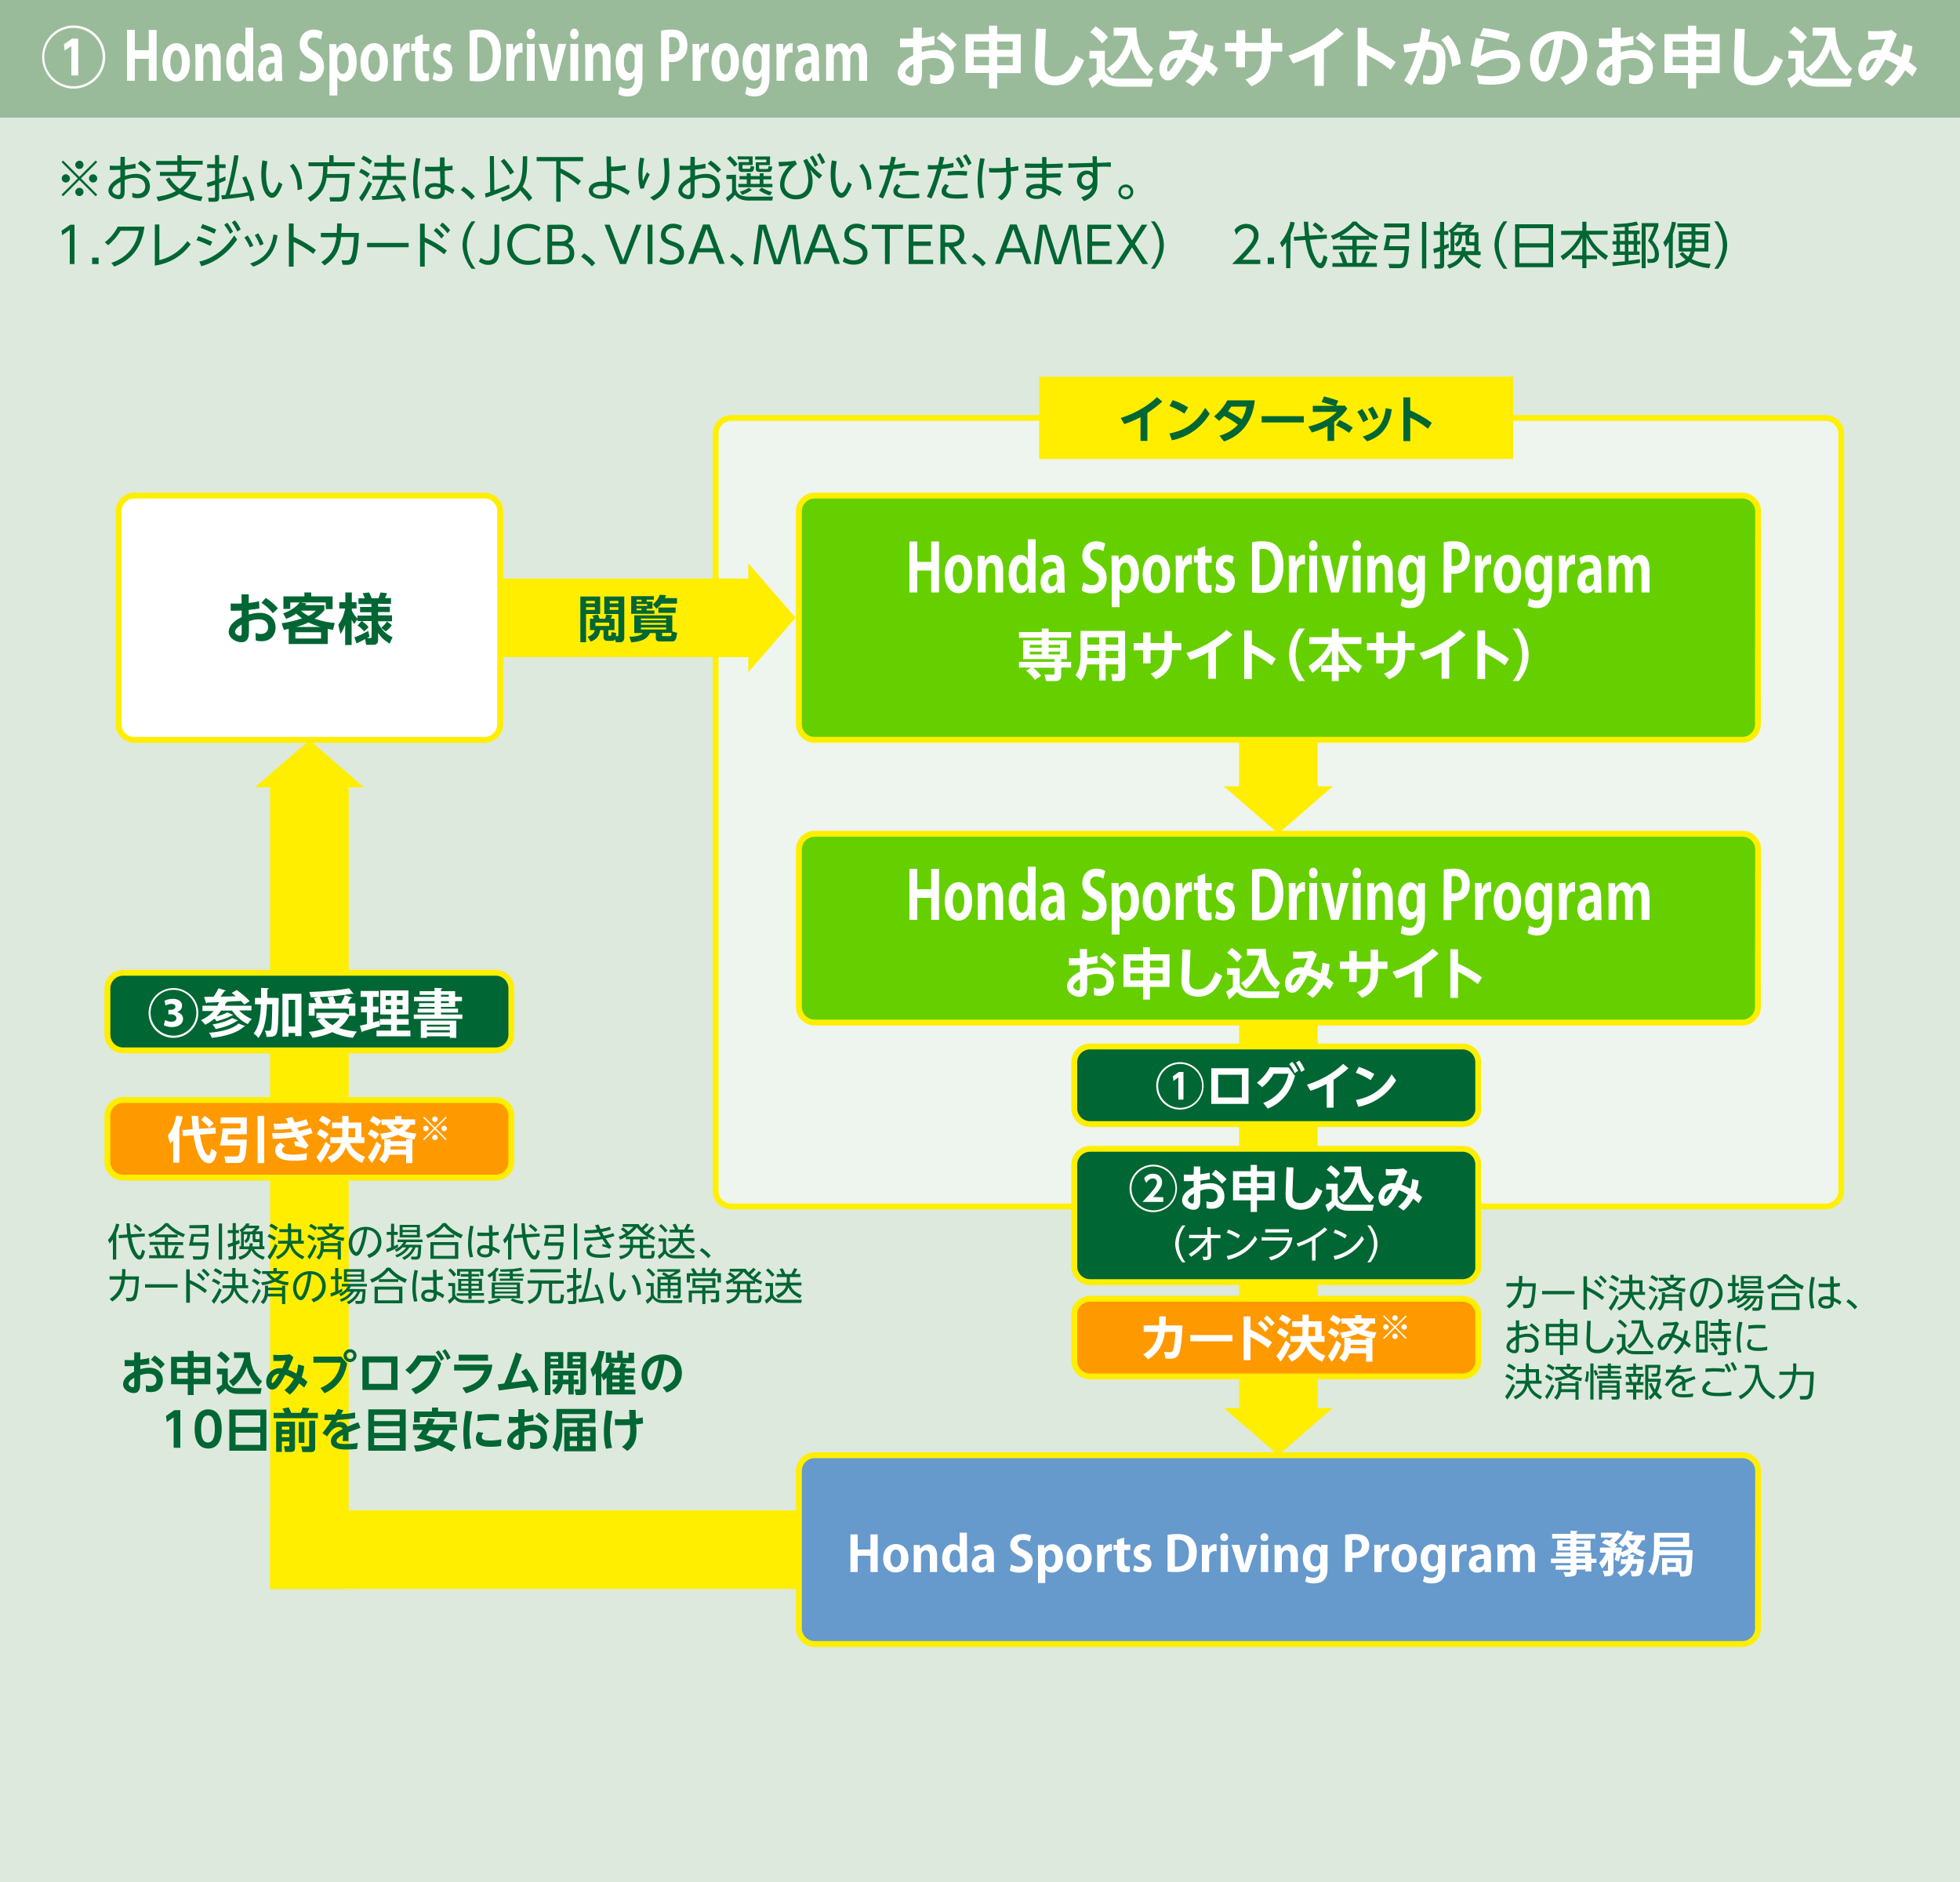 <svg version="1.1" id="レイヤー_1" xmlns="http://www.w3.org/2000/svg" x="0" y="0" viewBox="0 0 1000 960" style="enable-background:new 0 0 1000 960" xml:space="preserve"><rect x="0" y="0" width="1000" height="960" fill="#333333" stroke="none"/><style>.st4{fill:#66cf00;stroke:#fe0;stroke-width:3}.st7{fill:#fe0}.st8,.st9{fill:#063;stroke:#fe0;stroke-width:3}.st9{fill:#f90}.st10{fill:#fff}.st11{fill:#063}.st19{display:inline;fill:#fe0}.st21{fill:#063;stroke:#fe0;stroke-width:3}.st21,.st24{display:inline}.st25{fill:#c00}</style><path style="fill:#dde9dd" d="M0 60h1000v900H0z" id="レイヤー_5"/><path style="fill:#9b9" d="M0 0h1000v60H0z" id="back"/><path d="M939.4 607.4c0 4.4-3.6 8-8 8H373.1c-4.4 0-8-3.6-8-8V221.2c0-4.4 3.6-8 8-8h558.3c4.4 0 8 3.6 8 8v386.2z" style="opacity:.5;fill:#fff;stroke:#fe0;stroke-width:3;enable-background:new"/><path d="M939.4 607.4c0 4.4-3.6 8-8 8H373.1c-4.4 0-8-3.6-8-8V221.2c0-4.4 3.6-8 8-8h558.3c4.4 0 8 3.6 8 8v386.2z" style="fill:none;stroke:#fff000;stroke-width:2.832"/><path class="st4" d="M896.9 369.4c0 4.4-3.6 8-8 8H415.6c-4.4 0-8-3.6-8-8V260.8c0-4.4 3.6-8 8-8H889c4.4 0 8 3.6 8 8l-.1 108.6zM896.9 513.6c0 4.4-3.6 8-8 8H415.6c-4.4 0-8-3.6-8-8v-80.3c0-4.4 3.6-8 8-8H889c4.4 0 8 3.6 8 8l-.1 80.3z"/><path d="M896.9 830.6c0 4.4-3.6 8-8 8H415.6c-4.4 0-8-3.6-8-8v-80.3c0-4.4 3.6-8 8-8H889c4.4 0 8 3.6 8 8l-.1 80.3z" style="fill:#69c;stroke:#fe0;stroke-width:3"/><path d="M255.2 369.4c0 4.4-3.6 8-8 8H68.5c-4.4 0-8-3.6-8-8V260.8c0-4.4 3.6-8 8-8h178.7c4.4 0 8 3.6 8 8v108.6z" style="fill:#fff;stroke:#fe0;stroke-width:3"/><path class="st7" d="m381.8 342.9 24.1-27.8-24.1-27.8v7.8H255.2v40.1h126.6zM137.8 770.4h269.7v40.1H137.8zM624.4 401.1l27.8 24.1 27.8-24.1h-7.7v-23.6h-40.1v23.6zM624.4 718.2l27.8 24.1 27.8-24.1h-7.7V521.6h-40.1v196.6z"/><path class="st7" d="m185.7 401.6-27.8-24.1-27.9 24.1h7.8v408.9h40.1V401.6zM530.2 192.1h241.9v42H530.2z"/><path class="st8" d="M754.3 565.4c0 4.4-3.6 8-8 8H556.1c-4.4 0-8-3.6-8-8v-23.6c0-4.4 3.6-8 8-8h190.1c4.4 0 8 3.6 8 8v23.6h.1zM260.9 527.8c0 4.4-3.6 8-8 8H62.8c-4.4 0-8-3.6-8-8v-23.6c0-4.4 3.6-8 8-8h190.1c4.4 0 8 3.6 8 8v23.6z"/><path class="st9" d="M260.9 592.7c0 4.4-3.6 8-8 8H62.8c-4.4 0-8-3.6-8-8v-23.6c0-4.4 3.6-8 8-8h190.1c4.4 0 8 3.6 8 8v23.6zM754.3 694.1c0 4.4-3.6 8-8 8H556.1c-4.4 0-8-3.6-8-8v-23.6c0-4.4 3.6-8 8-8h190.1c4.4 0 8 3.6 8 8v23.6h.1z"/><path class="st8" d="M754.3 646c0 4.4-3.6 8-8 8H556.1c-4.4 0-8-3.6-8-8v-52c0-4.4 3.6-8 8-8h190.1c4.4 0 8 3.6 8 8v52h.1z"/><path class="st10" d="M53.7 29.1c0 8.9-7.2 16.1-16.1 16.1S21.5 38 21.5 29.1c0-9 7.3-16.1 16.1-16.1s16.1 7.1 16.1 16.1zm-31.1 0c0 8.2 6.7 14.9 14.9 14.9 8.3 0 14.9-6.7 14.9-14.9 0-8.3-6.8-14.9-14.9-14.9s-14.9 6.6-14.9 14.9zm14.2-9.4h3.1v18.8h-3.5v-15L33 25.8l-.4-3.2 4.2-2.9zM465.9 14.1h4.4v5.3c2.6-.3 3.7-.5 6.4-1.1l.1 4.5c-2.9.5-3.2.5-6.5.9v2.9c1.4-.4 3.8-1.1 6.6-1.1 6.9 0 9.8 4.6 9.8 9 0 3.3-1.8 8.4-8.8 8.4-1.6 0-2.6-.3-3.3-.5l-.1-4.6c.6.3 1.6.7 3.1.7 4 0 4.5-2.9 4.5-4.1 0-1.8-.9-4.8-5.9-4.8-2.5 0-4.5.7-5.8 1.2v6.1c0 2.3 0 6.8-4.7 6.8-3.1 0-7.7-2.3-7.7-6.4 0-5.2 6.2-8.3 7.9-9V24c-.9 0-3.4.2-6.7.1v-4.5c1.1.1 2 .1 3.6.1s2.4 0 3.1-.1v-5.5zm.1 18.5c-1.1.6-4.1 2.4-4.1 4.5 0 1.3 1.7 2.3 3 2.3 1.1 0 1.1-1 1.1-2.3v-4.5zm14.7-16.2c3.2 2.1 5.4 4.1 7.4 6.4l-3.2 3.1c-1.9-2.4-3.9-4.4-7-6.4l2.8-3.1zM504.6 45.1v-7.9h-12V17.4h12v-4.3h4.2v4.3h12v19.9h-12v7.9c0-.1-4.2-.1-4.2-.1zm-7.8-23.9v4.2h7.8v-4.2h-7.8zm0 7.8v4.3h7.8V29h-7.8zm19.9-7.8h-7.9v4.2h7.9v-4.2zm0 7.8h-7.9v4.3h7.9V29zM533.6 14.8l-.7 17.3c-.1 2.8-.1 6.9 5.4 6.9 6.1 0 9.1-6.1 10.6-10.7l4.2 2.4c-2.5 6.5-6.3 12.8-14.8 12.8-3.3 0-8.2-1-9.7-5.9-.3-1.2-.6-2.7-.5-5.2l.6-17.8 4.9.2zM555.9 25.9h7.8v10c.3 2.1 2.1 4.2 6.5 4.2h18l-.8 4.1h-16.6c-5.6 0-7.8-2.7-8.8-3.9-1.7 2.1-3.8 3.9-4.8 4.6l-1.9-4.8c2.1-1.1 3.2-1.9 4.2-2.8v-7.5h-3.7l.1-3.9zm3.1-12.5c2.8 1.9 4.1 3 6.3 5.6l-3 3.2c-1.6-2-3.6-4.1-6.1-5.8l2.8-3zm5.6 21.6c7.8-4.8 10.3-12.9 11-16.8h-7.4v-4.1h11.5c.3 9.4 2.5 15.4 8.7 20.9l-2.9 3.8c-5.3-5-7.2-9.8-8.2-14.1-2.2 7-6.5 11.3-9.9 14l-2.8-3.7zM604.8 41.5c4.1-3.1 6-6.6 6.7-8.1-1.3-.8-3.7-2.3-6.2-3-5.3 10.4-7.8 10.6-9.4 10.6-3 0-4.4-2.8-4.4-5.7 0-4.9 4-9.8 9.9-9.8.7 0 1.2.1 1.6.1 1.6-3.8 1.8-4.3 2.4-5.7-2.6.2-5.4.5-8.8.3l-.1-4.4c1.2.1 2.3.1 4.1.1 4.9 0 6.9-.4 7.8-.6l2.8 2.1c-1.5 3.5-2 4.9-3.8 9 .9.3 3 1.1 6 2.8.5-1.8 1.1-3.7 1.3-6.7l4.4 1.1c-.4 3.9-1.1 6-1.8 8 1.8 1.3 2.4 1.8 4.2 3.3l-2.4 4.1c-1.3-1.2-2.1-1.9-3.7-3.2-1.6 2.8-3.3 5.4-6.6 8.2l-4-2.5zm-9.3-6.2c0 .7.1 1.2.5 1.2 1.1 0 3.9-5 4.9-6.9-3.7-.1-5.4 3.5-5.4 5.7zM625 26.3v-4.4h5.8v-6.5h4.5v6.5h8.6v-7.4h4.5v7.4h5.8v4.4h-5.8v1.9c0 5.5-.8 12-9.9 15.8l-3.1-3.5c7.5-2.8 8.4-7.1 8.4-12.1v-2.2h-8.6v8.1h-4.5v-8.1H625v.1zM675.4 43.8h-4.7V27.7c-4.9 2.6-8 3.7-11 4.7l-2.3-4.1C671 24 678.7 17.2 682 14.2l3.6 3c-2.9 2.7-5.5 4.9-10.1 7.9l-.1 18.7zM709.5 35.6c-4.9-3.8-8-5.6-12.1-7.6v15.9h-4.7V14.2h4.7V23c3.9 1.8 8.7 4.2 14.7 8.6l-2.6 4zM729.7 15.2c-.5 3.1-.7 4.1-1.2 6.1 7.5-.1 9 3.6 9 9.1 0 11.7-3.5 12.7-7.6 12.7-1.8 0-3.1-.3-3.8-.5v-4.4c.7.2 1.9.6 3.3.6 1.7 0 3.6-.1 3.6-8.5 0-3.7-.6-4.9-4-4.9h-1.5c-2.9 10.6-6 15.9-7.3 18.2l-3.8-2.5c4-6.5 5.5-11.8 6.6-15.2-3.2.4-4.9.7-6.4 1l-.6-4.2 8.1-1c.5-2.3.8-3.9 1.3-7.5l4.3 1zM740.9 34c-.4-5-2-9.9-5.6-13.6l3.5-2.5c1.8 1.9 5.7 6.5 6.5 14.6l-4.4 1.5zM757.3 20.2c-1 4.1-1.5 6.3-1.8 8.2 1.2-.7 5.2-3 10.3-3 6.5 0 9.8 3.6 9.8 8.1 0 3.5-2 6.8-6.2 8.4-2.6 1-5.8 1.3-9.4 1.3-2.8 0-4.7-.3-5.6-.4l-.9-4.6c1.4.2 3.7.7 7.1.7 2.1 0 10.4 0 10.4-5.5 0-3.8-4.4-3.8-5.3-3.8-4.3 0-8.4 1.8-11.7 4.8l-3.7-1.1c.6-3.8 1.3-8.1 2.7-14l4.3.9zm11.4 1.2c-6.2-2.3-11.3-2.8-13.6-3l1.6-4.1c3 .3 7.8 1 13.6 3l-1.6 4.1zM796.1 39.5c5.6-1.8 9.1-5 9.1-10.5 0-3.5-1.6-8.2-7.8-9-.5 3.7-1.5 11.4-4.3 17.3-.6 1.4-2.1 4.3-5.2 4.3-3.7 0-7.3-4.8-7.3-11 0-9.2 7.1-14.7 15.3-14.7 8.3 0 13.9 5.4 13.9 13.3 0 10.1-8.6 13.3-11 14.2l-2.7-3.9zM785 30.6c0 3.6 1.5 6.2 2.8 6.2.5 0 1-.1 2.2-3.6 1.8-5 2.5-9.5 3-13.1-6.4 1.7-8 6.9-8 10.5zM822.5 14.1h4.4v5.3c2.6-.3 3.7-.5 6.4-1.1l.1 4.5c-2.9.5-3.2.5-6.5.9v2.9c1.4-.4 3.8-1.1 6.6-1.1 6.9 0 9.8 4.6 9.8 9 0 3.3-1.8 8.4-8.8 8.4-1.6 0-2.6-.3-3.3-.5l-.1-4.6c.6.3 1.6.7 3.1.7 4 0 4.5-2.9 4.5-4.1 0-1.8-.9-4.8-5.9-4.8-2.5 0-4.5.7-5.8 1.2v6.1c0 2.3 0 6.8-4.7 6.8-3.1 0-7.7-2.3-7.7-6.4 0-5.2 6.2-8.3 7.9-9V24c-.9 0-3.4.2-6.7.1v-4.5c1.1.1 2 .1 3.6.1s2.4 0 3.1-.1v-5.5zm.1 18.5c-1.1.6-4.1 2.4-4.1 4.5 0 1.3 1.7 2.3 3 2.3 1.1 0 1.1-1 1.1-2.3v-4.5zm14.7-16.2c3.2 2.1 5.4 4.1 7.4 6.4l-3.2 3.1c-1.9-2.4-3.9-4.4-7-6.4l2.8-3.1zM861.2 45.1v-7.9h-12V17.4h12v-4.3h4.2v4.3h12v19.9h-12v7.9c0-.1-4.2-.1-4.2-.1zm-7.8-23.9v4.2h7.8v-4.2h-7.8zm0 7.8v4.3h7.8V29h-7.8zm19.9-7.8h-7.9v4.2h7.9v-4.2zm0 7.8h-7.9v4.3h7.9V29zM890.2 14.8l-.7 17.3c-.1 2.8-.1 6.9 5.4 6.9 6.1 0 9.1-6.1 10.6-10.7l4.2 2.4c-2.5 6.5-6.3 12.8-14.8 12.8-3.3 0-8.2-1-9.7-5.9-.3-1.2-.6-2.7-.5-5.2l.6-17.8 4.9.2zM912.5 25.9h7.8v10c.3 2.1 2.1 4.2 6.5 4.2h18l-.8 4.1h-16.6c-5.6 0-7.8-2.7-8.8-3.9-1.7 2.1-3.8 3.9-4.8 4.6l-1.9-4.8c2.1-1.1 3.2-1.9 4.2-2.8v-7.5h-3.7l.1-3.9zm3.1-12.5c2.8 1.9 4.1 3 6.3 5.6l-3 3.2c-1.6-2-3.6-4.1-6.1-5.8l2.8-3zm5.6 21.6c7.8-4.8 10.3-12.9 11-16.8h-7.4v-4.1h11.5c.3 9.4 2.5 15.4 8.7 20.9l-2.9 3.8c-5.3-5-7.2-9.8-8.2-14.1-2.2 7-6.5 11.3-9.9 14l-2.8-3.7zM961.4 41.5c4.1-3.1 5.9-6.6 6.7-8.1-1.3-.8-3.7-2.3-6.2-3-5.3 10.4-7.9 10.6-9.4 10.6-3 0-4.4-2.8-4.4-5.7 0-4.9 4-9.8 9.9-9.8.7 0 1.2.1 1.6.1 1.6-3.8 1.8-4.3 2.4-5.7-2.6.2-5.4.5-8.8.3l-.1-4.4c1.2.1 2.3.1 4.1.1 4.9 0 6.9-.4 7.8-.6l2.8 2.1c-1.5 3.5-2 4.9-3.8 9 .9.3 3 1.1 6 2.8.5-1.8 1.1-3.7 1.3-6.7l4.4 1.1c-.4 3.9-1.1 6-1.8 8 1.8 1.3 2.4 1.8 4.2 3.3l-2.4 4.1c-1.3-1.2-2.1-1.9-3.7-3.2-1.6 2.8-3.3 5.4-6.6 8.2l-4-2.5zm-9.3-6.2c0 .7.1 1.2.5 1.2 1.1 0 3.9-5 4.9-6.9-3.7-.1-5.4 3.5-5.4 5.7zM528 346.8c-1.2-1.7-3-3.5-4.4-4.7l2.4-1.6h-6.1v-2.9H538v-1.4h-16v-9.6h9.5v-1.3h-11.6v-2.9h11.6v-1.8h3.5v1.8h11.5v2.9H535v1.3h9.3v9.6h-2.9v1.4h5.1v2.9h-5.1v4.4c0 2.3-2.2 2.5-2.5 2.5h-5.2l-.8-3.3h4.5c.5 0 .6-.1.6-.7v-2.8h-10.8c.6.5 2.7 2.4 4 4.1l-3.2 2.1zm3.5-17.9h-6.1v1.5h6.1v-1.5zm0 3.5h-6.1v1.4h6.1v-1.4zm9.4-3.5H535v1.5h5.9v-1.5zm0 3.5H535v1.4h5.9v-1.4zM574.1 344.6c0 2.3-1.6 2.8-3.1 2.8h-3.5l-.5-3.6h2.8c.4 0 .7-.1.7-.7v-4.2h-6.4v8.2h-3.3v-8.2h-6.3c-.4 3.9-1.4 6.3-2.9 8.3l-2.9-2.8c1.5-2.2 2.6-5 2.6-9v-13.6H574l.1 22.8zm-13.3-19.5h-6v3.7h6v-3.7zm0 6.9h-6v3.7h6V332zm9.7-6.9h-6.4v3.7h6.4v-3.7zm0 6.9h-6.4v3.7h6.4V332zM578.4 331.7V328h4.8v-5.4h3.8v5.4h7.1v-6.1h3.8v6.1h4.8v3.7h-4.8v1.6c0 4.6-.7 10-8.2 13.2l-2.6-2.9c6.2-2.4 7-5.9 7-10.1v-1.8H587v6.7h-3.8v-6.7h-4.8zM620.4 346.2h-3.9v-13.5c-4.1 2.2-6.6 3.1-9.2 3.9l-2-3.5c11.3-3.6 17.7-9.3 20.5-11.8l3 2.5c-2.4 2.2-4.6 4-8.4 6.5v15.9zM648.8 339.4c-4-3.1-6.7-4.6-10.1-6.3v13.3h-3.9v-24.8h3.9v7.3c3.3 1.5 7.3 3.5 12.2 7.1l-2.1 3.4zM662.7 347.4c-3.1-3.8-5-8.5-5-13.4s1.9-9.6 5-13.4h3.1c-3.1 3.8-4.8 8.5-4.8 13.4s1.8 9.6 4.8 13.4h-3.1zM679.5 339.3v-7.6c-2.8 5.6-6.9 9.4-9.9 11.6l-2-3.5c5.7-3.8 8.5-7.4 10.4-11.3h-10V325h11.5v-4.4h3.5v4.4h11.6v3.5h-10.1c2 4.4 6.6 9 10.5 11.2l-2 3.6c-.8-.6-2.3-1.6-4.5-3.8v3.2H683v4.7h-3.5v-4.7h-5.4v-3.3l5.4-.1zm8.8 0c-2.8-2.9-4.1-5.2-5.4-7.6v7.6h5.4zM697.4 331.7V328h4.8v-5.4h3.8v5.4h7.1v-6.1h3.8v6.1h4.8v3.7h-4.8v1.6c0 4.6-.7 10-8.2 13.2l-2.6-2.9c6.2-2.4 7-5.9 7-10.1v-1.8H706v6.7h-3.8v-6.7h-4.8zM739.4 346.2h-3.9v-13.5c-4.1 2.2-6.6 3.1-9.2 3.9l-2-3.5c11.3-3.6 17.7-9.3 20.5-11.8l3 2.5c-2.4 2.2-4.6 4-8.4 6.5v15.9zM767.8 339.4c-4-3.1-6.7-4.6-10.1-6.3v13.3h-3.9v-24.8h3.9v7.3c3.3 1.5 7.3 3.5 12.2 7.1l-2.1 3.4zM771.8 347.4c3.1-3.8 4.8-8.5 4.8-13.4s-1.8-9.6-4.8-13.4h3.1c3.1 3.8 5 8.5 5 13.4s-1.9 9.6-5 13.4h-3.1zM550.9 484.1h3.7v4.4c2.2-.3 3.1-.4 5.3-.9l.1 3.7c-2.4.4-2.7.4-5.4.7v2.4c1.2-.3 3.1-.9 5.5-.9 5.8 0 8.2 3.8 8.2 7.5 0 2.7-1.5 7-7.3 7-1.3 0-2.2-.2-2.8-.4l-.1-3.9c.5.2 1.3.6 2.6.6 3.4 0 3.8-2.4 3.8-3.5 0-1.5-.7-4-4.9-4-2.1 0-3.8.6-4.9 1v5.1c0 1.9 0 5.6-3.9 5.6-2.5 0-6.4-1.9-6.4-5.3 0-4.3 5.2-6.9 6.6-7.5v-3.4c-.8 0-2.9.2-5.6.1v-3.7c.9.1 1.7.1 3 .1 1.4 0 2 0 2.6-.1l-.1-4.6zm.1 15.4c-.9.5-3.4 2-3.4 3.7 0 1 1.4 2 2.5 2 .9 0 .9-.8.9-2v-3.7zm12.3-13.6c2.7 1.7 4.5 3.4 6.2 5.3l-2.6 2.5c-1.6-2-3.3-3.7-5.8-5.3l2.2-2.5zM583.2 509.9v-6.5h-10v-16.6h10v-3.6h3.5v3.6h10v16.6h-10v6.5h-3.5zm-6.5-19.9v3.5h6.5V490h-6.5zm0 6.5v3.6h6.5v-3.6h-6.5zm16.5-6.5h-6.5v3.5h6.5V490zm0 6.5h-6.5v3.6h6.5v-3.6zM607.4 484.6l-.6 14.4c-.1 2.3-.1 5.7 4.5 5.7 5 0 7.6-5 8.8-8.9l3.5 2c-2.1 5.4-5.2 10.6-12.3 10.6-2.8 0-6.8-.9-8.1-4.9-.3-1-.5-2.2-.4-4.4l.5-14.9 4.1.4zM626 493.9h6.5v8.3c.2 1.7 1.8 3.5 5.4 3.5h15l-.7 3.4h-13.8c-4.6 0-6.5-2.2-7.3-3.2-1.4 1.8-3.2 3.2-4 3.9l-1.6-4c1.8-.9 2.7-1.6 3.5-2.3v-6.3h-3v-3.3zm2.5-10.4c2.4 1.6 3.4 2.5 5.2 4.6l-2.5 2.7c-1.3-1.7-3-3.4-5.1-4.8l2.4-2.5zm4.7 17.9c6.5-4 8.6-10.7 9.2-14h-6.2V484h9.6c.2 7.8 2.1 12.8 7.3 17.4l-2.4 3.2c-4.4-4.2-6-8.1-6.8-11.8-1.9 5.9-5.4 9.4-8.2 11.7l-2.5-3.1zM666.7 506.9c3.4-2.6 5-5.5 5.6-6.8-1-.7-3.1-1.9-5.2-2.5-4.4 8.7-6.5 8.8-7.8 8.8-2.5 0-3.7-2.3-3.7-4.8 0-4.1 3.3-8.2 8.2-8.2.6 0 1 .1 1.4.1 1.4-3.2 1.5-3.6 2-4.8-2.2.2-4.5.4-7.4.3l-.1-3.6c1 .1 1.9.1 3.4.1 4.1 0 5.7-.4 6.5-.5l2.3 1.7c-1.2 2.9-1.7 4.1-3.2 7.5.8.3 2.5.9 5 2.4.5-1.5.9-3.1 1-5.6l3.7.9c-.4 3.3-.9 5-1.5 6.7 1.5 1.1 2 1.5 3.5 2.8l-2 3.4c-1-1-1.7-1.6-3.1-2.6-1.3 2.4-2.8 4.5-5.5 6.8l-3.1-2.1zm-7.8-5.2c0 .6.1 1 .5 1 .9 0 3.3-4.2 4.1-5.7-3.2-.1-4.6 2.9-4.6 4.7zM683.6 494.2v-3.7h4.8v-5.4h3.8v5.4h7.1v-6.1h3.8v6.1h4.8v3.7h-4.8v1.6c0 4.6-.7 10-8.2 13.2l-2.6-2.9c6.2-2.4 7-5.9 7-10.1v-1.8h-7.1v6.7h-3.8v-6.7h-4.8zM725.6 508.8h-3.9v-13.5c-4.1 2.2-6.6 3.1-9.2 3.9l-2-3.5c11.3-3.6 17.7-9.3 20.5-11.8l3 2.5c-2.4 2.2-4.6 4-8.4 6.5v15.9zM754 502c-4-3.1-6.7-4.6-10.1-6.3V509H740v-24.8h3.9v7.3c3.3 1.5 7.3 3.5 12.2 7.1L754 502z"/><path class="st11" d="M585.4 224.9h-3.5v-12.1c-3.7 1.9-6 2.8-8.3 3.5l-1.8-3.1c10.2-3.2 16-8.3 18.5-10.6l2.7 2.2c-2.2 2-4.2 3.6-7.6 5.9v14.2zM604.3 211c-2.4-1.6-4.6-2.7-7.6-3.9l1.6-3c2.9 1 5.3 2.1 7.9 3.7l-1.9 3.2zm12.9.1c-5.7 9.2-13.8 12.4-19.3 13.5l-1.2-3.5c5.2-1 12.7-3.5 18.2-13.1l2.3 3.1zM622.2 222.3c4.8-1.5 7.3-3.5 9.4-5.7-2.7-2-4.4-3-7-4.4-1 1.1-2 1.9-2.6 2.5l-2.6-2.3c1.9-1.5 4.5-4 6.8-8.2h14c-1.1 10.3-6.3 17.7-15.7 21l-2.3-2.9zm6-14.9c-.7 1.1-1.5 2.2-1.6 2.4 2.2 1.1 4.1 2.2 6.9 4.1 1.7-2.8 2.2-5.3 2.4-6.5h-7.7zM665.2 212.3v3.2h-21.5v-3.2h21.5zM680.8 207c-2.8-.9-5.4-1.6-6.5-1.9l1.2-2.9c2.1.6 4.1 1.1 7.3 2.2l-1.1 2.5h4.5l1.2 1.6c-2.2 3.2-4.6 5.1-6.7 6.7v9.7h-3.4v-7.5c-3.5 1.9-6.3 2.7-8 3.2l-1.8-3c5.4-1.3 10.6-3.6 14.5-7.5h-12.2V207h11zm7.5 13.8c-1.9-1.3-3.8-2.6-6.7-3.9l1.8-2.7c1.4.7 3.8 1.8 6.8 3.9l-1.9 2.7zM695.1 208.6c.8 1.2 1.8 2.9 3 5.4l-2.6 1.4c-.8-1.9-1.6-3.3-3-5.4l2.6-1.4zm15 .2c-1 7.3-4 13.5-12.6 16.3l-2.3-2.4c8.1-2.4 10.9-7.4 11.8-14.5l3.1.6zm-9.7-1.4c1.1 1.8 2 3.4 2.9 5.5l-2.6 1.3c-.9-2.2-1.5-3.5-2.8-5.5l2.5-1.3zM728.6 218.7c-3.6-2.8-6-4.2-9.1-5.7v12H716v-22.3h3.5v6.6c3 1.4 6.6 3.1 11 6.4l-1.9 3zM296.1 304.3h10.1v8.9H299v14.4h-2.9v-23.3zm2.9 2.2v1.3h4.5v-1.3H299zm0 3.2v1.4h4.5v-1.4H299zm15.4 13.2c0 .4-.1.5-.2 1.6h.7c.5 0 .6-.1.6-.8v-10.5h-7.2v-8.9h10.2v21c0 1.3-.7 2.3-2.1 2.3h-2.2l-.4-1.5c-.4.7-.9.8-1.7.8h-2.3c-.4 0-1.9-.2-1.9-1.9v-3.6h-1.7c-.5 3.7-2.6 5-4.8 5.9l-1.6-2.5c2.9-.9 3.4-2.4 3.7-3.4H301v-5.8h1.9c-.1-.4-.2-.7-.7-1.6l2.9-.5c.3.7.4.9.8 2.1h2.8c.3-.6.5-1.6.6-2.1l3.1.3c-.2.6-.5 1.2-.8 1.8h1.9v5.8h-3.1v2.3c0 .5 0 .6.4.6h.6c.5 0 .5-.2.6-1.9l2.4.5zm-10.6-5.3v1.7h7v-1.7h-7zm7.3-11.1v1.3h4.4v-1.3h-4.4zm0 3.2v1.4h4.4v-1.4h-4.4zM345.5 322.8c-.5 3.6-1 4.4-2.6 4.4h-6.1c-.8 0-2.2-.1-2.2-1.5v-2.8h-3c-1.2 2.4-3 4.2-9.5 4.8l-1-2.9c5.2 0 6.4-1.3 6.9-1.9h-4.4v-9H343v8.2l2.5.7zm-11.9-18.7v1.8h-3.7v1h3v3.6h-3v.9h4v1.7H322v-9h11.6zm-6.3 1.8h-2.5v1h2.5v-1zm2.9 2.2h-5.5v1h5.5v-1zm-2.9 2.3h-2.5v.9h2.5v-.9zm12.6 5.1H327v.9h12.9v-.9zm0 2.2H327v1h12.9v-1zm0 2.4H327v1h12.9v-1zm-6.8-11.8c2.2-1.8 3.1-3.7 3.5-4.9l3.2.2c-.2.5-.3.9-.6 1.5h6.2v2.8h-7.9c-.7.9-1.3 1.5-2.6 2.6l-1.8-2.2zm11.6 4.3h-8.8v-2.7h8.8v2.7zm-2.8 11.9c.6 0 .6-.2.7-1.7h-4.8v1.3c0 .4.2.4.4.4h3.7zM123.2 303.2h3.7v4.4c2.2-.3 3.1-.4 5.3-.9l.1 3.7c-2.4.4-2.7.4-5.4.7v2.4c1.2-.3 3.1-.9 5.5-.9 5.8 0 8.2 3.8 8.2 7.5 0 2.7-1.5 7-7.3 7-1.3 0-2.2-.2-2.8-.4l-.1-3.9c.5.2 1.3.6 2.6.6 3.4 0 3.8-2.4 3.8-3.5 0-1.5-.7-4-4.9-4-2.1 0-3.8.6-4.9 1v5.1c0 1.9 0 5.6-3.9 5.6-2.5 0-6.4-1.9-6.4-5.3 0-4.3 5.2-6.9 6.6-7.5v-3.4c-.8 0-2.9.2-5.6.1v-3.7c.9.1 1.7.1 3 .1 1.4 0 2 0 2.6-.1l-.1-4.6zm.1 15.4c-.9.5-3.4 2-3.4 3.7 0 1 1.4 2 2.5 2 .9 0 .9-.8.9-2v-3.7zm12.3-13.6c2.7 1.7 4.5 3.4 6.2 5.3l-2.6 2.5c-1.6-2-3.3-3.7-5.8-5.3l2.2-2.5zM169.9 321.3c-1.6-.3-2-.4-2.7-.5v7.7h-19.9v-7.7c-.7.1-1.9.4-2.5.5l-1.1-3.4c1.4-.2 5.7-.8 10.4-2.5-1-.8-1.7-1.3-3-2.4-1.4 1-2.6 1.7-5.1 2.7l-1.5-2.8c5.8-2.2 7.6-4.6 8.4-5.6h-4.8v3.3h-3.5v-6.4h10.7v-2h3.5v2h10.9v6.5h-3.5v-3.4h-12.9l3.1.5c-.2.3-.6.8-.7.9h9.8v2.5c-.6.8-2 2.5-5 4.4 4.3 1.5 8.1 2 10.3 2.2l-.9 3.5zm-6.1 1.2h-13.1v3.2h13.1v-3.2zm-.4-2.7c-2.6-.8-4.2-1.4-6-2.3-2.1 1-4 1.7-6.2 2.3h12.2zm-9.9-8.3c.8.7 1.8 1.6 3.9 2.7 2.2-1.1 2.9-1.8 3.7-2.7h-7.6zM182.2 316.1l-1.4 2.2c-.4-.5-.7-.8-1.4-2.1V329h-3.3v-10.4c-.8 2.5-1.8 3.9-2.4 4.8l-1.1-4.7c1.6-2.1 2.7-4.3 3.5-8.3h-3v-3.2h3.1v-5h3.3v5h2.4v3.2h-2.4v1c.6 1.4 1.8 3.1 2.9 4.1V314h7.1v-1.7h-5.8v-2.7h5.8v-1.5h-6.6v-2.9h3.2c-.3-.8-.6-1.7-1.1-2.6l3.3-.4c.3.6.9 1.6 1.3 3h3.5c.7-1.8.9-2.4 1-3l3.4.4c-.4 1-.6 1.6-1.1 2.5h3.1v2.9h-6.6v1.5h6v2.7h-6v1.7h7.1v3h-7.1v.8c.4 1.1 2.9 5.6 7.4 7.3l-1.5 3.3c-2.2-1.3-4.3-2.9-5.9-5.5v3.6c0 1.4-.5 2.5-2.5 2.5h-3.6l-.5-2.9c-2.6 1.4-3.7 1.9-4.4 2.2l-1.1-3.1c2.9-1 5.1-2.2 7.1-3.3l.6 2.9c-.4.3-.7.5-1.3.8h1.5c.6 0 .9-.1.9-.9v-7.8h-5c.5.3 2 1.3 3.5 3.1l-2.3 2.2c-.9-1.1-2.3-2.4-3.4-3l2-2.3h-1.8l-.4-.7zm17.7 2.8c-.5.7-1.3 1.8-3.1 3.2l-2.3-1.9c1.6-1.3 2.3-2.2 2.9-3.2l2.5 1.9zM776.7 650.9c0 .7 0 2.1-.1 3.7h7c-.1 2-.3 7-1.1 10-.6 2.3-1.7 2.7-4 2.7-.4 0-.8 0-1.2-.1l-.4-1.8c.6.1 1.3.1 2 .1 1.3 0 2.5 0 3-9.3h-5.4c-.5 4.5-1.9 8.2-6.5 11.2l-1.3-1.3c4.3-2.8 5.5-6 6-9.9h-6.1v-1.7h6.3c.1-1.6.1-1.8.1-3.7l1.7.1zM803.3 658.5v1.7h-16.5v-1.7h16.5zM817.4 663.1c-2.3-1.8-4.5-3.3-7.7-4.8v9.7h-1.8v-17h1.8v5.4c3.1 1.4 5.7 2.8 8.8 5.2l-1.1 1.5zm-3.1-10.5c1.4 1 2.4 2.2 3.1 3l-1.1 1.2c-1-1.3-1.7-2.1-3-3.1l1-1.1zm2.4-2.1c1.2.9 1.9 1.7 3.1 3l-1.1 1.2c-1.1-1.4-1.7-2-3-3.1l1-1.1zM820.8 667.1c1.5-1.9 2.9-4.4 3.8-6.5l1.3.9c-.9 2.6-2.9 5.8-3.9 7.1l-1.2-1.5zm3.4-8.2c-.9-.8-2.2-1.5-3.4-1.9l.8-1.4c.5.2 2.2.8 3.5 1.9l-.9 1.4zm.9-5.1c-1-.9-2.2-1.6-3.4-2.2l.9-1.3c1.4.6 2.3 1.1 3.5 2.1l-1 1.4zm0 13.3c2.4-1 5.1-2.7 5.8-6.6h-4.7V659h5c.1-.7 0-1.7 0-4.4h-4.4v-1.5h4.4v-2.9h1.6v2.9h5.2v5.9h1.3v1.5h-6c.9 3.6 3.7 5.5 6.3 6.5l-.9 1.5c-4.4-2.1-5.8-4.7-6.5-6.9-.8 3.1-2.9 5.3-6.2 6.9l-.9-1.4zm7.7-8.1h3.6v-4.4h-3.5c0 2.6 0 3.8-.1 4.4zM844.1 659.1c-1-.8-1.6-1.3-3-2l.8-1.3c1.1.5 2 1 3.2 1.9l-1 1.4zm-2.9 7.9c2-2.6 3.1-5.4 3.4-6.2l1.3.9c-1 2.5-2.7 5.5-3.7 6.8l-1-1.5zm3.9-13.3c-1.3-1.1-2.5-1.7-3.1-2l.9-1.3c.7.3 1.6.8 3.2 1.9l-1 1.4zm.6 13.8c.8-.8 2.2-2 2.2-5.5v-2.8h1.6v1h7.1v-1h1.6v9.4h-1.6v-3.9h-7.4c-.4 1.6-.9 2.7-2.1 3.9l-1.4-1.1zm.3-10c1.1-.1 3.1-.3 5.5-1.2-1.7-1.2-2.6-2.5-3-3.1h-2.1v-1.4h5.8v-1.6h1.7v1.6h5.8v1.4h-2c-.4.7-1.2 1.9-3 3.1 2.2.8 4.2 1.1 5.3 1.2l-.5 1.6c-3.6-.6-5.2-1.3-6.4-1.9-2.7 1.2-5.2 1.6-6.6 1.8l-.5-1.5zm3.5 4.6c0 .4 0 .8-.1 1.2h7.2v-1.8h-7.1v.6zm.7-8.9c.5.7 1.4 1.6 2.8 2.4 1.7-1 2.4-1.8 2.8-2.4h-5.6zM871.6 666.2c4.3-1.4 5.5-4.3 5.5-6.8 0-1.4-.6-5.5-5.5-6-.3 2.2-.9 6.9-2.6 10.5-1.3 2.7-2.4 2.8-2.9 2.8-1.8 0-3.9-2.8-3.9-6.3 0-4.9 3.7-8.5 8.7-8.5 4.7 0 8 3.2 8 7.7 0 2.3-.9 6.3-6.3 8.2l-1-1.6zm-7.6-5.9c0 2.6 1.3 4.5 2.1 4.5.6 0 1.2-1.3 1.6-2.2.6-1.5 1.6-4.2 2.2-9.2-4 .6-5.9 3.8-5.9 6.9zM887.4 662.3c-1.6 1-3.9 2-5.8 2.6l-.2-1.7c.6-.2 1.3-.4 2.4-.8V656h-2.2v-1.5h2.2v-4.2h1.6v4.2h1.8v1.5h-1.8v5.8c1-.4 1.5-.7 2-1v1.5zm11.8-1.2c0 2-.2 5.5-.6 6.4-.3.5-.7 1.1-1.8 1.1h-2.6l-.2-1.6h2.5c.6 0 .7-.4.8-.8.1-.6.3-1.6.4-3.9h-1.3c-1.1 2.9-3.1 5-5.8 6.4l-1-1.2c2.9-1.3 4.5-3.2 5.4-5.2h-1.7c-2.1 3.4-5.3 4.7-6.5 5.1l-.7-1.2c1.2-.4 3.5-1.2 5.6-3.9h-1.9c-1.4 1.4-2.6 2-3.3 2.3l-.7-1.2c2.1-1 3.2-1.9 4.4-3.8H887v-1.3h12.8v1.3h-8.2c-.3.6-.5.9-.9 1.3l8.5.2zm-.7-10.2v6.4h-10.3v-6.4h10.3zm-1.5 1.2h-7.3v1.4h7.3v-1.4zm0 2.5h-7.3v1.4h7.3v-1.4zM919.5 657.8c-1.7-.8-2.6-1.3-3.5-1.9v1.4h-10v-1.5c-1.3.8-2.1 1.3-3.5 1.9l-1-1.7c3.2-1.1 6.4-3.1 8.6-6h1.6c2.6 3.1 5.2 4.6 8.6 6l-.8 1.8zm-1.4 1.9v8.5h-14.2v-8.5h14.2zm-1.7 1.5h-10.8v5.5h10.8v-5.5zm-.5-5.3c-2.9-1.9-4.1-3.3-5-4.3-1.9 2.3-3.9 3.7-4.9 4.3h9.9zM925.9 651.6c-.7 3.1-1.1 5.9-1.1 9 0 2.8.4 4.8.9 6.6l-1.7.3c-.2-.8-.9-3-.9-6.8 0-3.2.4-6.4 1.1-9.4l1.7.3zm7.8-.5h1.8l.1 3.6c1.4-.1 1.7-.1 3.1-.3v1.7c-1.3.2-1.4.2-3.1.3l.1 5.6c1.5.6 2.5 1.1 3.8 2l-.8 1.6c-1.1-.9-1.9-1.3-3.1-1.8 0 1.4-.1 3.7-3.8 3.7-2.3 0-4.1-1.1-4.1-3.2 0-1.2.7-3.1 3.9-3.1.8 0 1.4.1 2.3.3l-.1-5c-.6 0-1.3.1-2.8.1-1.6 0-2.3 0-3.1-.1v-1.7c.9 0 2.4.1 3.9.1h2l-.1-3.8zm-2.1 11.7c-1.9 0-2.3 1-2.3 1.6 0 1 1 1.6 2.4 1.6 2.3 0 2.3-1.2 2.2-2.9-.7-.2-1.5-.3-2.3-.3zM943.1 662.7c1.3.9 2.8 2 4.5 3.9l-1.3 1.3c-1.1-1.4-2.4-2.6-4.3-3.9l1.1-1.3zM773.4 673.5h1.7v3.4c1.5-.1 2.6-.3 4.2-.7v1.8c-1.3.2-2.3.4-4.2.6v2.5c.8-.3 2.5-.8 4.4-.8 3.9 0 5.5 2.6 5.5 5 0 1.6-.8 4.7-4.9 4.7-1.1 0-1.6-.2-2.1-.4v-1.8c.4.2 1 .5 2 .5 2.7 0 3.1-2 3.1-3 0-1.4-.8-3.4-4-3.4-1.8 0-3.2.5-4.1.8v4.2c0 1.2 0 3.4-2.3 3.4-1.7 0-4.1-1.3-4.1-3.4 0-2.9 3.7-4.7 4.8-5.3v-3c-1.4.1-2.8.1-4.2.1V677h4.2v-3.5zm0 10c-.7.4-3.2 1.8-3.2 3.4 0 1 1.4 1.8 2.3 1.8.9 0 .9-.9.9-1.9v-3.3zm8-8.5c1.8 1.2 3 2.3 4.1 3.6l-1.3 1.2c-1.2-1.5-2.3-2.5-3.9-3.6l1.1-1.2zM795.9 691.2v-5h-7.2v-10.9h7.2v-2.5h1.6v2.5h7.2v10.9h-7.2v5h-1.6zm-5.6-14.3v3.2h5.6v-3.2h-5.6zm0 4.6v3.3h5.6v-3.3h-5.6zm12.9-4.6h-5.6v3.2h5.6v-3.2zm0 4.6h-5.6v3.3h5.6v-3.3zM811.6 673.8l-.4 10c-.1 1.8-.2 4.7 3.8 4.7 3.5 0 5.5-2.8 6.7-6.4l1.7 1c-1.6 4.3-4.1 7.2-8.3 7.2-5.9 0-5.7-4.6-5.7-6.3l.4-10.3 1.8.1zM829.3 680.6v5.8c.4 2.2 2.6 2.8 4.7 2.8h9.6l-.3 1.6h-9.1c-3.8 0-5-1.7-5.7-2.6-.5.6-1.5 1.9-2.9 3.1l-.9-1.8c.5-.4 1.7-1.2 2.8-2.4v-5h-2.6v-1.6l4.4.1zm-.3-3.2c-.7-.8-1.6-1.8-3.6-3.2l1.1-1.1c1.3.8 2.4 1.8 3.6 3.1l-1.1 1.2zm1.2 9c3.7-2.5 6-7 6.5-11.3h-4.3v-1.6h5.9c.1 3.9 1.1 9.2 5.5 13l-1.2 1.4c-3.3-3.3-4.5-6.5-5.1-9.5-1 3.7-3.1 6.9-6 9.4l-1.3-1.4zM853.8 689.7c1.8-1.4 3.2-3.2 4.2-5.3-1.9-1.2-2.6-1.7-4.5-2.2-3.1 6.1-4.3 6.5-5.4 6.5-1.4 0-2.4-1.3-2.4-3.1 0-2.6 2.1-5.4 5.7-5.4.5 0 .8 0 1.1.1 1.1-2.6 1.2-2.7 1.8-4.4-2.1.2-3.6.3-5.8.3v-1.7c.5 0 1.1.1 2.1.1 3.1 0 4.4-.3 4.9-.4l1.1.9c-1.1 2.6-1.6 3.7-2.4 5.6 1.9.5 3.6 1.6 4.4 2.1.7-2 .9-3.6.9-4.3l1.7.4c-.2 1.4-.4 2.9-1.2 4.9.4.3 1.5 1.1 2.7 2.2l-1 1.6c-.8-.8-1.6-1.5-2.4-2.1-1 2.1-2.3 3.7-4.1 5.3l-1.4-1.1zm-2.5-7.8c-2.4 0-3.9 2.1-3.9 3.8 0 .8.3 1.4.8 1.4.9 0 2.4-2.8 3.6-5.1-.2-.1-.3-.1-.5-.1zM871.3 673.7v16.2h-5.9v-16.2h5.9zm-1.5 1.5h-2.9v5.6h2.9v-5.6zm0 7.1h-2.9v6h2.9v-6zm11.4 7.3c0 .4 0 1.7-1.6 1.7h-3l-.3-1.6h2.8c.3 0 .5 0 .5-.4v-5.1h-7.4v-1.5h7.4v-2.3H872v-1.5h4.8v-2.6h-4.1v-1.5h4.1v-1.9h1.6v1.9h4.2v1.5h-4.2v2.6h4.8v1.5h-2.1v2.3h1.9v1.5h-1.9v5.4h.1zm-5.9-.7c-1-1.6-1.4-2.1-2.6-3.3l1.2-.9c1.1.9 2 2 2.7 3.2l-1.3 1zM889 674.5c-.3 1.3-1.2 4.9-1.2 9.2 0 3 .4 5 .7 6.1l-1.7.2c-.6-2.1-.7-4.2-.7-6.4 0-4.4.7-7.8 1.1-9.4l1.8.3zm12.6 14.2c-.8.1-2.4.4-4.3.4-2.8 0-5.9-.3-5.9-3.2 0-1 .4-1.9 1-2.7l1.5.3c-.3.4-.9 1.1-.9 2.1 0 1.4 1.4 1.8 4 1.8 2.3 0 3.9-.3 4.7-.5l-.1 1.8zm-9.6-12.6c1-.1 3-.3 5.5-.3 1.5 0 2.5.1 3.2.1v1.7c-.5 0-1.6-.1-3.3-.1-2.5 0-4.3.2-5.4.4v-1.8zM767.9 712.4c1.5-1.9 2.9-4.4 3.8-6.5l1.3.9c-.9 2.6-2.9 5.8-3.9 7.1l-1.2-1.5zm3.5-8.2c-.9-.8-2.2-1.5-3.4-1.9l.8-1.4c.5.2 2.2.8 3.5 1.9l-.9 1.4zm.9-5.1c-1-.9-2.2-1.6-3.4-2.2l.9-1.3c1.4.6 2.3 1.1 3.5 2.1l-1 1.4zm0 13.3c2.4-1 5.1-2.7 5.8-6.6h-4.7v-1.5h5c.1-.7 0-1.7 0-4.4H774v-1.5h4.4v-2.9h1.6v2.9h5.2v5.9h1.3v1.5h-6c.9 3.6 3.7 5.5 6.3 6.5l-.9 1.5c-4.4-2.1-5.8-4.7-6.5-6.9-.8 3.1-2.9 5.3-6.2 6.9l-.9-1.4zm7.7-8.1h3.6V700H780c0 2.5.1 3.7 0 4.3zM791.3 704.4c-1-.8-1.6-1.3-3-2l.8-1.3c1.1.5 2 1 3.2 1.9l-1 1.4zm-3 7.9c2-2.6 3.1-5.4 3.4-6.2l1.3.9c-1 2.5-2.7 5.5-3.7 6.8l-1-1.5zm3.9-13.3c-1.3-1.1-2.5-1.7-3.1-2l.9-1.3c.7.3 1.6.8 3.2 1.9l-1 1.4zm.7 13.9c.8-.8 2.2-2 2.2-5.5v-2.8h1.6v1h7.1v-1h1.6v9.4h-1.6v-3.9h-7.4c-.4 1.6-.9 2.7-2.1 3.9l-1.4-1.1zm.3-10c1.1-.1 3.1-.3 5.5-1.2-1.7-1.2-2.6-2.5-3-3.1h-2.1v-1.4h5.8v-1.6h1.7v1.6h5.8v1.4h-2c-.4.7-1.2 1.9-3 3.1 2.2.8 4.2 1.1 5.3 1.2l-.5 1.6c-3.6-.6-5.2-1.3-6.4-1.9-2.7 1.2-5.2 1.6-6.6 1.8l-.5-1.5zm3.5 4.5c0 .4 0 .8-.1 1.2h7.2v-1.8h-7.1v.6zm.7-8.9c.5.7 1.4 1.6 2.8 2.4 1.7-1 2.4-1.8 2.8-2.4h-5.6zM810.6 699.6c0 .6 0 3.5-.7 5.5l-1.3-.7c.6-1.4.8-3.7.7-4.9l1.3.1zm2.4-4.1v18.4h-1.6v-18.4h1.6zm1 6.3c-.3-1-.7-2.1-.9-2.5l1.2-.5c.1.3.7 1.4 1 2.4l-1.3.6zm7.9-2.4h4.6v1.2h-4.6v1.3h5.4v1.3h-12.5v-1.3h5.5v-1.3h-4.5v-1.2h4.5V698h-5v-1.3h5v-1.2h1.6v1.2h5v1.3h-5v1.4zm4.5 12.7c0 1.3-.3 1.8-1.9 1.8h-2.1l-.3-1.5h2.2c.5 0 .5-.4.5-.6v-1.4h-7.4v3.5h-1.6v-9.7h10.5l.1 7.9zm-1.6-6.6h-7.4v1.2h7.4v-1.2zm0 2.4h-7.4v1.2h7.4v-1.2zM834.7 695.5v1.7h3.4v1.5h-3.4v2.1h3.9v1.4h-1.2c-.2.9-.5 2.2-.7 2.8h1.8v1.5h-3.7v2.3h3.4v1.5h-3.4v3.6h-1.6v-3.6h-3.4v-1.5h3.4v-2.3h-3.7V705h1.9c-.2-1-.5-2.2-.7-2.8h-1.3v-1.4h3.9v-2.1h-3.4v-1.5h3.4v-1.7h1.4zm.5 9.5c.2-.7.5-1.9.6-2.8h-3.7c.3.9.5 1.9.7 2.8h2.4zm11.6 8.9c-.6-.5-1.4-1.1-2.5-2.4-.9 1.3-1.6 1.9-2.2 2.4l-1-1.3c.6-.5 1.4-1.1 2.3-2.4-1.4-2.2-1.9-3.7-2.1-4.4l1.4-.4c.6 1.6 1.1 2.5 1.6 3.4.9-1.7 1.1-3.4 1.3-4h-4.7v9.2h-1.5v-17.8h7.7c0 2.3-.3 4.5-.5 5.1-.1.3-.4.9-1.6.9h-2.2l-.3-1.5h1.9c.9 0 1.1-.3 1.2-3H841v5.6h6.4c-.2 1.5-.5 4.2-1.9 6.9.7.8 1.4 1.5 2.6 2.4l-1.3 1.3zM857.8 696.5c-.4.7-.9 1.5-1.2 2 1.8-.1 3.6-.2 6.5-.8v1.6c-3.4.5-5 .6-7.5.7-1 1.5-1.1 1.7-1.6 2.5.5-.3 1.3-.9 2.6-.9 2.4 0 3 1.8 3.1 2.2 1.5-.6 2.6-1.1 4.8-1.9l.6 1.5c-.9.3-3 1-5.2 2v4h-1.7c.1-1.6.1-2 .1-3.3-2.1 1-3.7 2-3.7 3.3 0 1.5 2 1.8 4.2 1.8.9 0 2.6 0 5.1-.4l-.2 1.7c-2.6.3-4.3.3-4.6.3-1.6 0-6.1 0-6.1-3.3 0-2.2 2.2-3.6 5.2-5-.2-1-1-1.4-1.9-1.4-2.5 0-4.3 2.5-5.5 4.2l-1.4-.9c1.5-1.9 2.9-3.9 4.3-6.2H850v-1.6c.9 0 2.5.1 4.6.1.7-1.3.9-1.6 1.3-2.5l1.9.3zM872.9 705.5c-.6.4-2.5 1.6-2.5 2.8 0 2 4 2.2 6.4 2.2 2.3 0 4.3-.2 6.5-.7l.1 1.9c-2.2.4-4.3.5-6.5.5s-8.4-.1-8.4-3.7c0-.9.3-2.1 3.1-4.2l1.3 1.2zm6.9-5.5c-.7-.1-2.4-.4-5-.4-2.1 0-3.6.2-4.7.3l.1-1.8c1-.1 2.5-.2 4.6-.2 1.8 0 3.5.1 5.3.4l-.3 1.7zm1.4-4.5c.9 1.2 1.4 2.3 2 3.8l-1.4.8c-.6-1.6-1-2.4-1.9-3.8l1.3-.8zm3-.8c.8 1.2 1.3 2.1 2 3.8l-1.4.8c-.6-1.6-1-2.5-1.9-3.8l1.3-.8zM897.4 696.3c-.2 7.8 2.6 12.7 8.5 15.9l-1.2 1.6c-6.9-4.2-7.9-9.6-8.2-11.2-.8 3.4-2.4 7.8-8.4 11.2l-1.1-1.6c1.3-.6 4.2-2 6.4-5.6s2.2-7 2.2-8.7h-5.4v-1.7l7.2.1zM914.8 695.5h1.7v2.2c0 .5 0 1-.1 2h9c0 2-.3 9.9-.9 11.8-.6 2.1-2.2 2.4-3 2.4h-3l-.3-1.8h2.9c1.1 0 1.4-.7 1.6-1.1.6-1.8.8-7.5.9-9.7h-7.3c-.6 4.9-1.9 9.2-7.9 12.5l-1-1.5c5.9-3.2 6.7-7.1 7.2-11h-6.7v-1.6h6.9c0-.5.1-1.1.1-2.1l-.1-2.1z"/><g><path class="st11" d="M59.3 642.5h-1.7v-10.3c-.8 1.2-1.2 1.6-1.7 2.1l-.8-1.8c2.1-2.3 3.5-5.4 4.1-8.3l1.7.3c-.2.8-.5 2.3-1.6 4.7v13.3zm14.5-13.3.1 1.5-6.8.5c.5 3.1 1.1 5.6 2.8 8.3.6.9 1 1 1.3 1 .7 0 1.1-2.1 1.3-3.1l1.5.8c-.4 1.7-1.1 4.3-2.7 4.3-1.4 0-2.2-1-3-2.1-2-2.9-2.6-5.8-3.1-9.1l-4.5.3-.2-1.6 4.4-.3c-.3-3.3-.4-4.6-.4-5.7h1.7c0 .9.1 2.4.5 5.6l7.1-.4zm-2.3-.7c-1-1.1-2.1-2.2-3.4-3l1-1.1c.9.6 2.4 1.7 3.5 2.9l-1.1 1.2zM90.6 631.2h-4.9v2.4h7.7v1.5h-7.7v5.3h1.7c.9-1.6 1.7-3.9 2-4.7l1.7.4c-.5 1.5-1.3 3.3-1.9 4.2h4.6v1.5H76.1v-1.5h4.1c-.5-1.7-1-2.7-1.6-4.1l1.6-.5c.8 1.4 1.4 3.4 1.8 4.6h2.1V635h-7.7v-1.5h7.7v-2.4h-4.9v-1.2c-1.4.7-2 1-2.7 1.3l-.9-1.6c3-1 6.4-3 8.7-5.7h1.4c1.9 2.2 5.3 4.4 8.7 5.7l-.9 1.5c-.9-.4-1.7-.8-2.9-1.4v1.5zm-.1-1.5c-2-1.1-3.9-2.6-5.5-4.3-1.7 1.8-3.3 3-5.5 4.3h11zM106.4 624.8v6H99c-.2 1-.3 1.5-.6 2.9h8c0 1.8-.5 6-1 7.1-.6 1.2-1.3 1.7-3 1.7h-3.7l-.4-1.7 3.8.1c1.9 0 2.2-.8 2.6-5.5h-8.3c.7-2.6 1-4.3 1.2-5.9h7.2v-3h-8.2V625l9.8-.2zm6.9-.7v18.4h-1.7v-18.4h1.7zM122.3 634.2c-.6.3-1.1.5-1.9.8v5.9c0 .9-.3 1.6-1.6 1.6h-2.1l-.2-1.7h1.7c.5 0 .6-.2.6-.6v-4.7c-1.2.4-1.7.6-2.4.8l-.3-1.7c.6-.1.9-.2 2.6-.8V629h-2.5v-1.5h2.5v-3.6h1.6v3.6h1.6v1.5h-1.6v4.2c.8-.3 1.3-.5 1.8-.7l.2 1.7zm-.7 7c1.6-.5 4.3-1.5 5.3-4h-4.7v-1.5h.8v-7.3l-.9-.9c1.7-1.1 2.7-2 3.6-3.5l1.7.2c-.2.3-.3.5-.6 1h5.4v1.3c-.6.7-1.4 1.4-1.7 1.6h3.5v7.6h.9v1.5h-5.3c1.1 2 2.8 3.1 5.5 3.9l-.8 1.5c-1.5-.6-4.6-1.9-6-4.9-1.1 2.7-3.3 4.1-5.8 4.9l-.9-1.4zm4.1-14.7c-.8.8-1 1.1-1.8 1.7h4.5c.7-.5 1.2-1 1.8-1.7h-4.5zm3.3 7.7c-.1.6-.1 1-.2 1.6h3.6v-2.2h-2.3c-.8 0-1.2-.3-1.2-1.1v-2.9h-1.3c-.1 2.8-.9 3.7-2.1 4.5l-.9-1.2c1.2-.8 1.5-1.5 1.6-3.3h-1.8v6.2h2.8c.1-.6.2-1.1.2-1.6h1.6zm3.4-4.7h-2.1v2.2c0 .3.2.4.6.4h1.5v-2.6zM136.5 641c1.5-1.9 2.9-4.4 3.8-6.5l1.3.9c-.9 2.6-2.9 5.8-3.9 7.1l-1.2-1.5zm3.4-8.2c-.9-.8-2.2-1.5-3.4-1.9l.8-1.4c.5.2 2.2.8 3.5 1.9l-.9 1.4zm.9-5.1c-1-.9-2.2-1.6-3.4-2.2l.9-1.3c1.4.6 2.3 1.1 3.5 2.1l-1 1.4zm0 13.3c2.4-1 5.1-2.7 5.8-6.6h-4.7v-1.5h5c.1-.7 0-1.7 0-4.4h-4.4V627h4.4v-2.9h1.6v2.9h5.2v5.9h1.3v1.5h-6c.9 3.6 3.7 5.5 6.3 6.5l-.9 1.5c-4.4-2.1-5.8-4.7-6.5-6.9-.8 3.1-2.9 5.3-6.2 6.9l-.9-1.4zm7.7-8.1h3.6v-4.4h-3.5c0 2.6 0 3.8-.1 4.4zM159.8 633c-1-.8-1.6-1.3-3-2l.8-1.3c1.1.5 2 1 3.2 1.9l-1 1.4zm-2.9 7.9c2-2.6 3.1-5.4 3.4-6.2l1.3.9c-1 2.5-2.7 5.5-3.7 6.8l-1-1.5zm3.9-13.3c-1.3-1.1-2.5-1.7-3.1-2l.9-1.3c.7.3 1.6.8 3.2 1.9l-1 1.4zm.6 13.8c.8-.8 2.2-2 2.2-5.5v-2.8h1.6v1h7.1v-1h1.6v9.4h-1.6v-3.9h-7.4c-.4 1.6-.9 2.7-2.1 3.9l-1.4-1.1zm.3-10c1.1-.1 3.1-.3 5.5-1.2-1.7-1.2-2.6-2.5-3-3.1h-2.1v-1.4h5.8v-1.6h1.7v1.6h5.8v1.4h-2c-.4.7-1.2 1.9-3 3.1 2.2.8 4.2 1.1 5.3 1.2l-.5 1.6c-3.6-.6-5.2-1.3-6.4-1.9-2.7 1.2-5.2 1.6-6.6 1.8l-.5-1.5zm3.5 4.6c0 .4 0 .8-.1 1.2h7.2v-1.8h-7.1v.6zm.7-8.9c.5.7 1.4 1.6 2.8 2.4 1.7-1 2.4-1.8 2.8-2.4h-5.6zM187.3 640.1c4.3-1.4 5.5-4.3 5.5-6.8 0-1.4-.6-5.5-5.5-6-.3 2.2-.9 6.9-2.6 10.5-1.3 2.7-2.4 2.8-2.9 2.8-1.8 0-3.9-2.8-3.9-6.3 0-4.9 3.7-8.5 8.7-8.5 4.7 0 8 3.2 8 7.7 0 2.3-.9 6.3-6.3 8.2l-1-1.6zm-7.6-5.9c0 2.6 1.3 4.5 2.1 4.5.6 0 1.2-1.3 1.6-2.2.6-1.5 1.6-4.2 2.2-9.2-4 .6-5.9 3.8-5.9 6.9zM203.1 636.2c-1.6 1-3.9 2-5.8 2.6l-.2-1.7c.6-.2 1.3-.4 2.4-.8v-6.4h-2.2v-1.5h2.2v-4.2h1.6v4.2h1.8v1.5H201v5.8c1-.4 1.5-.7 2-1l.1 1.5zm11.8-1.2c0 2-.2 5.5-.6 6.4-.3.5-.7 1.1-1.8 1.1h-2.6l-.2-1.5h2.5c.6 0 .7-.4.8-.8.1-.6.3-1.6.4-3.9H212c-1.1 2.9-3.1 5-5.8 6.4l-1-1.2c2.9-1.3 4.5-3.2 5.4-5.2h-1.7c-2.1 3.4-5.3 4.7-6.5 5.1l-.7-1.2c1.2-.4 3.5-1.2 5.6-3.9h-1.9c-1.4 1.4-2.6 2-3.2 2.3l-.7-1.2c2.1-1 3.2-1.9 4.4-3.8h-3.1v-1.3h12.8v1.3h-8.2c-.3.6-.5.9-.9 1.3l8.4.1zm-.7-10.2v6.4h-10.3v-6.4h10.3zm-1.5 1.2h-7.3v1.4h7.3V626zm0 2.5h-7.3v1.4h7.3v-1.4zM235.2 631.7c-1.7-.8-2.6-1.3-3.5-1.9v1.4h-9.9v-1.5c-1.3.8-2.1 1.3-3.5 1.9l-1-1.7c3.2-1.1 6.4-3.1 8.6-6h1.6c2.6 3.1 5.2 4.6 8.6 6l-.9 1.8zm-1.4 1.9v8.5h-14.2v-8.5h14.2zm-1.7 1.5h-10.8v5.5h10.8v-5.5zm-.5-5.3c-2.9-1.9-4.1-3.3-5-4.3-1.9 2.3-3.9 3.7-4.9 4.3h9.9zM241.6 625.5c-.7 3.1-1.1 5.9-1.1 9 0 2.8.4 4.8.9 6.6l-1.7.3c-.2-.8-.9-3-.9-6.8 0-3.2.4-6.4 1.1-9.4l1.7.3zm7.8-.5h1.8l.1 3.6c1.4-.1 1.7-.1 3.1-.3v1.7c-1.3.2-1.4.2-3.1.3l.1 5.6c1.5.6 2.5 1.1 3.8 2l-.8 1.6c-1.1-.9-1.9-1.3-3.1-1.8 0 1.4-.1 3.7-3.8 3.7-2.3 0-4.1-1.1-4.1-3.2 0-1.2.7-3.1 3.9-3.1.8 0 1.4.1 2.3.3l-.1-5c-.6 0-1.3.1-2.8.1-1.6 0-2.3 0-3.1-.1v-1.7c.9 0 2.4.1 3.9.1h2l-.1-3.8zm-2.1 11.7c-1.9 0-2.3 1-2.3 1.6 0 1 1 1.6 2.4 1.6 2.3 0 2.3-1.2 2.2-2.9-.7-.2-1.5-.3-2.3-.3zM260.9 642.5h-1.7v-10.3c-.8 1.2-1.2 1.6-1.7 2.1l-.8-1.8c2.1-2.3 3.5-5.4 4.1-8.3l1.7.3c-.2.8-.5 2.3-1.6 4.7v13.3zm14.4-13.3.1 1.5-6.8.5c.5 3.1 1 5.6 2.8 8.3.6.9 1 1 1.3 1 .7 0 1.1-2.1 1.3-3.1l1.5.8c-.4 1.7-1.1 4.3-2.7 4.3-1.4 0-2.2-1-3-2.1-2-2.9-2.6-5.8-3.1-9.1l-4.5.3-.2-1.6 4.4-.3c-.3-3.3-.4-4.6-.4-5.7h1.7c0 .9.1 2.4.5 5.6l7.1-.4zm-2.2-.7c-1-1.1-2.1-2.2-3.4-3l1-1.1c.9.6 2.4 1.7 3.5 2.9l-1.1 1.2zM287.6 624.8v6h-7.5c-.2 1-.3 1.5-.6 2.9h8c0 1.8-.5 6-1 7.1-.6 1.2-1.3 1.7-3 1.7h-3.7l-.4-1.7 3.8.1c1.9 0 2.2-.8 2.6-5.5h-8.3c.7-2.6 1-4.3 1.2-5.9h7.2v-3h-8.2V625l9.9-.2zm6.9-.7v18.4h-1.7v-18.4h1.7zM313.5 630.5c-1.2.4-2.2.7-4.5 1.2 1.5 2.4 2.4 3.5 3 4.3l-1 1c-1.1-.5-2-.9-3.6-1.2l-.1-1.3c.9.2 1.7.5 2.1.6-1-1.4-1.1-1.5-2-3-4 .7-7.1.7-9.2.8l-.3-1.6c2.9 0 5.8-.1 8.6-.6-.3-.4-.3-.6-1.1-2-2.7.4-5 .4-6.8.4l-.2-1.6c1.1 0 3.6 0 6.2-.3-.7-1.4-.7-1.4-1-2.2l1.8-.4c.5 1.2.7 1.6 1 2.3 2.7-.4 4.1-1 4.8-1.2l.5 1.5c-.8.3-2.1.7-4.6 1.2.4.8.6 1.2 1 1.9 2.7-.5 4-1 4.8-1.3l.6 1.5zm-2.3 10.7c-1 .2-2.7.4-4.8.4-2.3 0-7.2-.2-7.2-3.9 0-2.1 1.8-2.9 2.3-3.1l1 1.1c-1.6.6-1.6 1.6-1.6 1.8 0 1.2.8 2.4 5.4 2.4 2.3 0 4.2-.4 4.9-.6v1.9zM333.8 626.5c-1 1.2-1.7 1.8-2.8 2.9.9.5 1.7 1 3.3 1.6l-.7 1.5c-1.1-.5-1.8-.9-3-1.6v1.2h-2.5v2.9h5.5v1.5h-5.5v3.5c0 .4.1.5.6.5h2.7c.9 0 1-.2 1.1-2.5l1.6.3c-.3 2.8-.4 3.7-2.2 3.7H328c-.5 0-1.5 0-1.5-1.3v-4.2H323c-.6 3.4-3.4 5.1-6.4 5.9l-.8-1.6c3.4-.5 5.3-2.4 5.6-4.3h-5.2V635h5.3v-2.9h-2.2v-1.2c-.7.4-1.3.8-2.9 1.5l-.8-1.5c2-.7 2.9-1.3 3.7-1.8-.9-.8-1.4-1.2-2.6-2l1.1-1c1.3.8 2.5 1.9 2.8 2.1 1-.8 1.6-1.4 2.6-2.4h-5.5v-1.4h8.1c.6.9.9 1.3 1.5 1.9 1.1-1 1.7-1.5 2.4-2.4l1.3.8c-1.1 1.3-2.5 2.5-2.7 2.7.4.3.7.6 1.4 1.1 1.4-1.3 2.1-2 2.8-2.9l1.3.9zm-3.6 4.3c-2.4-1.5-4-3.1-5.3-4.7-.6.8-2.1 2.7-5.2 4.7h10.5zm-3.7 1.4H323v2.9h3.4v-2.9h.1zM339.8 631.8v5.6c.7 2.9 3.7 2.9 4.7 2.9h10l-.3 1.6h-9.8c-3.6 0-4.7-1.8-5.1-2.5-.8 1.1-1.9 2.2-2.9 2.9l-.8-1.7c1.1-.7 1.6-1.2 2.6-2.2v-5.1H336v-1.6l3.8.1zm-.5-3.1c-.9-1.2-1.9-2.3-3.1-3.3l1.1-1c1.7 1.3 2.8 2.7 3.3 3.3l-1.3 1zm15 2.8v1.5h-5.5c.5 1.5 1.8 3.5 5.6 5l-.9 1.5c-4.3-2-5.3-4.4-5.8-5.5-1 2.8-3.3 4.5-5.3 5.5l-1.1-1.5c3.4-1.5 4.6-3.1 5.2-4.9H341v-1.5h5.8v-2.9h-5.1v-1.5h2.7c-.7-1.6-1-2.1-1.3-2.5l1.5-.5c.8 1.1 1.2 2.3 1.5 3h3c.5-.9 1.1-2 1.5-3l1.6.4c-.1.2-.8 1.6-1.4 2.6h2.9v1.5h-5.3v2.9l5.9-.1zM358.1 636.6c1.3.9 2.8 2 4.5 3.9l-1.3 1.3c-1.1-1.4-2.4-2.6-4.3-3.9l1.1-1.3zM64 647.4c0 .7 0 2.1-.1 3.7h7c-.1 2-.3 7-1.1 10-.6 2.3-1.7 2.7-4 2.7-.4 0-.8 0-1.2-.1l-.4-1.8c.6.1 1.3.1 2 .1 1.3 0 2.5 0 3-9.3h-5.4c-.5 4.5-1.9 8.2-6.5 11.2l-1.3-1.3c4.3-2.8 5.5-6 6-9.9h-6.1V651h6.3c.1-1.6.1-1.8.1-3.7l1.7.1zM90.6 655.1v1.7H74v-1.7h16.6zM104.6 659.6c-2.3-1.8-4.5-3.3-7.7-4.8v9.7H95v-17h1.8v5.4c3.1 1.4 5.7 2.8 8.8 5.2l-1 1.5zm-3.1-10.4c1.4 1 2.4 2.2 3.1 3l-1.1 1.2c-1-1.3-1.7-2.1-3-3.1l1-1.1zm2.4-2.1c1.2.9 1.9 1.7 3.1 3l-1.1 1.2c-1.1-1.4-1.7-2-3-3.1l1-1.1zM108 663.6c1.5-1.9 2.9-4.4 3.8-6.5l1.3.9c-.9 2.6-2.9 5.8-3.9 7.1l-1.2-1.5zm3.5-8.1c-.9-.8-2.2-1.5-3.4-1.9l.8-1.4c.5.2 2.2.8 3.5 1.9l-.9 1.4zm.9-5.1c-1-.9-2.2-1.6-3.4-2.2l.9-1.3c1.4.6 2.3 1.1 3.5 2.1l-1 1.4zm0 13.3c2.4-1 5.1-2.7 5.8-6.6h-4.7v-1.5h5c.1-.7 0-1.7 0-4.4h-4.4v-1.5h4.4v-2.9h1.6v2.9h5.2v5.9h1.3v1.5h-6c.9 3.6 3.7 5.5 6.3 6.5l-.9 1.5c-4.4-2.1-5.8-4.7-6.5-6.9-.8 3.1-2.9 5.3-6.2 6.9l-.9-1.4zm7.6-8.1h3.6v-4.4h-3.5c0 2.5 0 3.8-.1 4.4zM131.4 655.6c-1-.8-1.6-1.3-3-2l.8-1.3c1.1.5 2 1 3.2 1.9l-1 1.4zm-3 8c2-2.6 3.1-5.4 3.4-6.2l1.3.9c-1 2.5-2.7 5.5-3.7 6.8l-1-1.5zm3.9-13.4c-1.3-1.1-2.5-1.7-3.1-2l.9-1.3c.7.3 1.6.8 3.2 1.9l-1 1.4zm.7 13.9c.8-.8 2.2-2 2.2-5.5v-2.8h1.6v1h7.1v-1h1.6v9.4h-1.6v-3.9h-7.4c-.4 1.6-.9 2.7-2.1 3.9l-1.4-1.1zm.3-10c1.1-.1 3.1-.3 5.5-1.2-1.7-1.2-2.6-2.5-3-3.1h-2.1v-1.4h5.8v-1.6h1.7v1.6h5.8v1.4h-2c-.4.7-1.2 1.9-3 3.1 2.2.8 4.2 1.1 5.3 1.2l-.5 1.6c-3.6-.6-5.2-1.3-6.4-1.9-2.7 1.2-5.2 1.6-6.6 1.8l-.5-1.5zm3.5 4.6c0 .4 0 .8-.1 1.2h7.2v-1.8h-7.1v.6zm.7-9c.5.7 1.4 1.6 2.8 2.4 1.7-1 2.4-1.8 2.8-2.4h-5.6zM158.9 662.7c4.3-1.4 5.5-4.3 5.5-6.8 0-1.4-.6-5.5-5.5-6-.3 2.2-.9 6.9-2.6 10.5-1.3 2.7-2.4 2.8-2.9 2.8-1.8 0-3.9-2.8-3.9-6.3 0-4.9 3.7-8.5 8.7-8.5 4.7 0 8 3.2 8 7.7 0 2.3-.9 6.3-6.3 8.2l-1-1.6zm-7.7-5.8c0 2.6 1.3 4.5 2.1 4.5.6 0 1.2-1.3 1.6-2.2.6-1.5 1.6-4.2 2.2-9.2-4 .5-5.9 3.8-5.9 6.9zM174.6 658.8c-1.6 1-3.9 2-5.8 2.6l-.2-1.7c.6-.2 1.3-.4 2.4-.8v-6.4h-2.2V651h2.2v-4.2h1.6v4.2h1.8v1.5h-1.8v5.8c1-.4 1.5-.7 2-1v1.5zm11.9-1.2c0 2-.2 5.5-.6 6.4-.3.5-.7 1.1-1.8 1.1h-2.6l-.2-1.5h2.5c.6 0 .7-.4.8-.8.1-.6.3-1.6.4-3.9h-1.3c-1.1 2.9-3.1 5-5.8 6.4l-1-1.2c2.9-1.3 4.5-3.2 5.4-5.2h-1.7c-2.1 3.4-5.3 4.7-6.5 5.1l-.7-1.2c1.2-.4 3.5-1.2 5.6-3.9h-2c-1.4 1.4-2.6 2-3.2 2.3l-.7-1.2c2.1-1 3.2-1.9 4.4-3.8h-3.1v-1.3h12.8v1.3H179c-.3.6-.5.9-.9 1.3l8.4.1zm-.7-10.2v6.4h-10.3v-6.4h10.3zm-1.5 1.3H177v1.4h7.3v-1.4zm0 2.5H177v1.4h7.3v-1.4zM206.7 654.4c-1.7-.8-2.6-1.3-3.5-1.9v1.4h-9.9v-1.5c-1.3.8-2.1 1.3-3.5 1.9l-1-1.7c3.2-1.1 6.4-3.1 8.6-6h1.6c2.6 3.1 5.2 4.6 8.6 6l-.9 1.8zm-1.4 1.9v8.5h-14.2v-8.5h14.2zm-1.7 1.5h-10.8v5.5h10.8v-5.5zm-.4-5.3c-2.9-1.9-4.1-3.3-5-4.3-1.9 2.3-3.9 3.7-4.9 4.3h9.9zM213.2 648.1c-.7 3.1-1.1 5.9-1.1 9 0 2.8.4 4.8.9 6.6l-1.7.3c-.2-.8-.9-3-.9-6.8 0-3.2.4-6.4 1.1-9.4l1.7.3zm7.7-.4h1.8l.1 3.6c1.4-.1 1.7-.1 3.1-.3v1.7c-1.3.2-1.4.2-3.1.3l.1 5.6c1.5.6 2.5 1.1 3.8 2l-.8 1.6c-1.1-.9-1.9-1.3-3.1-1.8 0 1.4-.1 3.7-3.8 3.7-2.3 0-4.1-1.1-4.1-3.2 0-1.2.7-3.1 3.9-3.1.8 0 1.4.1 2.3.3l-.1-5c-.6 0-1.3.1-2.8.1-1.6 0-2.3 0-3.1-.1v-1.7c.9 0 2.4.1 3.9.1h2l-.1-3.8zm-2 11.6c-1.9 0-2.3 1-2.3 1.6 0 1 1 1.6 2.4 1.6 2.3 0 2.3-1.2 2.2-2.9-.8-.1-1.5-.3-2.3-.3zM232.2 654.5v5.7c0 .7 1.2 2.9 5 2.9h10l-.3 1.5h-9.7c-3.2 0-4.4-1.1-5.3-2.1-.3.4-1.4 1.6-2.6 2.6l-.8-1.7c.5-.3 1.5-1 2.2-1.8V656h-2v-1.6l3.5.1zm-.7-3.3c-.6-.8-1.7-2.3-2.8-3.2l1.1-1c1.3 1 2.1 1.9 3 3.1l-1.3 1.1zm15.4 9.7h-6.3v1.7H239v-1.7h-6v-1.2h6v-1.2h-5.2v-6.1h5.2v-1.2h-3.9v-1.3h3.9v-1.3h-4.3v2.2h-1.5v-3.5h13.4v3.5H245v-2.2h-4.4v1.3h3.9v1.2h-3.9v1.2h5.3v6.1h-5.3v1.2h6.3v1.3zm-7.9-7.5h-3.7v1.4h3.7v-1.4zm0 2.5h-3.7v1.4h3.7v-1.4zm5.3-2.5h-3.8v1.4h3.8v-1.4zm0 2.5h-3.8v1.4h3.8v-1.4zM253 653.6h-1.6v-3.1c-.9.7-1.3 1-1.8 1.2l-.9-1.3c1.7-.9 3.4-2.2 4.3-3.8l1.5.5c-.3.6-.5.9-1.5 1.9v4.6zm-4.1 10.1c2.6-.3 4-.7 5.6-1.5l1 1.1c-1 .5-2.6 1.4-6 1.9l-.6-1.5zm16.4-1.5h-14.4v-8h14.4v8zm-1.6-6.8h-11.2v1.2h11.2v-1.2zm0 2.2h-11.2v1.2h11.2v-1.2zm0 2.2h-11.2v1.2h11.2v-1.2zm-2-10h5.6v1.2h-5.6v1.2h5.1v1.1H255v-1.1h5.1v-1.3h-5.6v-1.2h5.6v-1.1c-1.4.1-2.2.1-4.7.1l-.3-1.2c6.1 0 8.9-.4 10.8-.9l.6 1.3c-1.8.4-3 .6-4.9.7l.1 1.2zm-.2 12.5c1.8.9 3.8 1.3 5.8 1.4l-.8 1.5c-1.8-.3-3.8-.7-6-1.9l1-1zM287.6 653.2v1.6h-5.9v7.8c0 .5.1.7.7.7h2.5c1 0 1.1-.4 1.3-3.1l1.6.4c-.1.8-.3 3.2-.8 3.8-.2.3-.5.5-1.6.5h-3.6c-1.2 0-1.7-.4-1.7-1.6v-8.5h-3.7c-.1 5.1-.9 8-6.3 10.3l-.9-1.6c5.1-1.8 5.4-4.7 5.5-8.8h-5.5v-1.6l18.4.1zm-1.4-5.8v1.6h-15.7v-1.6h15.7zM296.7 656.8c-.6.3-1.1.5-2.6 1.1v5.7c0 1.5-.7 1.6-1.8 1.6H290l-.3-1.6h2.1c.5 0 .6-.1.6-.5v-4.7c-1.6.6-2.4.8-2.9 1l-.3-1.6c.7-.2 1.7-.5 3.2-1v-4.9h-3.1v-1.5h3.1v-3.6h1.6v3.6h2.6v1.5H294v4.3c1.4-.5 2-.8 2.5-1l.2 1.6zm5.2-9.9c-.6 4.5-2 11.3-3.5 15.5 3.3-.3 5.5-.6 7.2-1-.5-1.6-1-3.2-2.3-5.8l1.5-.5c1.2 2.4 2.9 6.8 3.3 9.5l-1.7.5c-.1-.6-.2-1.2-.4-2.3-2.5.6-7.1 1.2-10.6 1.5l-.3-1.7c.8 0 1.2 0 1.6-.1 1.6-4.4 2.8-10.7 3.5-15.8l1.7.2zM313.3 649.2c-.3 1.8-.5 3.5-.5 5.4 0 4.6 1.3 7.2 2.4 7.2 1.4 0 2.6-4.2 2.7-4.4l1.5 1c-.5 1.4-1 2.6-1.6 3.5-.5.8-1.3 1.9-2.6 1.9-1.8 0-4.2-2.7-4.2-9.4 0-1.9.2-3.6.5-5.5l1.8.3zm11.9 11.5c0-3.5-.8-7-3-9.7l1.4-.9c1.8 2.1 3.4 5.4 3.4 10l-1.8.6zM333.5 654.5v5.5c.1.6.3 1.6 1.5 2.4 1.1.7 2.8.8 3.1.8h10.1l-.3 1.5h-9.5c-1.6 0-4-.3-5.3-2.5-.8 1.1-1.9 2.2-2.8 2.9l-.9-1.7c.8-.5 1.4-1 2.6-2.2V656h-2.3v-1.6l3.8.1zm-.5-3.2c-.8-1.1-1.9-2.3-3.2-3.3l1.2-1.1c1 .8 2.1 1.7 3.3 3.3l-1.3 1.1zm14.3 0v9.5c0 .6-.1 1.5-1.5 1.5h-2.2l-.3-1.5h1.9c.3 0 .6-.1.6-.6v-1.6h-3.7v3.4h-1.5v-3.4H337v3.7h-1.5v-11h4.3c-.7-.5-1.3-.9-2.1-1.3l.9-1.1c.8.4 1.6.9 2.7 1.6 1.9-.8 2.6-1.3 3.2-1.8h-9.1v-1.3H347v1.3c-1 .8-2 1.4-4.5 2.5l4.8.1zm-6.6 1.3H337v1.7h3.7v-1.7zm0 3H337v1.8h3.7v-1.8zm5.1-3h-3.7v1.7h3.7v-1.7zm0 3h-3.7v1.8h3.7v-1.8zM358.2 649.5v-2.8h1.6v2.8h2.7c.6-.9 1.1-1.8 1.6-2.8l1.5.7c-.4.8-1.1 1.9-1.2 2.1h3.4v4.7h-1.7v-3.3H352v3.3h-1.6v-4.7h3.4c-.1-.2-.9-1.4-1.3-2.1l1.4-.6c.8 1.1 1.2 1.7 1.7 2.7h2.6zm1.7 10.2v5.5h-1.6v-5.5H353v4.6h-1.6v-6h6.9v-1.4h-5v-4.8H365v4.8h-5.1v1.4h7v4.4c0 .8 0 1.6-1.5 1.6h-2.5l-.4-1.6h2c.6 0 .7-.2.7-.6v-2.5l-5.3.1zm3.5-6.3h-8.6v2.2h8.6v-2.2zM388.4 649.2c-1 1.2-1.7 1.8-2.8 2.9.9.5 1.7 1 3.3 1.6l-.7 1.5c-1.1-.5-1.8-.9-3-1.6v1.2h-2.5v2.9h5.5v1.5h-5.5v3.5c0 .4.1.5.6.5h2.7c.9 0 1-.2 1.1-2.5l1.6.3c-.3 2.8-.4 3.7-2.2 3.7h-3.9c-.5 0-1.5 0-1.5-1.3v-4.2h-3.5c-.6 3.4-3.4 5.1-6.4 5.9l-.8-1.6c3.4-.5 5.3-2.4 5.6-4.3h-5.2v-1.5h5.3v-2.8h-2.2v-1.2c-.7.4-1.3.8-2.9 1.5l-.8-1.5c2-.7 2.9-1.3 3.7-1.8-.9-.8-1.4-1.2-2.6-2l1.1-1c1.3.8 2.5 1.9 2.8 2.1 1-.8 1.6-1.4 2.6-2.4h-5.5v-1.4h8.1c.6.9.9 1.3 1.5 1.9 1.1-1 1.7-1.5 2.4-2.4l1.3.8c-1.1 1.3-2.5 2.5-2.7 2.7.4.3.7.6 1.4 1.1 1.4-1.3 2.1-2 2.8-2.9l1.3.8zm-3.7 4.2c-2.4-1.5-4-3.1-5.3-4.7-.6.8-2.1 2.7-5.2 4.7h10.5zm-3.7 1.5h-3.4v2.9h3.4v-2.9zM394.4 654.5v5.6c.7 2.9 3.7 2.9 4.7 2.9h10l-.3 1.6H399c-3.6 0-4.7-1.8-5.1-2.5-.8 1.1-1.9 2.2-2.9 2.9l-.8-1.7c1.1-.7 1.6-1.2 2.6-2.2V656h-2.2v-1.6l3.8.1zm-.5-3.2c-.9-1.2-1.9-2.3-3.1-3.3l1.1-1c1.7 1.3 2.8 2.7 3.3 3.3l-1.3 1zm15 2.9v1.5h-5.5c.5 1.5 1.8 3.5 5.6 5l-.9 1.5c-4.3-2-5.3-4.4-5.8-5.5-1 2.8-3.3 4.5-5.3 5.5l-1.1-1.5c3.4-1.5 4.6-3.1 5.2-4.9h-5.5v-1.5h5.8v-2.9h-5.1v-1.5h2.7c-.7-1.6-1-2.1-1.3-2.5l1.5-.5c.8 1.1 1.2 2.3 1.5 3h3c.5-.9 1.1-2 1.5-3l1.6.4c-.1.2-.8 1.6-1.4 2.6h2.9v1.5H403v2.9l5.9-.1z"/></g><g><path class="st11" d="m32.2 100.1-.8-.8 8.3-8.3-8.3-8.3.8-.8 8.3 8.3 8.3-8.3.8.8-8.3 8.3 8.3 8.3-.8.8-8.3-8.3-8.3 8.3zm3.5-9.1c0 1.1-.9 2.1-2.1 2.1s-2.1-.9-2.1-2.1 1-2.1 2.1-2.1 2.1 1 2.1 2.1zm6.9-6.9c0 1.1-.9 2.1-2.1 2.1-1.2 0-2.1-1-2.1-2.1 0-1.2 1-2.1 2.1-2.1 1.2-.1 2.1.9 2.1 2.1zm0 13.8c0 1.1-.9 2.1-2.1 2.1-1.2 0-2.1-1-2.1-2.1s1-2.1 2.1-2.1c1.2 0 2.1 1 2.1 2.1zm7-6.9c0 1.1-.9 2.1-2.1 2.1-1.1 0-2.1-.9-2.1-2.1s1-2.1 2.1-2.1 2.1 1 2.1 2.1zM61.5 80h2.2v4.4c1.9-.2 3.3-.4 5.4-.9l.1 2.3c-1.7.3-3 .5-5.4.7v3.2c1.1-.3 3.2-1 5.6-1 5.1 0 7.1 3.3 7.1 6.4 0 2-1 6-6.3 6-1.4 0-2.1-.3-2.7-.5v-2.3c.5.2 1.3.6 2.6.6 3.4 0 4-2.6 4-3.8 0-1.9-1-4.4-5.2-4.4-2.3 0-4.1.6-5.3 1.1v5.4c0 1.6 0 4.4-3 4.4-2.2 0-5.3-1.7-5.3-4.4 0-3.7 4.7-6.1 6.1-6.8v-3.8c-1.8.1-3.6.1-5.4.1v-2.2c.8 0 1.6.1 3.1.1 1.4 0 1.9 0 2.3-.1l.1-4.5zm0 12.8c-.9.5-4.2 2.3-4.2 4.4 0 1.3 1.8 2.3 3 2.3s1.2-1.1 1.2-2.4v-4.3zm10.3-10.9c2.3 1.5 3.9 3 5.3 4.6l-1.7 1.6c-1.5-1.9-3-3.2-5.1-4.6l1.5-1.6zM102.5 102.6c-3.8-.6-7.6-1.7-10.9-3.7-4.1 2.6-9.4 3.5-10.8 3.8l-1-2.3c1.9-.3 6-.8 9.9-2.9-2.7-2.2-4.1-4.1-5.1-6l1.8-1c1.5 2.6 3 4.1 5.3 5.8 2.1-1.6 3.6-3.2 5.7-6.6H81.6v-2h8.9v-3.6H79.7v-2h10.8v-2.9h2.1V82h10.8v2H92.6v3.6h7.3v2c-1.9 3.5-3.8 5.8-6.3 7.8 1.8 1 4.6 2.3 9.8 2.9l-.9 2.3zM115.1 92c-.8.4-1.5.7-3.3 1.4v7.4c0 1.9-.9 2.1-2.3 2.1h-3l-.3-2h2.7c.6 0 .8-.1.8-.6v-6.1c-2.1.8-3.1 1-3.8 1.2l-.4-2.1c.9-.3 2.2-.6 4.2-1.3v-6.3h-4v-1.9h4v-4.7h2.1v4.7h3.3v1.9h-3.3v5.6c1.8-.7 2.6-1 3.2-1.3l.1 2zm6.6-12.7c-.8 5.7-2.6 14.5-4.5 20 4.3-.4 7.1-.8 9.3-1.2-.6-2-1.4-4.2-2.9-7.5l2-.7c1.5 3.1 3.7 8.8 4.2 12.2l-2.2.6c-.1-.7-.2-1.5-.6-2.9-3.2.8-9.2 1.5-13.7 1.9l-.4-2.1c1 0 1.5-.1 2.1-.1 2-5.6 3.6-13.8 4.5-20.3l2.2.1zM136.4 82.3c-.4 2.3-.7 4.6-.7 6.9 0 5.9 1.7 9.2 3.1 9.2 1.8 0 3.4-5.4 3.4-5.6l1.9 1.2c-.6 1.8-1.4 3.4-2.1 4.5-.6 1-1.7 2.4-3.3 2.4-2.3 0-5.4-3.4-5.4-12 0-2.4.2-4.7.6-7.1l2.5.5zM151.8 97c.1-4.5-1.1-8.9-3.9-12.4l1.8-1.1c2.3 2.7 4.4 7 4.4 12.9l-2.3.6zM178.3 88.7c-.2 5.4-.7 10.8-1.6 12.4-.5 1-1.3 1.7-3.4 1.7h-4.8l-.4-2.2h5c1.4 0 1.8-.9 1.9-1.2.7-1.6 1-8.3 1-8.7h-9.4c-.4 3.2-1.4 7.9-8.2 12.2l-1.4-2c6.9-3.9 7.8-8.8 7.9-16.1h-7.5v-2H168v-3.6h2.2v3.6H181v2h-13.9c0 1-.1 2-.2 4l11.4-.1zM183.2 100.8c2-2.4 3.6-5.4 4.9-8.4l1.7 1.3c-1 2.4-3.2 6.6-5.2 9.1l-1.4-2zm4.2-10.2c-1.2-1.1-2.3-1.9-4.2-2.7l1-1.8c1.6.6 3.2 1.6 4.5 2.6l-1.3 1.9zm1.2-6.7c-1.2-1.2-3.2-2.3-4.3-2.8l1.1-1.7c1.2.5 2.9 1.4 4.5 2.7l-1.3 1.8zM201.9 94c2.2 2.6 3.5 4.7 5.2 8l-2 1c-.3-.7-.5-1.2-1-2.2-1.2.2-6.1 1-14.1 1.2l-.3-2h1.9c1.5-2.7 3.2-6.4 3.7-8.3H190v-2h7.4V85H191v-2h6.4v-3.9h2.1V83h6.7v2h-6.7v4.8h7.6v2h-9.5c-1 2.8-2.9 6.6-3.7 8.2 2.4-.1 6.5-.3 9.3-.7 0 0-1.5-2.6-3-4.2l1.7-1.1zM214.5 80.9c-.9 4-1.5 7.6-1.5 11.6 0 3.6.5 6.2 1.1 8.4l-2.2.4c-.3-1-1.1-3.8-1.1-8.7 0-4.1.6-8.2 1.4-12l2.3.3zm10-.6h2.3l.1 4.6c1.8-.1 2.2-.2 4-.4v2.2c-1.6.2-1.9.2-4 .4l.1 7.2c2 .8 3.2 1.4 4.9 2.6l-1 2.1c-1.5-1.1-2.4-1.6-3.9-2.3 0 1.8-.1 4.8-4.9 4.8-3 0-5.3-1.5-5.3-4.1 0-1.5.9-4 5-4 1.1 0 1.8.2 2.9.4l-.2-6.5c-.8 0-1.6.1-3.6.1s-3 0-4-.1V85c1.1.1 3 .1 5 .1.4 0 2.2 0 2.5-.1l.1-4.7zm-2.7 15c-2.4 0-3 1.2-3 2 0 1.3 1.3 2.1 3.1 2.1 2.9 0 3-1.5 2.9-3.7-.9-.2-1.9-.4-3-.4zM236.6 95.2c1.6 1.1 3.6 2.5 5.7 5l-1.7 1.7c-1.5-1.8-3.1-3.3-5.5-5l1.5-1.7zM260.1 96c-3.1 1.6-8.7 3.7-12.3 4.8l-.4-2.1c1.1-.3 1.8-.5 2.7-.8l-.2-18.3h2.1l.2 17.5c2.9-1 4.8-1.8 7.5-3l.4 1.9zm-4.7 4.8c5.9-1.5 10.9-4.3 11.2-15.4l.2-5.7h2.2l-.1 5.8c-.1 3.6-.7 6.9-2.3 9.8 1.8 1.7 3.5 3.5 5 5.6l-1.8 1.8c-.8-1.4-1.5-2.3-4.4-5.6-3.1 4-7.4 5.2-9 5.7l-1-2zm4.9-11.7c-.8-1.5-1.9-3.5-4.8-6.9l1.7-1.2c1.7 1.8 3.6 4.3 5.1 6.8l-2 1.3zM297.5 80.1v2.1H286v3.7c2.1 1 6.5 3.2 10.4 6.4l-1.5 2.1c-3.3-3.1-6.8-5-8.9-6.1v14.6h-2.2V82.2h-10v-2.1h23.7zM319.2 86.7c-1.3.2-3.9.5-7.4.6l.1 6c4.2 1 7.3 2.8 9.5 4.2l-1.1 2c-2.3-1.6-4.9-3-8.3-4.1.1 2.9.1 6-5.4 6-3.6 0-6.2-1.7-6.2-4.4 0-2 1.7-4.4 7-4.4 1.1 0 1.8.1 2.3.2l-.3-13.1 2.3.2.1 5.1c1.1 0 3.9-.1 7.4-.8v2.5zm-12 8.2c-3.1 0-4.7.9-4.7 2.4 0 1.6 2.1 2.3 4 2.3 3.3 0 3.3-1.4 3.3-4.5-1-.2-1.8-.2-2.6-.2zM328.7 80.8c-.6 2.8-.9 5.5-.9 8.4 0 1.7.1 2.4.2 3.2.7-1.7 1.2-2.8 2.1-4.6l1.4 1.2c-1.2 2.3-2.3 4.6-3 7.1l-1.8.2c-.4-1.5-1-3.9-1-7.8 0-3.8.6-6.9.9-8.1l2.1.4zm12.4-.2c.2 2 .4 5.1.4 7.9 0 5.4-.7 10.2-7.9 13.8l-1.9-1.6c6.4-3.1 7.4-6.8 7.4-12.1 0-3-.3-5.5-.5-7.9l2.5-.1zM352.3 80h2.2v4.4c1.9-.2 3.3-.4 5.4-.9l.1 2.3c-1.7.3-3 .5-5.4.7v3.2c1.1-.3 3.2-1 5.6-1 5.1 0 7.1 3.3 7.1 6.4 0 2-1 6-6.3 6-1.4 0-2.1-.3-2.7-.5v-2.3c.5.2 1.3.6 2.6.6 3.4 0 4-2.6 4-3.8 0-1.9-1-4.4-5.2-4.4-2.3 0-4.1.6-5.3 1.1v5.4c0 1.6 0 4.4-3 4.4-2.2 0-5.3-1.7-5.3-4.4 0-3.7 4.7-6.1 6.1-6.8v-3.8c-1.8.1-3.6.1-5.4.1v-2.2c.8 0 1.6.1 3.1.1 1.4 0 1.9 0 2.3-.1l.1-4.5zm0 12.8c-.9.5-4.2 2.3-4.2 4.4 0 1.3 1.8 2.3 3 2.3s1.2-1.1 1.2-2.4v-4.3zm10.3-10.9c2.3 1.5 3.9 3 5.3 4.6l-1.7 1.6c-1.5-1.9-3-3.2-5.1-4.6l1.5-1.6zM375.5 89.1v7.3c.5 2.4 2 3.9 6.8 3.9h12.1l-.4 2h-12.2c-1.2 0-5.1-.2-6.8-2.9-.9 1.3-2.5 2.7-3.6 3.6l-1.1-2.1c.4-.3 2.2-1.4 3.2-2.6v-7h-2.9v-2l4.9-.2zm-.8-4c-1.3-1.9-3.2-3.6-3.8-4.2l1.6-1.3c1.2 1 2.7 2.6 3.8 4.2l-1.6 1.3zm9.3-5.3v4.4h-5.2v1.4c0 .4.1.5.5.5h2.9c.6 0 .6-.1.8-1.4l1.8.3c-.2 2.1-.6 2.7-1.8 2.7h-4.4c-.6 0-1.7-.1-1.7-1.6v-3.4h5.2v-1.4h-5.7v-1.6c.1.1 7.6.1 7.6.1zm9.5 11.7h-4v2.3h4.6v1.7h-17.4v-1.7h4.3v-2.3h-3.7v-1.7h3.7v-1.4h2v1.4h4.6v-1.4h2v1.4h4l-.1 1.7zm-16 6.3c1.8-.5 3.5-1.3 4.6-2l1.5 1.1c-.8.5-2.1 1.5-4.9 2.5l-1.2-1.6zm10.1-6.3H383v2.3h4.6v-2.3zm5.2-7.3h-5.5v1.5c0 .5.3.5.6.5h3.4c.7 0 .7-.2.8-1.4l1.9.2c-.2 1.5-.3 2.7-1.8 2.7h-4.7c-.6 0-1.9-.1-1.9-1.5v-3.4h5.4v-1.4h-5.7v-1.6h7.6l-.1 4.4zm-4.2 11.5c1.8 1 2.9 1.6 5.3 2.3l-1.1 1.7c-.9-.3-3.2-.9-5.6-2.7l1.4-1.3zM406.6 83.7c-4.4 3.1-6.4 7.2-6.4 10.4 0 3.5 2.7 5.4 5.7 5.4 6.2 0 6.5-5.9 6.5-7.6 0-5-2.1-9-2.6-10l1.9-.9c1.8 3.4 4.7 6.1 7.8 8.4l-1.5 1.8c-2-1.7-2.9-2.5-4.6-4.7.7 2.1 1.2 3.6 1.2 6 0 6.8-4.3 9.2-8.5 9.2-4.1 0-8.1-2.4-8.1-7.6 0-4.6 2.9-7.7 4.7-9.7-1.2.1-2.7.3-5.2.5l-.3-2.3c2.1 0 6.4-.1 8.5-.7l.9 1.8zm8.1-4.4c1.1 1.5 1.8 2.8 2.7 4.8l-1.7 1c-.8-2.1-1.3-3.1-2.5-4.9l1.5-.9zm3.6-1.3c1.1 1.6 1.8 2.8 2.7 4.8l-1.7 1c-.9-2.2-1.3-3.1-2.5-4.9l1.5-.9zM426.9 82.3c-.4 2.3-.7 4.6-.7 6.9 0 5.9 1.7 9.2 3.1 9.2 1.8 0 3.4-5.4 3.4-5.6l1.9 1.2c-.6 1.8-1.4 3.4-2.1 4.5-.6 1-1.7 2.4-3.3 2.4-2.3 0-5.4-3.4-5.4-12 0-2.4.2-4.7.6-7.1l2.5.5zM442.3 97c.1-4.5-1.1-8.9-3.9-12.4l1.8-1.1c2.3 2.7 4.4 7 4.4 12.9l-2.3.6zM448.3 100.3c2.7-5.4 3.9-9.8 5-13.9-2.5.1-2.7.1-4.5.1l-.1-2.2c.7 0 1.3.1 2.3.1 1.3 0 2.1-.1 2.8-.1.6-2.8.7-3 1-4.4l2.3.3c-.1.2-.6 2.6-1 3.9 2.5-.3 4.2-.6 5.6-.9l.1 2.2c-1.4.3-3.1.6-6.1.9-1.1 4.3-3.4 11.4-5.2 15l-2.2-1zm11.2-5.4c-.4.4-1.5 1.5-1.5 2.4s.7 1.9 5.6 1.9c2.2 0 4.1-.3 5.4-.5v2.2c-1.2.2-2.8.3-5.1.3-2.7 0-8.1 0-8.1-3.8 0-.8.2-1.8 1.8-3.6l1.9 1.1zm9.1-5.3c-1.2-.1-2.4-.3-4.6-.3-2.7 0-4.4.3-5.2.4l.3-2.2c1.2-.1 2.8-.3 5.2-.3 2.1 0 3.3.1 4.5.3l-.2 2.1zM472.9 100.3c2.9-5.7 4.4-11.4 5.1-14-1.6.1-2.3.1-4.6.1v-2.2c.7 0 1.2.1 2.2.1 1.2 0 2 0 3-.1.6-2.7.7-3.1.9-4.3l2.3.3c-.3 1.3-.3 1.5-.9 3.8 2-.2 3.2-.4 5.5-.9l.1 2.2c-1.1.2-3 .6-6.1.9-.1.4-1.2 4.3-1.8 6.1-1 3.1-2 6.1-3.4 9l-2.3-1zm11.3-5.5c-.5.5-1.4 1.4-1.4 2.5 0 1.8 3.5 1.9 5.6 1.9 2.4 0 4.4-.3 5.3-.5v2.3c-1 .1-2.9.3-5.4.3-2 0-7.9 0-7.9-3.7 0-1.5.9-2.7 1.9-3.8l1.9 1zm9-5.2c-1.2-.1-2.6-.3-4.7-.3-2.5 0-4.4.2-5.1.3l.3-2.1c1.2-.1 2.8-.3 5.3-.3 2 0 3.3.1 4.5.2l-.3 2.2zm-4-9.6c.8.9 1.7 2.2 2.8 4.7l-1.7 1.1c-.9-2.1-1.5-3-2.7-4.8l1.6-1zm3.7-1.4c1.2 1.5 1.9 2.8 2.8 4.7l-1.7 1.1c-.8-2-1.5-3.1-2.7-4.8l1.6-1zM502.4 81c-.4 1.7-1.4 6-1.4 11 0 4.4.8 7.5 1.1 8.8l-2.2.3c-.8-2.7-1.1-6.1-1.1-8.9 0-5.3 1-9.7 1.3-11.5l2.3.3zm13.4 9.2c.1 4.1.1 8.5-4.8 12l-2-1.5c4-2.7 4.6-5.9 4.5-10.5l-.1-2.4c-1 .1-3.3.2-5.7.2-1.3 0-2.1 0-3-.1l-.1-2.2c1 .1 1.9.1 3.6.1 2.2 0 2.8-.1 5.1-.2l-.2-5.2h2.3l.2 4.9c2-.2 2.3-.3 3.9-.6l.1 2.2c-1.3.2-2.7.4-4 .5l.2 2.8zM531.7 80.1h2.2v3.6c4.4-.1 4.7-.1 8.3-.3v2.1c-3.4.1-3.9.1-8.3.2v2.9c4-.1 4.1-.1 7.2-.2v2.1c-2.6.1-3.1.1-7.2.2v3.8c3.4.8 6.2 2.4 7.8 3.4l-1.1 2.1c-2.7-1.9-4.8-2.8-6.7-3.4 0 2 0 4.9-5 4.9-3.5 0-5.4-1.7-5.4-3.8 0-2.5 2.3-3.9 6.2-3.9.9 0 1.6.1 2 .2v-3.4h-8v-2.1c3 .1 3.5.1 8 .1v-3h-8.8v-2.2c3.3.1 3.9.1 8.8.1v-3.4zM529.5 96c-3.1 0-3.9 1.1-3.9 2 0 .7.7 1.8 3.1 1.8 3 0 3-1.4 3-3.5-.4-.1-1.2-.3-2.2-.3zM559.9 93.4c0 2-.2 6.7-6.8 9.2l-1.5-1.9c4.7-1.7 5.4-3.8 5.8-5.3-.6.7-1.5 1.5-3.2 1.5-2.7 0-4.7-2.1-4.7-4.9 0-3.1 2.2-5 4.9-5 2 0 2.9 1 3.2 1.4l-.1-3.2-7.8.2c-2.2.1-3.1.1-4.6.2v-2.3c1.4.1 3.2.1 4.5 0l7.9-.2-.1-3.4h2.2l.1 3.4 2.6-.1c2.7-.1 3.8-.2 4.4-.2l.1 2.3c-1.1-.1-3.2-.1-4.4-.1l-2.5.1v8.3zm-5.2-4.5c-1.6 0-2.9 1.2-2.9 3 0 1.9 1.3 3 2.8 3 1.7 0 3-1.4 3-3.1-.1-1.6-1.2-2.9-2.9-2.9zM578.2 97.9c0 2.1-1.7 3.8-3.8 3.8s-3.8-1.7-3.8-3.8 1.7-3.8 3.8-3.8 3.8 1.6 3.8 3.8zm-6.3 0c0 1.4 1.1 2.4 2.5 2.4s2.4-1.1 2.4-2.4-1.1-2.4-2.4-2.4c-1.3-.1-2.5 1-2.5 2.4zM35.9 114.6H38v20.1h-2.4v-17.4l-3.9 2.7-.3-2.3 4.5-3.1zM50.3 131.4v3.3H47v-3.3h3.3zM56.8 134.1c11.8-3.9 13.6-13.9 14-16.4h-9.3c-2.1 3.6-4.6 5.9-6.3 7.4l-1.7-1.5c1.8-1.5 4.5-3.8 6.6-8h13.6C72 129 64.1 133.8 58.3 136l-1.5-1.9zM81.3 114.5v18.2c3.2-.8 9.1-2.7 14.3-9.7l1.7 1.6c-2.2 2.9-7.4 9.2-18.3 10.9v-21h2.3zM107.3 125.4c-2.3-1.1-4.1-1.9-7.1-2.9l1-2c2.2.7 4.2 1.5 7.1 2.8l-1 2.1zm13.7-3.2c-1.9 2.7-7.8 10.8-18.3 13.6l-1-2.4c4.2-.8 11.6-3.9 17.8-13.3l1.5 2.1zm-11.6-3c-2.8-1.3-4.6-2.1-7-2.9l.9-2c2.5.9 4.4 1.6 7 2.8l-.9 2.1zm6.5-5.6c1.2 1.4 1.8 2.4 3 4.6l-1.6 1.1c-1-2.1-1.6-2.9-2.9-4.6l1.5-1.1zm4-1.2c1.4 1.6 2.2 3.1 2.9 4.6l-1.7 1.1c-1-2-1.5-2.9-2.8-4.7l1.6-1zM126.4 120.1c1.4 2.1 2.1 3.6 2.9 5.2l-1.8.9c-1-2.3-1.9-3.7-2.8-5.1l1.7-1zm15.2-.1c-1.3 9.2-5.8 13.7-12.4 16l-1.6-1.6c7.6-2.4 10.9-7.3 11.9-14.8l2.1.4zm-9.8-1c1 1.7 1.8 3.2 2.7 5.4l-1.8.9c-.8-2-1.5-3.5-2.7-5.4l1.8-.9zM159.8 129.5c-4.4-3.4-7.6-5-10-6.1V136h-2.4v-22h2.4v6.8c5.5 2.5 8.9 4.8 11.4 6.7l-1.4 2zM174.3 114c0 .8 0 2.7-.2 4.8h9c-.1 2.6-.4 9-1.5 12.9-.8 2.9-2.2 3.4-5.2 3.4-.6 0-1-.1-1.6-.1l-.5-2.3c.8.1 1.7.1 2.5.1 1.7 0 3.2 0 3.8-11.9H174c-.6 5.8-2.5 10.6-8.4 14.5l-1.7-1.7c5.6-3.6 7.1-7.7 7.7-12.7h-7.9v-2.2h8.1c.1-2.1.2-2.4.2-4.8h2.3zM208.5 123.9v2.2h-21.2v-2.2h21.2zM226.6 129.7c-2.9-2.3-5.7-4.2-9.9-6.2V136h-2.4v-21.9h2.4v7c4 1.8 7.3 3.6 11.3 6.7l-1.4 1.9zm-4-13.5c1.8 1.3 3.1 2.9 4 3.9l-1.4 1.6c-1.3-1.7-2.2-2.7-3.9-4l1.3-1.5zm3.1-2.7c1.5 1.1 2.5 2.2 4 3.9l-1.4 1.6c-1.4-1.8-2.2-2.6-3.9-4l1.3-1.5zM240.6 137.1c-3.7-4.7-4.6-9.3-4.6-12.1 0-2.8.9-7.4 4.6-12.1h2c-2.7 3.5-4.4 7.7-4.4 12.1 0 1 0 6.4 4.4 12.1h-2zM254.7 114.6v12.6c0 3 0 7.9-5.6 7.9-2.2 0-3.6-.9-4.8-1.7l1-1.9c.6.5 2 1.4 3.6 1.4 3.4 0 3.4-2.7 3.4-5.5v-12.9l2.4.1zM275.6 133.6c-1.8 1-4 1.5-6.1 1.5-6.8 0-10.7-4.6-10.7-10.4 0-6.6 4.9-10.5 10.7-10.5 2.3 0 4.3.6 6.2 1.8l-.8 2.2c-.7-.5-2.3-1.8-5.4-1.8-5.2 0-8.2 3.8-8.2 8.3 0 4 2.4 8.3 8.5 8.3 3.3 0 5-1.3 6-1.9l-.2 2.5zM285.7 114.6c1.8 0 2.8.1 3.9.6 1.4.6 2.7 2 2.7 4.6 0 2.9-1.7 3.9-2.5 4.4.9.4 3.2 1.6 3.2 4.9 0 5.7-5.1 5.7-7 5.7h-6.7v-20.1l6.4-.1zm-4 2.2v6.4h4.5c.7 0 3.7 0 3.7-3.2s-2.7-3.2-4.3-3.2h-3.9zm0 8.5v7.2h4.1c2.4 0 4.8-.3 4.8-3.6s-3-3.5-4-3.5l-4.9-.1zM298 129.2c1.6 1.1 3.6 2.5 5.7 5l-1.7 1.7c-1.5-1.8-3.1-3.3-5.5-5l1.5-1.7zM311.1 114.6l6.8 18 6.7-18h2.7l-7.9 20.1h-3.1l-7.9-20.1h2.7zM332.9 114.6v20.1h-2.5v-20.1h2.5zM347.3 117.6c-1.2-.8-2.4-1.3-3.8-1.3-2.2 0-3.9 1.3-3.9 3.4s1.7 2.8 3.7 3.5c2.7.9 5.7 2 5.7 5.9 0 3.3-2.5 5.9-7 5.9-2.1 0-3.9-.5-5.6-1.6l.7-2.2c1.5 1 3 1.6 4.8 1.6 2.3 0 4.7-1.1 4.7-3.6 0-2-1.5-3-2.9-3.5-4-1.4-6.5-2.2-6.5-5.9 0-3.4 2.7-5.7 6.2-5.7 1.6 0 3.1.4 4.5 1.2l-.6 2.3zM356 128.7l-2.2 5.9h-2.7l7.6-20.1h3.4l7.6 20.1H367l-2.2-5.9H356zm8.1-2.1-3.6-9.8-3.6 9.8h7.2zM373.9 129.2c1.6 1.1 3.6 2.5 5.7 5l-1.7 1.7c-1.5-1.8-3.1-3.3-5.5-5l1.5-1.7zM390.8 114.6l5.7 18 5.7-17.9h3.8l2.7 20.1h-2.4l-2.3-18.1-5.8 18.1h-3.3l-5.8-18.1-2.3 18.1h-2.4l2.7-20.1c-.1-.1 3.7-.1 3.7-.1zM414.8 128.7l-2.2 5.9h-2.7l7.6-20.1h3.4l7.6 20.1h-2.7l-2.2-5.9h-8.8zm8.1-2.1-3.6-9.8-3.6 9.8h7.2zM440.9 117.6c-1.2-.8-2.4-1.3-3.8-1.3-2.2 0-3.9 1.3-3.9 3.4s1.7 2.8 3.7 3.5c2.7.9 5.7 2 5.7 5.9 0 3.3-2.5 5.9-7 5.9-2.1 0-3.9-.5-5.6-1.6l.7-2.2c1.5 1 3 1.6 4.8 1.6 2.3 0 4.7-1.1 4.7-3.6 0-2-1.5-3-2.9-3.5-4-1.4-6.5-2.2-6.5-5.9 0-3.4 2.7-5.7 6.2-5.7 1.6 0 3.1.4 4.5 1.2l-.6 2.3zM453.9 134.7h-2.4v-17.9h-6.7v-2.2h15.9v2.2H454l-.1 17.9zM474.9 123.2v2.2H466v7.1h10.1v2.2h-12.5v-20.1h12.1v2.2H466v6.4h8.9zM485.3 114.6c1.6 0 2.8.1 3.9.7 2.4 1.3 2.8 3.6 2.8 4.9 0 3.4-2.4 5.3-5.5 5.7l6.9 8.8h-2.9l-6.6-8.8h-1.7v8.8h-2.4v-20.1h5.5zm-3.1 2.2v6.9h2.7c1.2 0 4.7-.1 4.7-3.5s-3-3.4-4.7-3.4h-2.7zM497.3 129.2c1.6 1.1 3.6 2.5 5.7 5l-1.7 1.7c-1.5-1.8-3.1-3.3-5.5-5l1.5-1.7zM512.6 128.7l-2.2 5.9h-2.7l7.6-20.1h3.4l7.6 20.1h-2.7l-2.2-5.9h-8.8zm8-2.1-3.6-9.8-3.6 9.8h7.2zM534 114.6l5.7 18 5.7-17.9h3.8l2.7 20.1h-2.4l-2.3-18.1-5.8 18.1h-3.3l-5.8-18.1-2.3 18.1h-2.4l2.7-20.1c-.1-.1 3.7-.1 3.7-.1zM566.1 123.2v2.2h-8.9v7.1h10.1v2.2h-12.5v-20.1h12.1v2.2h-9.7v6.4h8.9zM582.5 114.6h2.9l-6.4 9.8 6.8 10.3h-2.9l-5.3-8.5-5.4 8.5h-2.9l6.8-10.3-6.4-9.8h2.9l5 8 4.9-8zM587.2 137.1c4.4-5.7 4.4-11.1 4.4-12.1 0-4.4-1.7-8.6-4.4-12.1h2c3.7 4.7 4.6 9.3 4.6 12.1 0 2.8-.9 7.4-4.6 12.1h-2zM643 132.5v2.2h-14.4c1.6-1.6 4.3-4.2 7-7.3 3.1-3.5 4.1-5.2 4.1-7.3 0-2.4-1.8-3.7-3.8-3.7-3.2 0-4.6 2.7-5.1 3.5l-1-2.6c1.5-2 3.6-3.1 6.1-3.1s6.2 1.5 6.2 5.8c0 1.9-.6 3.5-2.6 6.2-1.1 1.4-2.7 3.3-5.6 6.3h9.1zM650 131.4v3.3h-3.2v-3.3h3.2zM658.3 136.8h-2.1v-13.3c-1 1.6-1.6 2.1-2.1 2.7l-1-2.4c2.7-3 4.5-6.9 5.3-10.7l2.2.4c-.2 1-.6 2.9-2.1 6.1l-.2 17.2zm18.6-17.1.1 2-8.7.6c.7 4 1.4 7.3 3.6 10.7.7 1.1 1.3 1.2 1.7 1.2.9 0 1.5-2.8 1.7-4l2 1c-.5 2.2-1.4 5.6-3.4 5.6-1.8 0-2.9-1.2-3.9-2.7-2.5-3.7-3.3-7.5-4-11.7l-5.7.4-.2-2 5.7-.4c-.4-4.3-.5-5.9-.6-7.3h2.2c0 1.2.1 3.1.6 7.1l8.9-.5zm-2.9-.9c-1.2-1.4-2.7-2.8-4.3-3.9l1.3-1.5c1.2.7 3.1 2.1 4.5 3.7l-1.5 1.7zM698.5 122.3h-6.3v3.1h9.8v1.9h-9.8v6.8h2.2c1.1-2.1 2.2-5 2.5-6l2.1.6c-.7 1.9-1.7 4.2-2.4 5.5h5.9v1.9h-22.7v-1.9h5.3c-.7-2.2-1.2-3.5-2.1-5.3l2-.7c1 1.9 1.9 4.3 2.3 5.9h2.7v-6.8h-9.9v-1.9h9.9v-3.1h-6.3v-1.7c-1.8.9-2.6 1.3-3.5 1.7l-1.2-2c3.8-1.3 8.3-3.8 11.2-7.3h1.8c2.5 2.8 6.8 5.7 11.2 7.4l-1.2 2c-1.1-.5-2.2-1-3.7-1.8l.2 1.7zm-.1-2c-2.6-1.5-5-3.3-7.1-5.5-2.2 2.3-4.2 3.9-7 5.5h14.1zM718.9 114v7.8h-9.6c-.2 1.3-.3 1.9-.7 3.8h10.3c-.1 2.4-.6 7.7-1.3 9.1-.8 1.6-1.7 2.1-3.9 2.1h-4.8l-.5-2.2 4.9.1c2.5.1 2.8-1 3.3-7.1h-10.7c.9-3.4 1.3-5.5 1.6-7.6h9.3v-4h-10.6v-2h12.7zm8.8-.8v23.7h-2.2v-23.7h2.2zM739.3 126.2c-.7.3-1.4.6-2.5 1.1v7.6c0 1.2-.3 2.1-2.1 2.1H732l-.3-2.2h2.2c.7 0 .8-.2.8-.7v-6c-1.5.6-2.2.8-3.1 1l-.3-2.2c.8-.2 1.2-.3 3.4-1v-6.1h-3.2v-1.9h3.2v-4.7h2.1v4.7h2.1v1.9h-2.1v5.4c1-.4 1.7-.7 2.3-.9l.2 1.9zm-1 9c2-.6 5.5-2 6.8-5.1h-6v-1.9h1v-9.4l-1.1-1.1c2.2-1.5 3.4-2.6 4.6-4.5l2.2.2c-.2.4-.4.7-.8 1.3h7v1.7c-.8.9-1.8 1.8-2.2 2.1h4.5v9.7h1.1v1.9h-6.8c1.5 2.6 3.6 4 7.1 5l-1.1 1.9c-2-.7-5.9-2.4-7.7-6.3-1.5 3.5-4.3 5.2-7.5 6.3l-1.1-1.8zm5.3-19c-1 1-1.3 1.4-2.4 2.1h5.8c.9-.7 1.6-1.3 2.3-2.1h-5.7zm4.3 9.9c-.1.7-.1 1.3-.3 2h4.6v-2.9h-3c-1 0-1.5-.4-1.5-1.4v-3.7H746c-.1 3.6-1.1 4.8-2.7 5.8l-1.1-1.5c1.6-1 2-1.9 2.1-4.3H742v8h3.6c.2-.7.2-1.4.2-2.1l2.1.1zm4.4-6h-2.7v2.9c0 .4.2.5.7.5h2v-3.4zM767.1 137.1c-3.7-4.7-4.6-9.3-4.6-12.1 0-2.8.9-7.4 4.6-12.1h2c-2.7 3.5-4.4 7.7-4.4 12.1 0 1 0 6.4 4.4 12.1h-2zM792.4 114.4v21.9H773v-21.9h19.4zm-17.2 9.7h14.9v-7.7h-14.9v7.7zm0 2.1v8h14.9v-8h-14.9zM807.3 117.7v-4.6h2.1v4.6h10.8v2h-9.7c2.5 5.2 6.3 8.6 9.9 10.8l-1.2 2.1c-5.5-4-7.9-7.3-9.8-11.4v9.1h5.4v1.9h-5.4v4.6h-2.1v-4.6H802v-1.9h5.3v-9c-.9 1.9-3.3 6.7-9.8 11.4l-1.3-2c4.6-2.9 7.6-6.2 9.9-10.9h-9.6v-2c.1-.1 10.8-.1 10.8-.1zM830.9 117.6h5.6v1.8h-1.2v3.5h1.6v1.8h-1.6v3.6h1.2v1.7h-5.6v3c3.2-.4 4.7-.6 5.8-.8v1.8c-1.8.4-5 .9-13.8 1.8l-.3-2c1.9-.1 4-.3 6.4-.5V130h-5.7v-1.7h1.4v-3.6h-2V123h2v-3.5h-1.4v-1.8h5.7v-2c-3.3.3-4.6.3-5.4.3l-.4-1.7c5.2-.1 8.3-.4 11.8-1.3l.8 1.7c-1 .3-2 .5-4.9.9v2zm-1.9 1.8h-2.5v3.5h2.5v-3.5zm0 5.3h-2.5v3.6h2.5v-3.6zm4.5-5.3h-2.7v3.5h2.7v-3.5zm0 5.3h-2.7v3.6h2.7v-3.6zm12.6-9.2c-.9 2.8-2.7 6.4-3.1 7.1 2.5 2.8 3.4 4.9 3.4 7.2 0 4.3-2.8 4.3-4 4.3h-1.7l-.3-2h2c.8 0 1.9 0 1.9-2.2 0-2.5-1-4.6-3.5-7 1.5-2.9 2.4-5 3.1-7.2h-4.3v21.1h-2v-23h8.5v1.7zM853.4 136.8h-2v-13.3c-.7 1.2-1.2 1.9-1.7 2.6l-1.1-2.4c1.8-2.4 3.8-6 4.4-10.6l2.1.3c-.2 1.2-.6 3.1-1.6 5.9l-.1 17.5zm18.6 0c-3.6-.4-7.2-1.3-10.2-3.2-1.8 1.7-4.1 2.6-6.5 3.2l-.8-2c.9-.2 3.5-.8 5.5-2.4-1.6-1.2-2.5-2.2-3.1-2.9l1.6-1c.6.6 1.4 1.5 2.8 2.5.2-.4.8-1.1 1.2-2.7h-6V118h6.5v-2.1h-7.2V114h16.7v1.9H865v2.1h6.6v10.3h-7c-.4 1.8-1 3.1-1.5 3.8 3 1.6 6.3 2.3 9.7 2.5l-.8 2.2zm-9-17.1h-4.5v2.4h4.5v-2.4zm-4.5 4.1v2.7h4.4c.1-1 .2-1.8.2-2.7h-4.6zm6.5 0c0 1.4-.1 2-.1 2.7h4.7v-2.7H865zm0-1.6h4.6v-2.4H865v2.4zM874.6 137.1c4.4-5.7 4.4-11.1 4.4-12.1 0-4.4-1.7-8.6-4.4-12.1h2c3.7 4.7 4.6 9.3 4.6 12.1 0 2.8-.9 7.4-4.6 12.1h-2z"/></g><g><path class="st10" d="M614.1 553.9c0 6.7-5.4 12.1-12.1 12.1-6.7 0-12.1-5.4-12.1-12.1 0-6.8 5.5-12.1 12.1-12.1 6.7 0 12.1 5.3 12.1 12.1zm-23.2 0c0 6.2 5 11.2 11.2 11.2s11.2-5 11.2-11.2-5.1-11.2-11.2-11.2c-6.2 0-11.2 4.9-11.2 11.2zm10.6-7.1h2.3v14.1h-2.6v-11.3l-2.5 1.8-.3-2.4 3.1-2.2zM618 544.9h19v18.2h-19v-18.2zm15.6 14.9v-11.6h-12.1v11.6h12.1zM657.5 544.5l3.2 4.3c-1.5 5.2-4.5 12.9-13.9 16.7l-2.3-2.9c3.2-1.1 6.1-3.1 8.4-5.7 2.9-3.3 4-6.8 4.5-9.2h-7.5c-1.8 2.9-3.5 4.9-5.9 6.9l-2.7-2.3c4-3.2 5.7-6.2 6.5-7.9l9.7.1zm1.8-2.9c1.2 1.4 1.9 2.6 3 4.6l-1.7 1.2c-.9-2-1.5-2.9-2.8-4.6l1.5-1.2zm3.6-.6c1.2 1.5 1.8 2.6 2.8 4.7l-1.8 1.1c-.9-2-1.4-3-2.7-4.8l1.7-1zM680.4 565h-3.5v-12.1c-3.7 1.9-6 2.8-8.3 3.5l-1.8-3.1c10.2-3.2 16-8.3 18.5-10.6l2.7 2.2c-2.2 2-4.2 3.6-7.6 5.9V565zM699.3 551c-2.4-1.6-4.6-2.7-7.6-3.8l1.6-3c2.9 1 5.3 2.1 7.9 3.7l-1.9 3.1zm13 .1c-5.7 9.2-13.8 12.4-19.3 13.5l-1.2-3.5c5.2-1 12.7-3.5 18.2-13.1l2.3 3.1z"/></g><g><path class="st10" d="M88.3 581.6c-.7.9-1 1.2-1.5 1.7l-1.2-4.1c2.1-2.5 3.5-5.6 4.3-10.1l3.3.4c-.2 1.2-.6 3.1-1.7 6.1v17.5h-3.1l-.1-11.5zm10-5.6c-.3-2.8-.4-5-.5-6.8h3.3c.1 1.9.2 4.1.5 6.6l8.3-.6.2 3-8.1.6c1.6 9.7 3.9 10.6 4.3 10.6.7 0 .8-.5 1.6-3.6l2.7 1.9c-.7 3.7-2 5.7-3.9 5.7-5.9 0-7.6-11.9-7.9-14.3l-5.5.4-.3-3.1 5.3-.4zm6.2-6.8c.6.4 2.7 1.8 4.5 3.8l-2.2 2.2c-1.6-1.9-3.4-3.3-4.2-3.9l1.9-2.1zM112.6 570h13.3v8.6h-9.4c-.1.8-.2 1.3-.5 2.7h9.9c-.3 11.1-1.7 11.9-5 11.9h-5.8l-.6-3.3h5.5c1.8 0 2.2 0 2.6-5.6h-10.4c.6-2.5 1.1-5 1.4-8.7h9.1V573h-10.2l.1-3zm18.8-.8h3.4v24.1h-3.4v-24.1zM159.5 578c-1.8.6-3.3 1-5.4 1.5.3.5 1.8 2.8 3.4 4.8l-1.6 1.7c-1.7-.7-3.2-1.1-5.4-1.5l-.4-2.4c1 .1 2.3.4 2.4.5-.8-1.1-1.1-1.6-1.7-2.6-3.3.5-5.9.8-11.6 1l-.4-3c3 .1 6.9-.1 10.5-.6-.2-.3-.8-1.5-.9-1.7-3.3.4-5.3.5-8.4.5l-.4-3c2.5.1 4.9 0 7.4-.3-.3-.7-.5-1-1.2-2.4l3.4-.7c.5 1.3.8 1.8 1.1 2.7.8-.1 3.4-.5 6-1.6l1 2.8c-2.2.8-4.2 1.2-5.7 1.5.2.4.7 1.2.9 1.7 2.1-.5 3.8-.8 6-1.7l1 2.8zm-3.1 13.6c-1.4.2-3.5.5-6.4.5-2.6 0-9.6-.1-9.6-5.3 0-2.6 2-3.6 2.8-4l2.2 1.9c-.7.4-1.5.9-1.5 1.9 0 1.3 1 2.4 6 2.4 1.7 0 3.9-.2 6.7-.8l-.2 3.4zM168.6 584.3c-.9 2.5-3.2 6.7-5.1 8.8l-2.1-2.9c2-2.3 3.6-5.2 4.8-7.8l2.4 1.9zm-5.4-8.4c1.7.6 3.1 1.5 4.5 2.6l-1.9 2.7c-1.6-1.3-2.8-2-4.2-2.7l1.6-2.6zm1.2-6.8c1.7.7 3.1 1.5 4.4 2.5l-1.9 2.7c-1.3-1.1-2.3-1.8-4.2-2.7l1.7-2.5zm10.2 3.5v-3.4h3.2v3.4h6.6v7.5h1.5v3h-7.4c1.4 3.9 4.9 5.9 7.8 7l-1.6 3.1c-6-2.7-7.5-6.3-8.2-8-.8 1.9-2.3 5.4-7.4 8l-2-2.9c2.4-1 5.7-3.1 6.9-7.2h-5.5v-3h6c.1-.5.1-.9.1-2v-2.6h-5.2v-2.9h5.2zm6.6 7.5v-4.6h-3.4v2.2c0 1.1-.1 1.9-.1 2.4h3.5zM194.5 584.2c-.6 1.7-2.4 5.9-4.8 9.1l-2-3c2.5-3.3 4-7.1 4.4-7.9l2.4 1.8zm-5.3-8.1c2.4.9 3.6 2 4.2 2.5l-1.9 2.6c-.9-.9-1.6-1.5-3.9-2.7l1.6-2.4zm1.1-6.8c1.8.7 3.3 1.8 4.2 2.5l-1.9 2.7c-1.2-1.1-2.4-1.9-4-2.7l1.7-2.5zm8.4 19.7c-.9 2.8-2.1 3.9-2.6 4.4l-2.7-2c1.6-1.6 2.7-3.1 2.7-6.6v-3.7h3.2v1h7.9v-1h3.2v12.2h-3.2V589h-8.5zm10.8-15.3c-.5.8-1.2 2-3.1 3.4 2.7.8 4.7 1 6 1.1l-1 3c-4-.5-6.5-1.4-8.3-2.3-3.4 1.4-6.1 1.9-8.2 2.3l-.9-2.9c1.4-.2 3.6-.4 6.1-1.2-.5-.4-1.7-1.3-3-3.3h-2.5V571h7v-1.7h3.2v1.7h7v2.7h-2.3zm-2.4 12.7v-1.7h-7.9v.6c0 .3 0 .4-.1 1.1h8zm-6.7-12.7c1.3 1.3 2.4 1.9 2.9 2.2 1.6-.9 2.1-1.4 2.7-2.2h-5.6zM216.4 581.6l-.5-.5 5.5-5.5-5.5-5.5.5-.5 5.5 5.5 5.5-5.5.5.5-5.5 5.5 5.5 5.5-.5.5-5.5-5.5-5.5 5.5zm2.3-6c0 .8-.6 1.4-1.4 1.4s-1.4-.6-1.4-1.4c0-.8.6-1.4 1.4-1.4s1.4.6 1.4 1.4zm4.6-4.7c0 .7-.6 1.4-1.4 1.4-.8 0-1.4-.6-1.4-1.4 0-.8.6-1.4 1.4-1.4s1.4.7 1.4 1.4zm0 9.3c0 .8-.6 1.4-1.4 1.4-.8 0-1.4-.6-1.4-1.4s.6-1.4 1.4-1.4 1.4.6 1.4 1.4zm4.7-4.6c0 .8-.6 1.4-1.4 1.4-.8 0-1.4-.6-1.4-1.4 0-.8.6-1.4 1.4-1.4.7 0 1.4.6 1.4 1.4z"/></g><g><path class="st10" d="M583.5 679.4v-3.3h7.8c.1-1.2.1-2.1.1-4.6h3.4c0 2.3-.1 3.1-.1 4.6h8.6c-.1 3.5-.6 11.7-1.8 14.4-1 2.3-3 2.6-5 2.6-.7 0-1.3-.1-1.8-.1l-.8-3.4c1.5.1 2.2.2 2.5.2 1.5 0 2-.3 2.4-2.2.2-.8.7-3.6.9-8.2h-5.4c-.4 3.6-1.5 9.5-8.5 14l-2.5-2.5c5.3-3.3 6.9-6.8 7.6-11.5h-7.4zM628.8 681v3.2h-21.5V681h21.5zM647 687.6c-1.9-1.5-4.7-3.6-9-5.7v11.9h-3.5v-22.3h3.5v6.7c1.5.7 6 2.8 11 6.5l-2 2.9zm-3.7-14c1.4 1.1 2.6 2.3 3.9 4l-1.7 1.7c-1.3-1.7-2.3-2.7-3.8-4.1l1.6-1.6zm3-2.6c1.6 1.2 2.8 2.5 4 3.9l-1.7 1.7c-1.4-1.8-2.2-2.6-3.9-4l1.6-1.6zM658.4 685.7c-.9 2.5-3.2 6.7-5.1 8.8l-2.1-2.9c2-2.3 3.6-5.2 4.8-7.8l2.4 1.9zm-5.4-8.4c1.7.6 3.1 1.5 4.5 2.6l-1.9 2.7c-1.6-1.3-2.8-2-4.2-2.7l1.6-2.6zm1.2-6.8c1.7.7 3.1 1.5 4.4 2.5l-1.9 2.7c-1.3-1.1-2.3-1.8-4.2-2.7l1.7-2.5zm10.3 3.5v-3.4h3.2v3.4h6.6v7.5h1.5v3h-7.4c1.4 3.9 4.9 5.9 7.8 7l-1.6 3.1c-6-2.7-7.5-6.3-8.2-8-.8 1.9-2.3 5.4-7.4 8l-2-2.9c2.4-1 5.7-3.1 6.9-7.2h-5.5v-3h6c.1-.5.1-.9.1-2v-2.6h-5.2V674h5.2zm6.5 7.5v-4.6h-3.4v2.2c0 1.1-.1 1.9-.1 2.4h3.5zM684.3 685.6c-.6 1.7-2.4 5.9-4.8 9.1l-2-3c2.5-3.3 4-7.1 4.4-7.9l2.4 1.8zm-5.2-8.2c2.4.9 3.6 2 4.2 2.5l-1.9 2.6c-.9-.9-1.6-1.5-3.9-2.7l1.6-2.4zm1-6.7c1.8.7 3.3 1.8 4.2 2.5l-1.9 2.7c-1.2-1.1-2.4-1.9-4-2.7l1.7-2.5zm8.4 19.6c-.9 2.8-2.1 3.9-2.6 4.4l-2.7-2c1.6-1.6 2.7-3.1 2.7-6.6v-3.7h3.2v1h7.9v-1h3.2v12.2H697v-4.3h-8.5zm10.8-15.2c-.5.8-1.2 2-3.1 3.4 2.7.8 4.7 1 6 1.1l-1 3c-4-.5-6.5-1.4-8.3-2.3-3.4 1.4-6.1 1.9-8.2 2.3l-.9-2.9c1.4-.2 3.6-.4 6.1-1.2-.5-.4-1.7-1.3-3-3.3h-2.5v-2.7h7v-1.7h3.2v1.7h7v2.7l-2.3-.1zm-2.3 12.6V686h-7.9v.6c0 .3 0 .4-.1 1.1h8zm-6.7-12.6c1.3 1.3 2.4 1.9 2.9 2.2 1.6-.9 2.1-1.4 2.7-2.2h-5.6zM706.2 683l-.5-.5 5.5-5.5-5.5-5.5.5-.5 5.5 5.5 5.5-5.5.5.5-5.5 5.5 5.5 5.5-.5.5-5.5-5.5-5.5 5.5zm2.3-6.1c0 .8-.6 1.4-1.4 1.4-.8 0-1.4-.6-1.4-1.4 0-.8.6-1.4 1.4-1.4s1.4.7 1.4 1.4zm4.6-4.6c0 .7-.6 1.4-1.4 1.4-.8 0-1.4-.6-1.4-1.4 0-.8.6-1.4 1.4-1.4.8 0 1.4.6 1.4 1.4zm0 9.3c0 .8-.6 1.4-1.4 1.4-.8 0-1.4-.6-1.4-1.4s.6-1.4 1.4-1.4c.8 0 1.4.6 1.4 1.4zm4.7-4.7c0 .8-.6 1.4-1.4 1.4-.8 0-1.4-.6-1.4-1.4 0-.8.6-1.4 1.4-1.4s1.4.7 1.4 1.4z"/></g><g><path class="st10" d="M600.5 606.2c0 6.7-5.4 12.1-12.1 12.1-6.7 0-12.1-5.4-12.1-12.1 0-6.8 5.5-12.1 12.1-12.1 6.7 0 12.1 5.3 12.1 12.1zm-23.2 0c0 6.2 5 11.2 11.2 11.2s11.2-5 11.2-11.2-5.1-11.2-11.2-11.2c-6.2 0-11.2 4.9-11.2 11.2zm16.2 4.5v2.4h-10.6c2.2-2.4 4.1-4.4 5.6-6.3 1.4-1.8 1.8-2.7 1.8-3.7 0-.9-.6-2-2-2-2 0-3.1 1.7-3.5 2.3l-1.1-2.4c1.2-1.5 2.7-2.3 4.6-2.3 2.4 0 4.6 1.5 4.6 4.3 0 2.5-1.6 4.3-4.6 7.6l5.2.1zM609.1 595h3.3v4c2-.3 2.8-.4 4.8-.8l.1 3.3c-2.1.4-2.4.4-4.8.7v2.1c1.1-.3 2.8-.8 4.9-.8 5.2 0 7.3 3.4 7.3 6.8 0 2.5-1.3 6.3-6.6 6.3-1.2 0-1.9-.2-2.5-.4l-.1-3.5c.5.2 1.2.5 2.3.5 3 0 3.4-2.2 3.4-3.1 0-1.4-.7-3.6-4.4-3.6-1.9 0-3.4.5-4.4.9v4.6c0 1.7 0 5.1-3.5 5.1-2.3 0-5.8-1.7-5.8-4.8 0-3.9 4.7-6.2 5.9-6.8v-3.1c-.7 0-2.6.2-5 .1v-3.4c.8.1 1.5.1 2.7.1s1.8 0 2.3-.1l.1-4.1zm.1 13.8c-.8.5-3.1 1.8-3.1 3.3 0 .9 1.3 1.8 2.2 1.8.8 0 .8-.7.8-1.8l.1-3.3zm11-12.1c2.4 1.6 4.1 3.1 5.6 4.8l-2.4 2.3c-1.4-1.8-2.9-3.3-5.2-4.8l2-2.3zM638.1 618.2v-5.9h-9v-14.9h9v-3.2h3.2v3.2h9v14.9h-9v5.9h-3.2zm-5.8-17.9v3.2h5.9v-3.2h-5.9zm0 5.8v3.2h5.9v-3.2h-5.9zm14.9-5.8h-5.9v3.2h5.9v-3.2zm0 5.8h-5.9v3.2h5.9v-3.2zM659.9 595.5l-.5 13c-.1 2.1-.1 5.2 4.1 5.2 4.5 0 6.9-4.5 8-8l3.2 1.8c-1.9 4.9-4.7 9.6-11.1 9.6-2.5 0-6.1-.8-7.3-4.4-.3-.9-.4-2-.4-3.9l.5-13.4 3.5.1zM676.6 603.8h5.9v7.5c.2 1.6 1.6 3.2 4.9 3.2h13.5l-.6 3.1h-12.5c-4.2 0-5.8-2-6.6-2.9-1.3 1.6-2.9 2.9-3.6 3.5l-1.4-3.6c1.6-.8 2.4-1.4 3.2-2.1v-5.7h-2.8v-3zm2.4-9.4c2.1 1.4 3.1 2.3 4.7 4.2l-2.2 2.4c-1.2-1.5-2.7-3.1-4.6-4.3l2.1-2.3zm4.1 16.2c5.8-3.6 7.8-9.6 8.3-12.6h-5.6v-3h8.6c.2 7 1.9 11.6 6.6 15.7l-2.2 2.9c-4-3.7-5.4-7.3-6.1-10.6-1.7 5.3-4.9 8.4-7.4 10.5l-2.2-2.9zM713.3 615.5c3.1-2.3 4.5-5 5-6.1-.9-.6-2.8-1.7-4.6-2.3-4 7.8-5.9 8-7.1 8-2.2 0-3.3-2.1-3.3-4.3 0-3.7 3-7.3 7.4-7.3.5 0 .9.1 1.2.1 1.2-2.9 1.4-3.2 1.8-4.3-1.9.2-4 .4-6.6.3l-.1-3.3c.9.1 1.7.1 3.1.1 3.7 0 5.2-.3 5.8-.5l2.1 1.6c-1.1 2.7-1.5 3.7-2.9 6.8.7.3 2.2.8 4.5 2.1.4-1.3.8-2.8.9-5l3.3.8c-.3 3-.8 4.5-1.4 6 1.4 1 1.8 1.3 3.2 2.5l-1.8 3.1c-.9-.9-1.6-1.4-2.8-2.4-1.2 2.1-2.5 4.1-4.9 6.1l-2.8-2zm-7-4.7c0 .5.1.9.4.9.8 0 2.9-3.8 3.7-5.2-2.8 0-4.1 2.7-4.1 4.3zM603.2 643.9c-2.9-3.6-3.6-7.3-3.6-9.4s.7-5.8 3.6-9.4h1.6c-2.1 2.7-3.4 6-3.4 9.4 0 .8 0 5 3.4 9.4h-1.6zM606.5 639.7c1.3-.8 3.5-2.2 6-4.8 1-1 1.9-2.1 2.7-3.3h-8.5v-1.7h9.3V626h1.7v3.9h5v1.7h-4.9l.1 8.4c0 2.4-.5 2.8-3.9 2.8l-.5-1.8c.8 0 1.4.1 1.5.1 1.1 0 1.1-.2 1.1-1.3l-.1-6.5c-2.5 3.3-4.7 5.4-8.3 7.8l-1.2-1.4zM631.7 631.7c-1.8-1.2-3.5-2.1-5.8-2.9l.8-1.6c2.3.8 4 1.6 6 2.9l-1 1.6zm9.7.4c-4 6.3-9.7 9.4-14.9 10.5l-.6-1.9c6.2-1.2 11.1-4.8 14.4-10.3l1.1 1.7zM659.4 631.2c-.6 3.9-2.7 9.5-11 11.7l-1-1.6c7.7-1.8 9.2-6.8 9.7-8.5h-13.4v-1.7l15.7.1zm-1.8-4.2v1.7h-12.1V627h12.1zM671.2 643h-1.8v-10.2c-3.1 1.7-5.9 2.7-7 3.1l-.9-1.6c8.1-2.6 12.8-6.9 14.3-8.2l1.4 1.1c-2.3 2.1-3.6 3-6 4.5V643zM686.2 631.7c-1.8-1.2-3.5-2.1-5.8-2.9l.8-1.6c2.3.8 4 1.6 6 2.9l-1 1.6zm9.7.4c-4 6.3-9.7 9.4-14.9 10.5l-.6-1.9c6.2-1.2 11.1-4.8 14.4-10.3l1.1 1.7zM697.6 643.9c3.4-4.4 3.4-8.6 3.4-9.4 0-3.4-1.3-6.7-3.4-9.4h1.6c2.9 3.6 3.6 7.3 3.6 9.4s-.7 5.8-3.6 9.4h-1.6z"/></g><g><path class="st11" d="M68.5 689.8h3.1v3.7c1.8-.2 2.6-.3 4.5-.8l.1 3.1c-2 .3-2.3.4-4.6.6v2c1-.3 2.7-.7 4.6-.7 4.9 0 6.9 3.2 6.9 6.4 0 2.3-1.2 6-6.2 6-1.1 0-1.8-.2-2.4-.3l-.1-3.3c.5.2 1.1.5 2.2.5 2.9 0 3.2-2 3.2-2.9 0-1.3-.6-3.4-4.2-3.4-1.8 0-3.2.5-4.1.8v4.3c0 1.6 0 4.8-3.3 4.8-2.2 0-5.4-1.6-5.4-4.5 0-3.7 4.4-5.8 5.6-6.4v-2.9c-.6 0-2.4.1-4.8.1v-3.2c.7 0 1.4.1 2.6.1h2.2c.1-.1.1-4 .1-4zm0 13c-.8.4-2.9 1.7-2.9 3.1 0 .9 1.2 1.7 2.1 1.7.8 0 .8-.7.8-1.7v-3.1zm10.4-11.4c2.3 1.5 3.8 2.9 5.2 4.5l-2.2 2.2c-1.3-1.7-2.8-3.1-4.9-4.5l1.9-2.2zM95.8 711.6v-5.5h-8.5v-14h8.5v-3h3v3h8.5v14h-8.5v5.5h-3zm-5.5-16.8v3h5.5v-3h-5.5zm0 5.5v3h5.5v-3h-5.5zm14-5.5h-5.5v3h5.5v-3zm0 5.5h-5.5v3h5.5v-3zM110.7 698.1h5.5v7c.2 1.5 1.5 3 4.6 3h12.7l-.6 2.9h-11.7c-3.9 0-5.5-1.9-6.2-2.7-1.2 1.5-2.7 2.7-3.4 3.3l-1.3-3.4c1.5-.8 2.3-1.3 3-1.9V701h-2.6v-2.9zm2.1-8.8c2 1.3 2.9 2.1 4.4 3.9l-2.1 2.3c-1.1-1.4-2.6-2.9-4.3-4.1l2-2.1zm4 15.2c5.5-3.4 7.3-9.1 7.8-11.8h-5.2v-2.9h8.1c.2 6.6 1.8 10.9 6.2 14.8l-2 2.7c-3.7-3.5-5.1-6.9-5.8-10-1.6 5-4.6 7.9-7 9.9l-2.1-2.7zM145.1 709.1c2.9-2.2 4.2-4.7 4.8-5.7-.9-.6-2.6-1.6-4.4-2.1-3.7 7.3-5.5 7.5-6.6 7.5-2.1 0-3.1-1.9-3.1-4 0-3.5 2.8-6.9 7-6.9.5 0 .8 0 1.2.1 1.2-2.7 1.3-3 1.7-4-1.8.2-3.8.3-6.2.2l-.1-3.1c.8 0 1.6.1 2.9.1 3.5 0 4.9-.3 5.5-.4l1.9 1.5c-1.1 2.5-1.4 3.5-2.7 6.4.6.2 2.1.7 4.2 2 .4-1.2.7-2.6.9-4.7l3.1.8c-.3 2.8-.8 4.2-1.3 5.7 1.3.9 1.7 1.2 3 2.4l-1.7 2.9c-.9-.8-1.5-1.3-2.6-2.2-1.1 2-2.4 3.8-4.7 5.8l-2.8-2.3zm-6.5-4.4c0 .5.1.8.4.8.8 0 2.8-3.6 3.5-4.8-2.7 0-3.9 2.5-3.9 4zM174.1 692l3 3.5c-.7 3.8-2.5 11-11.5 15.2l-2.1-2.7c8.7-3.6 9.9-10.5 10.3-12.9h-13.9V692h14.2zm7.8-.5c0 1.8-1.5 3.3-3.3 3.3s-3.3-1.5-3.3-3.3 1.5-3.3 3.3-3.3 3.3 1.4 3.3 3.3zm-5 0c0 .9.8 1.7 1.7 1.7 1 0 1.7-.8 1.7-1.7 0-1-.8-1.7-1.7-1.7s-1.7.7-1.7 1.7zM184.9 691.9h17.9V709h-17.9v-17.1zm14.7 14V695h-11.4v10.9h11.4zM222.1 691.5l3 4c-1.4 4.9-4.2 12.1-13.1 15.7l-2.2-2.7c3-1.1 5.8-2.9 7.9-5.4 2.7-3.1 3.7-6.4 4.3-8.6h-7.1c-1.7 2.7-3.3 4.6-5.6 6.5l-2.5-2.2c3.7-3 5.3-5.9 6.1-7.4l9.2.1zm1.7-2.7c1.1 1.3 1.8 2.4 2.8 4.3l-1.6 1.1c-.9-1.9-1.4-2.8-2.7-4.4l1.5-1zm3.4-.6c1.1 1.4 1.7 2.4 2.7 4.4l-1.7 1.1c-.8-1.9-1.3-2.9-2.5-4.5l1.5-1zM251.2 696.1c-1.2 10.9-9.5 13.6-13.5 14.6l-1.8-2.8c7.8-1.6 10.2-5.5 11.2-8.8h-15.4v-3h19.5zM249 691v3.1h-15V691h15zM271.9 710.6c-.3-.8-.8-2-1.5-3.5l-15.8 2.2-.7-3.1 3.4-.5c1.9-4.5 3.4-8.1 5.9-15.8l3.1 1.1c-2.5 7.3-4.6 12.3-5.4 14.2l8-1c-1.3-2.3-2.5-3.9-3-4.6l2.7-1.5c2.2 3 4.2 6.3 6.2 10.9l-2.9 1.6zM278 689.7h9.4v8.3h-6.6v13.6H278v-21.9zm2.9 2.1v1.3h3.9v-1.3h-3.9zm0 2.9v1.3h3.9v-1.3h-3.9zm3.7 9v-2.1h-2.4v-2.4h12.6v2.4h-2.1v2.1h2.5v2.4h-2.5v5.2H290v-5.2h-2.9c-.5 2.6-1.8 4.1-3.3 5.2l-2-2c.7-.6 2-1.5 2.5-3.2h-2.5v-2.4h2.8zm5.4 0v-2.1h-2.7v2.1h2.7zm-.5-14h9.5V709c0 1.7-.1 2.6-2.4 2.6h-2.8l-.6-2.9h2.2c.6 0 .7 0 .7-.6V698h-6.7l.1-8.3zm2.7 2.1v1.3h3.9v-1.3h-3.9zm0 2.9v1.3h3.9v-1.3h-3.9zM309.1 695.2v-5.3h2.8v2.7h3V689h2.8v3.7h3V690h2.8v5.3h-6.3l2.5.6c-.3.9-.7 1.8-.9 2h5.1v2.3h-5.2v1.4h4.6v2.2h-4.6v1.4h4.6v2.2h-4.6v1.5h5.5v2.4h-14.7v-8.6c-.5.5-.8.8-1.6 1.5l-1.1-2.4v9.9H304v-11.2c-.6.8-1 1.2-1.6 1.9l-1.1-4c2.4-2.3 3.6-6.3 4.1-9.4l3.1.3c-.6 2.7-1.1 4.2-1.6 5.7v6.1c1.9-1.5 3.3-3.7 4.2-5.9h-2zm4.7.6c-.3.7-.4 1.2-.8 1.9h2.9c.6-1.1.9-2.4.9-2.6h-5.4l2.4.7zm2.3 4.3h-3.7v1.4h3.7v-1.4zm0 3.6h-3.7v1.4h3.7v-1.4zm0 3.6h-3.7v1.5h3.7v-1.5zM338.1 707.7c3.9-1.2 6.4-3.5 6.4-7.4 0-2.4-1.2-5.8-5.5-6.4-.3 2.6-1 8-3 12.2-.5 1-1.5 3-3.6 3-2.6 0-5.1-3.4-5.1-7.8 0-6.5 5-10.4 10.8-10.4 5.9 0 9.8 3.8 9.8 9.4 0 7.1-6 9.4-7.8 10l-2-2.6zm-7.8-6.3c0 2.5 1.1 4.4 2 4.4.4 0 .7-.1 1.6-2.5 1.2-3.6 1.8-6.7 2.1-9.3-4.6 1.2-5.7 4.9-5.7 7.4zM89 719.3h3v19.2h-3.4V723l-3.5 2.4-.4-3.1 4.3-3zM99.3 728.9c0-3.4.6-5.6 1.6-7.2 1.2-1.9 3.3-2.8 5.3-2.8 6.9 0 6.9 8.2 6.9 10s0 10-6.9 10c-6.9-.1-6.9-8.3-6.9-10zm10.3 0c0-4.1-.9-6.9-3.5-6.9-2.7 0-3.5 3.1-3.5 6.9 0 4.2.9 6.9 3.5 6.9 2.7-.1 3.5-3 3.5-6.9zM135.9 719v21H117v-21h18.9zm-15.7 8.9h12.6V722h-12.6v5.9zm0 2.9v6.2h12.6v-6.2h-12.6zM139.6 720.7h5.6c-.3-.7-.8-1.6-1.1-2.2l3.2-.6c.4.7 1 2 1.3 2.8h4.8c.4-.8.8-1.8 1-2.7l3.4.3c-.4 1-.9 2.2-1 2.4h5.4v2.7h-22.6v-2.7zm1.3 4.5h9.6v13.3c0 .7 0 2.1-2 2.1h-3.1l-.5-2.9h2.2c.5 0 .5-.2.5-.5v-1.9h-3.8v5.3h-2.9v-15.4zm2.9 2.5v1.6h3.8v-1.6h-3.8zm0 3.8v1.6h3.8v-1.6h-3.8zm8.6-6.1h2.9V736h-2.9v-10.6zm5.4-.7h3v13.9c0 1.3-.6 2.1-2.1 2.1h-4.4l-.6-2.9h3.6c.2 0 .4 0 .4-.3v-12.8h.1zM175.2 719.4l-1.2 2c2.9-.2 4.4-.4 7.2-.9v2.9c-3.9.6-7 .8-9 .9l-.9 1.4c.5-.2 1.1-.4 2-.4.6 0 2.9 0 4 2.4 2.6-1.1 4-1.7 5.5-2.2l1.1 2.8c-2.8 1-5 1.9-6.1 2.3v4.5h-3c.1-1.5.1-1.9.2-3.2-2.4 1.2-3.3 2.1-3.3 3.1 0 1.1 1.2 1.6 4.7 1.6 2.8 0 5.3-.4 6.1-.6l-.3 3.1c-1.8.2-3.5.3-5.3.3-2.6 0-8.1-.1-8.1-4.3 0-3.2 3.7-5 6-6.1-.2-.5-.6-1.1-1.9-1.1-2.5 0-4.1 1.9-6 4.8l-2.4-1.7c.7-.9 2.6-3.1 4.7-6.6h-3.7l.1-2.9c.8 0 3 .1 5.3.1.5-1 .8-1.6 1.5-2.9l2.8.7zM207 718.9V740h-19.1v-21.1H207zm-16.1 6h13v-3.2h-13v3.2zm0 2.6v3.4h13v-3.4h-13zm0 6.1v3.6h13v-3.6h-13zM221.9 723.9c-.3.7-.5 1.3-1.2 2.7h12.5v2.9h-4c-.3 1-1 3.1-3 5.4 3.4 1.3 5.2 2.3 6.3 2.8l-2 2.8c-1.1-.6-2.9-1.8-6.9-3.4-.8.5-4.6 2.8-11.4 3.4l-1-3.2c4.4-.1 6.9-.8 8.8-1.6-1.3-.5-3.3-1.2-7.3-2.2.6-.8 1.7-2.1 3-4.1h-5v-2.9h6.5c.6-1.3 1-2.2 1.3-3.1l3.4.5zm-10.6-3.9h9.1v-2h3.1v2h9.1v5.6h-3.1v-2.8h-15.3v2.8h-3l.1-5.6zm7.9 9.5c-.9 1.5-1.2 1.9-1.7 2.6 1.9.6 4.1 1.2 5.7 1.8 1.7-1.6 2.5-3.6 2.8-4.3l-6.8-.1zM240.9 720c-.4 1.8-1.4 5.9-1.4 11.1 0 3.8.6 6.5.9 7.7l-3.2.4c-.6-2.6-.8-5.3-.8-8 0-5.2.8-9.3 1.2-11.5l3.3.3zm14.7 17.6c-1.2.2-3.1.4-5.4.4-3.5 0-7.4-.5-7.4-4.3 0-1.2.4-2.2 1.1-3.3l2.7.5c-.8 1.1-.8 1.8-.8 2.2 0 1.2 1.2 1.7 4.3 1.7 2.4 0 4.2-.3 5.7-.6l-.2 3.4zm-11.9-15.9c1.3-.1 3.7-.4 6.8-.4 2 0 3.2.1 4.1.2l-.1 3.1c-.6 0-2-.2-4.2-.2-3.1 0-5.5.3-6.7.5l.1-3.2zM264.5 718.8h3.1v3.7c1.8-.2 2.6-.3 4.5-.8l.1 3.1c-2 .3-2.3.4-4.6.6v2c1-.3 2.7-.7 4.6-.7 4.9 0 6.9 3.2 6.9 6.4 0 2.3-1.2 6-6.2 6-1.1 0-1.8-.2-2.4-.3l-.1-3.3c.5.2 1.1.5 2.2.5 2.9 0 3.2-2 3.2-2.9 0-1.3-.6-3.4-4.2-3.4-1.8 0-3.2.5-4.1.8v4.3c0 1.6 0 4.8-3.3 4.8-2.2 0-5.4-1.6-5.4-4.5 0-3.7 4.4-5.8 5.6-6.4v-2.9c-.6 0-2.4.1-4.8.1v-3.2c.7 0 1.4.1 2.6.1h2.2l.1-4zm.1 13c-.8.4-2.9 1.7-2.9 3.1 0 .9 1.2 1.7 2.1 1.7.8 0 .8-.7.8-1.7v-3.1zm10.4-11.4c2.3 1.5 3.8 2.9 5.2 4.5L278 727c-1.3-1.7-2.8-3.1-4.9-4.5l1.9-2.1zM297.2 727.8h6.7v12.5h-16v-12.5h6.6v-1.9h-7.6v3.6c0 2.7-.4 7.3-2.6 11.1l-2.4-2.4c1.7-3 2-6.9 2-8.8v-10.7h19.8v7.1h-6.5v2zm3.5-6.5h-13.9v2.1h13.9v-2.1zm-6.3 8.9h-3.7v2.5h3.7v-2.5zm0 4.8h-3.7v2.7h3.7V735zm6.7-4.8h-3.9v2.5h3.9v-2.5zm0 4.8h-3.9v2.7h3.9V735zM312.5 719.8c-.4 1.8-1.3 5.6-1.3 10.3 0 4.1.7 7.1 1.1 8.4l-3.1.5c-.9-2.8-1.1-5.8-1.1-8.8 0-4.9.9-9.2 1.2-10.8l3.2.4zm12.2 8.7c.1 4 .1 8.3-4.6 11.6l-2.8-2.1c3.9-2.5 4.4-5.7 4.2-9.5l-.1-1.6c-1.4.1-3 .1-4.7.1h-2.9l-.1-3.1c1 0 2 .1 3.6.1 2 0 3.2-.1 3.9-.1l-.2-4.7h3.3l.1 4.4c.2 0 1.7-.2 3.5-.6l.2 3.1c-1.1.2-1.7.3-3.6.5l.2 1.9z"/></g><g><path class="st10" d="M447.8 801.9h-3.7v-8.3h-6.5v8.3h-3.7v-19.2h3.7v7.7h6.5v-7.7h3.7v19.2zM463.5 794.8c0 5.3-3.4 7.3-6.5 7.3-3.7 0-6.4-2.6-6.4-7.2 0-4.7 2.8-7.3 6.6-7.3 3.9.1 6.3 3 6.3 7.2zm-6.4-4.4c-2 0-2.8 2.4-2.8 4.5 0 2.5.9 4.5 2.7 4.5 1.8 0 2.7-2.1 2.7-4.5.1-2.2-.7-4.5-2.6-4.5zM478.1 801.9h-3.7v-8.1c0-1.7-.6-3-2.1-3-1 0-2.4.8-2.4 2.9v8.3h-3.7v-9.7c0-1.6 0-2.9-.1-4.2h3.2l.2 1.9h.1c.6-1 2-2.2 4-2.2 2.5 0 4.5 1.8 4.5 5.7v8.4zM493.4 797.9c0 1.4 0 2.9.1 4h-3.2l-.2-2h-.1c-.7 1.4-2.2 2.2-3.9 2.2-3.1 0-5.4-2.9-5.4-7.1 0-4.7 2.6-7.3 5.6-7.3 1.6 0 2.8.7 3.3 1.6v-7.5h3.7l.1 16.1zm-3.7-4.3c0-2-1.2-3-2.4-3-1.9 0-2.8 2-2.8 4.4 0 2.5 1 4.2 2.8 4.2 1.1 0 2.5-.8 2.5-3v-2.6h-.1zM507.1 798.6c0 1.2 0 2.4.2 3.3H504l-.2-1.4h-.1c-.8 1.1-2.1 1.7-3.7 1.7-2.6 0-4.2-1.9-4.2-4.2 0-3.6 3.2-5.2 7.6-5.2 0-1.4-.5-2.4-2.5-2.4-1.3 0-2.5.4-3.4 1l-.7-2.4c.9-.5 2.6-1.2 4.8-1.2 4.3 0 5.5 2.7 5.5 5.8v5zm-3.6-3.5c-2 0-4.1.5-4.1 2.5 0 1.3.8 1.9 1.8 1.9.9 0 2.3-.6 2.3-2.4v-2zM525.4 786.3c-.7-.4-1.8-.8-3.4-.8-1.9 0-2.8 1-2.8 2.1 0 1.4.9 2 3.3 3.1 3.1 1.4 4.4 3.1 4.4 5.7 0 3.3-2.5 5.8-7 5.8-1.9 0-3.8-.5-4.7-1.1l.7-3.1c1 .6 2.6 1.1 4.1 1.1 2 0 3.1-1 3.1-2.4s-.9-2.2-3-3.1c-2.9-1.2-4.7-3-4.7-5.5 0-3.1 2.5-5.6 6.6-5.6 1.8 0 3.2.4 4.1.9l-.7 2.9zM532.9 789.9c.9-1.4 2.3-2.2 4.1-2.2 3 0 5.3 2.8 5.3 7.1 0 5.1-2.9 7.4-5.7 7.4-1.5 0-2.7-.7-3.3-1.6v6.9h-3.7v-14.9c0-1.8 0-3.3-.1-4.5h3.2l.2 1.8zm.3 6.4c0 2 1.2 3 2.5 3 1.9 0 2.8-1.8 2.8-4.3s-.9-4.3-2.8-4.3c-1.4 0-2.5 1.3-2.5 3v2.6zM557 794.8c0 5.3-3.4 7.3-6.5 7.3-3.7 0-6.4-2.6-6.4-7.2 0-4.7 2.8-7.3 6.6-7.3 3.9.1 6.3 3 6.3 7.2zm-6.4-4.4c-2 0-2.8 2.4-2.8 4.5 0 2.5.9 4.5 2.7 4.5s2.7-2.1 2.7-4.5c.1-2.2-.7-4.5-2.6-4.5zM567.3 791.3c-.3-.1-.6-.1-.9-.1-1.7 0-2.9 1.1-2.9 3.5v7.2h-3.7v-9.6c0-1.7 0-3.1-.1-4.3h3.2l.1 2.4h.1c.6-1.8 2.1-2.7 3.4-2.7.3 0 .6 0 .8.1v3.5zM570 785.4l3.6-1.1v3.6h3.1v2.7h-3.1v6c0 1.7.5 2.4 1.6 2.4.5 0 .8 0 1.2-.1l.1 2.8c-.5.2-1.4.3-2.5.3-4 0-4.1-3.5-4.1-5v-6.4h-1.8V788h1.8v-2.6h.1zM586.3 791c-.6-.3-1.6-.7-2.6-.7-1.1 0-1.7.6-1.7 1.3 0 .8.5 1.2 2.1 1.8 2.3 1 3.4 2.3 3.4 4.2 0 2.6-2 4.4-5.5 4.4-1.5 0-3-.4-3.9-.9l.7-2.7c.7.4 2.1.9 3.2.9 1.3 0 1.9-.5 1.9-1.4s-.5-1.3-2-1.9c-2.6-1-3.5-2.5-3.5-4 0-2.5 2-4.4 5.1-4.4 1.4 0 2.6.3 3.4.8l-.6 2.6zM595.7 782.9c1.3-.2 3.1-.4 5-.4 3.2 0 5.4.7 7 2 1.8 1.5 2.9 3.9 2.9 7.3 0 4.1-1.4 6.5-2.9 7.8-1.7 1.6-4.4 2.3-7.8 2.3-1.8 0-3.2-.1-4.2-.2v-18.8zm3.6 16.1c.4.1.9.1 1.4.1 3.5 0 5.9-2.1 5.9-7.2 0-4.3-2.1-6.5-5.5-6.5-.8 0-1.3.1-1.7.1V799h-.1zM620.7 791.3c-.3-.1-.6-.1-.9-.1-1.7 0-2.9 1.1-2.9 3.5v7.2h-3.7v-9.6c0-1.7 0-3.1-.1-4.3h3.2l.1 2.4h.1c.6-1.8 2.1-2.7 3.4-2.7.3 0 .6 0 .8.1v3.5zM624.6 786.1c-1.2 0-2-.8-2-2 0-1.1.8-2 2-2s2 .8 2 2c0 1.3-.9 2-2 2zm1.9 15.8h-3.7V788h3.7v13.9zM641.4 788l-4.7 13.9H633l-4.7-13.9h4l1.8 6.7c.3 1.2.5 2.3.8 3.5h.1c.2-1.2.5-2.3.8-3.5l1.8-6.7h3.8zM645.1 786.1c-1.2 0-2-.8-2-2 0-1.1.8-2 2-2s2 .8 2 2c0 1.3-.8 2-2 2zm1.9 15.8h-3.7V788h3.7v13.9zM662.2 801.9h-3.7v-8.1c0-1.7-.6-3-2.1-3-1 0-2.4.8-2.4 2.9v8.3h-3.7v-9.7c0-1.6 0-2.9-.1-4.2h3.2l.2 1.9h.1c.6-1 2-2.2 4-2.2 2.5 0 4.5 1.8 4.5 5.7v8.4zM677.4 788c-.1 1-.1 2.2-.1 4.1v7.8c0 2.7-.2 7.8-7 7.8-1.6 0-3.3-.3-4.4-1l.7-2.8c.8.5 2.1.9 3.6.9 2.1 0 3.4-1.2 3.4-3.8v-1c-.7 1.1-1.9 1.8-3.5 1.8-3.3 0-5.4-3-5.4-6.8 0-4.6 2.7-7.3 5.7-7.3 1.7 0 2.9.8 3.5 1.9l.1-1.6h3.4zm-3.8 5.4c0-1.8-1.1-2.8-2.3-2.8-1.7 0-2.8 1.7-2.8 4.3 0 2.4 1 4.1 2.8 4.1.9 0 2.3-.5 2.3-2.9v-2.7zM686.3 782.9c1.2-.2 2.8-.4 5-.4 2.4 0 4.2.5 5.5 1.5 1.1 1 1.8 2.5 1.8 4.3 0 5.3-4.4 6.4-7.3 6.4-.5 0-1 0-1.3-.1v7.2h-3.7v-18.9zm3.6 8.9c.3.1.8.1 1.3.1 2.3 0 3.6-1.3 3.6-3.4 0-2-1.3-3.1-3.3-3.1-.8 0-1.3.1-1.6.2v6.2zM708.7 791.3c-.3-.1-.6-.1-.9-.1-1.7 0-2.9 1.1-2.9 3.5v7.2h-3.7v-9.6c0-1.7 0-3.1-.1-4.3h3.2l.1 2.4h.1c.6-1.8 2.1-2.7 3.4-2.7.3 0 .6 0 .8.1v3.5zM722.9 794.8c0 5.3-3.4 7.3-6.5 7.3-3.7 0-6.4-2.6-6.4-7.2 0-4.7 2.8-7.3 6.6-7.3 3.8.1 6.3 3 6.3 7.2zm-6.5-4.4c-2 0-2.8 2.4-2.8 4.5 0 2.5.9 4.5 2.7 4.5s2.7-2.1 2.7-4.5c.1-2.2-.7-4.5-2.6-4.5zM737.5 788c-.1 1-.1 2.2-.1 4.1v7.8c0 2.7-.2 7.8-7 7.8-1.6 0-3.3-.3-4.4-1l.7-2.8c.8.5 2.1.9 3.6.9 2.1 0 3.4-1.2 3.4-3.8v-1c-.7 1.1-1.9 1.8-3.5 1.8-3.3 0-5.4-3-5.4-6.8 0-4.6 2.7-7.3 5.7-7.3 1.7 0 2.9.8 3.5 1.9l.1-1.6h3.4zm-3.9 5.4c0-1.8-1.1-2.8-2.3-2.8-1.7 0-2.8 1.7-2.8 4.3 0 2.4 1 4.1 2.8 4.1.9 0 2.3-.5 2.3-2.9v-2.7zM748.3 791.3c-.3-.1-.6-.1-.9-.1-1.7 0-2.9 1.1-2.9 3.5v7.2h-3.7v-9.6c0-1.7 0-3.1-.1-4.3h3.2l.1 2.4h.1c.6-1.8 2.1-2.7 3.4-2.7.3 0 .6 0 .8.1v3.5zM760.7 798.6c0 1.2 0 2.4.2 3.3h-3.3l-.2-1.4h-.1c-.8 1.1-2.1 1.7-3.7 1.7-2.6 0-4.2-1.9-4.2-4.2 0-3.6 3.2-5.2 7.6-5.2 0-1.4-.5-2.4-2.5-2.4-1.3 0-2.5.4-3.4 1l-.7-2.4c.9-.5 2.6-1.2 4.8-1.2 4.3 0 5.5 2.7 5.5 5.8v5zm-3.6-3.5c-2 0-4.1.5-4.1 2.5 0 1.3.8 1.9 1.8 1.9.9 0 2.3-.6 2.3-2.4v-2zM783.3 801.9h-3.6V794c0-2-.5-3.3-2-3.3-1 0-2.2.8-2.2 2.7v8.4h-3.6v-8.2c0-1.7-.5-3-2-3-1 0-2.2 1-2.2 2.8v8.4H764v-9.7c0-1.6 0-2.9-.1-4.2h3.1l.2 1.8h.1c.7-1 1.9-2.1 3.9-2.1 1.7 0 3 .9 3.5 2.3 1.2-1.7 2.6-2.3 4.1-2.3 2.4 0 4.3 1.7 4.3 5.7v8.6h.2zM814.5 794.9v2.3h-2.6v4.4h-3v-1h-4.5c0 3-.2 3.7-5.8 3.7-.2-.7-.6-1.8-1-2.4 1.2.1 2.7.1 3.1.1.5 0 .6-.2.6-.6v-.7h-7.6v-2.2h7.6v-1.2h-10V795h10v-1.1h-7.4v-2h7.4v-1h-6.8v-5.2h6.8v-.9h-9.4v-2.4h9.4v-1.6l3.7.2c0 .3-.2.4-.7.5v1h9.6v2.4h-9.6v.9h7.2v5.2h-7.2v1h7.6v3.1h2.6v-.2zm-17.3-6h3.9v-1.5h-3.9v1.5zm11.1-1.4h-4.1v1.5h4.1v-1.5zm-4.1 6.4v1.1h4.5v-1.1h-4.5zm4.6 4.5v-1.2h-4.5v1.2h4.5zM839.2 785.7h-1.5c-.6 1.5-1.5 2.9-2.6 4.1 1.4.8 3 1.5 4.7 1.9-.6.6-1.4 1.8-1.9 2.5-1.8-.6-3.5-1.4-4.9-2.5l-1.8 1.2 3 .3c0 .2-.2.4-.6.5l-.2 1.6h2.9l.6-.1 1.8.3c0 .2 0 .5-.1.8-.8 7.8-1.3 7.9-6.1 7.8-.1-.8-.3-2-.8-2.8.9.1 1.7.1 2.1.1.3 0 .6 0 .8-.3.3-.3.6-1.3.8-3.4h-2.6c-.8 2.6-2.4 4.9-6 6.5-.3-.7-1.1-1.7-1.7-2.2 2.6-1 3.9-2.5 4.7-4.2H827v-2.5h3.4c.1-.7.2-1.3.3-2.1-.9.5-1.8.9-2.8 1.2-.2-.3-.6-.9-1-1.3-.3 1.2-.7 2.5-1.1 3.4l-2-.9c.3-.9.6-2.2.8-3.5h-1.4v8.9c0 2.6-1 3.1-4.6 3.1-.1-.8-.5-2-.9-2.8h2.3c.3 0 .4-.1.4-.4v-5.3c-.8 1.8-1.9 3.5-3.1 4.5-.2-.8-.9-2.1-1.4-2.9 1.4-1.2 2.7-3.2 3.6-5.2h-3.2v-2.6h5.8c-1.4-.8-3.3-1.8-4.8-2.4l1.9-1.9c.6.2 1.2.5 1.9.8.6-.5 1.2-1 1.7-1.6h-6v-2.5h8.2l.5-.1 2.2 1.2c-.1.1-.3.3-.5.3-.9 1.2-2.2 2.6-3.7 3.8.7.3 1.3.7 1.8 1l-1.3 1.4h2.1l1.5.1c0 .3-.1.6-.4 2.3 1.4-.5 2.7-1.1 3.8-1.9-.6-.6-1.2-1.4-1.7-2.1-.4.5-.8.9-1.3 1.3-.6-.5-1.7-1.3-2.4-1.7 1.9-1.5 3.6-4.2 4.5-6.8l3.4 1c-.1.2-.3.3-.6.3l-.6 1.2h6.9v2.6zm-8.3 0c.5.9 1.2 1.7 1.9 2.4.6-.7 1.2-1.5 1.6-2.4h-3.5zM861.9 790.6l1.7.2c-.2 1.7-.1 10.7-1.3 12.2-.6.8-1.3 1.2-3.9 1.2h-1.1c0-.7-.3-1.7-.6-2.4h-5.9v1.5H848v-8.5h9.9v6.7h1c.4 0 .6-.1.8-.4.4-.5.7-2.6.9-7.8h-14c-.4 3.6-1.3 7.5-3.3 10.3-.5-.6-1.7-1.6-2.4-1.9 2.8-3.9 3-9.7 3-13.7v-6.1h17.9v7.2h-15c0 .5 0 1-.1 1.6h14.6l.6-.1zm-3.2-6.3h-11.9v2.2h11.9v-2.2zm-3.7 15v-2.2h-4.4v2.2h4.4z"/></g><g><path class="st10" d="M79.9 41.2h-4V30h-7.1v11.2h-4v-26h4v10.4h7.1V15.3h4v25.9zM96.9 31.7c0 7.2-3.7 9.9-7 9.9-4 0-7-3.6-7-9.7 0-6.3 3.1-9.9 7.1-9.9 4.2 0 6.9 4 6.9 9.7zm-7-6c-2.2 0-3 3.2-3 6.1 0 3.3 1 6.1 3 6.1 1.9 0 2.9-2.8 2.9-6.1 0-3-.8-6.1-2.9-6.1zM112.6 41.2h-4v-11c0-2.3-.6-4.1-2.3-4.1-1.1 0-2.6 1-2.6 3.9v11.2h-4V28.1c0-2.2-.1-4-.1-5.6h3.5l.2 2.5h.1c.7-1.4 2.2-2.9 4.3-2.9 2.8 0 4.9 2.4 4.9 7.7v11.4zM129.1 35.9c0 1.9.1 4 .1 5.4h-3.5l-.2-2.7h-.1c-.8 1.9-2.4 3-4.2 3-3.4 0-5.8-3.9-5.8-9.6 0-6.4 2.8-9.9 6.1-9.9 1.8 0 3 .9 3.6 2.2h.1V14.1h4v21.8h-.1zm-4-5.8c0-2.7-1.3-4.1-2.6-4.1-2.1 0-3.1 2.6-3.1 5.9 0 3.4 1.1 5.7 3 5.7 1.2 0 2.7-1.1 2.7-4v-3.5zM143.9 36.8c0 1.7.1 3.3.2 4.5h-3.6l-.2-2h-.1c-.9 1.5-2.3 2.3-4 2.3-2.8 0-4.5-2.6-4.5-5.6 0-4.8 3.4-7.1 8.2-7.1 0-1.9-.5-3.3-2.7-3.3-1.4 0-2.7.5-3.7 1.3l-.8-3.2c1-.7 2.9-1.6 5.2-1.6 4.7 0 5.9 3.7 5.9 7.8v6.9h.1zm-3.8-4.7c-2.2 0-4.4.6-4.4 3.4 0 1.8.9 2.6 1.9 2.6.9 0 2.5-.8 2.5-3.2v-2.8zM163.7 20.2c-.7-.5-2-1.1-3.7-1.1-2.1 0-3.1 1.4-3.1 2.9 0 1.9 1 2.7 3.6 4.2 3.3 1.9 4.8 4.3 4.8 7.7 0 4.5-2.7 7.8-7.6 7.8-2.1 0-4.1-.7-5.1-1.5l.8-4.2c1.1.8 2.8 1.5 4.5 1.5 2.2 0 3.4-1.3 3.4-3.2s-1-3-3.3-4.2c-3.1-1.7-5.1-4.1-5.1-7.5 0-4.3 2.7-7.5 7.2-7.5 2 0 3.5.6 4.5 1.2l-.9 3.9zM171.8 25c1-1.9 2.5-3 4.5-3 3.3 0 5.7 3.8 5.7 9.6 0 6.9-3.1 10-6.2 10-1.6 0-2.9-.9-3.6-2.2h-.1v9.3h-4V28.6c0-2.4-.1-4.4-.1-6.1h3.5l.3 2.5zm.3 8.6c0 2.7 1.3 4.1 2.7 4.1 2 0 3.1-2.5 3.1-5.9 0-3.3-1-5.8-3-5.8-1.5 0-2.8 1.8-2.8 4.1v3.5zM197.9 31.7c0 7.2-3.7 9.9-7 9.9-4 0-7-3.6-7-9.7 0-6.3 3.1-9.9 7.1-9.9 4.2 0 6.9 4 6.9 9.7zm-7-6c-2.2 0-3 3.2-3 6.1 0 3.3 1 6.1 3 6.1 1.9 0 2.9-2.8 2.9-6.1 0-3-.8-6.1-2.9-6.1zM209 26.9c-.3-.1-.6-.1-1-.1-1.8 0-3.2 1.5-3.2 4.7v9.7h-4V28.3c0-2.3-.1-4.2-.1-5.9h3.4l.2 3.3h.1c.7-2.4 2.3-3.7 3.7-3.7.4 0 .6 0 .9.1v4.8zM211.8 19l3.9-1.5v4.9h3.3v3.7h-3.3v8.2c0 2.3.6 3.2 1.8 3.2.6 0 .9-.1 1.3-.2l.1 3.8c-.5.3-1.5.4-2.7.4-4.3 0-4.4-4.7-4.4-6.8V26h-2v-3.7h2V19zM229.5 26.6c-.6-.4-1.7-1-2.8-1-1.2 0-1.9.8-1.9 1.8s.6 1.6 2.3 2.5c2.5 1.3 3.7 3.1 3.7 5.7 0 3.6-2.2 5.9-5.9 5.9-1.6 0-3.2-.5-4.2-1.2l.8-3.6c.8.6 2.3 1.2 3.5 1.2 1.4 0 2.1-.7 2.1-1.9s-.5-1.8-2.2-2.6C222 32 221 30 221 28c0-3.4 2.2-5.9 5.5-5.9 1.5 0 2.9.5 3.7 1l-.7 3.5zM239.6 15.6c1.5-.3 3.3-.5 5.4-.5 3.5 0 5.8.9 7.5 2.7 2 2 3.1 5.2 3.1 9.9 0 5.6-1.5 8.8-3.1 10.6-1.9 2.1-4.8 3.2-8.4 3.2-1.9 0-3.5-.2-4.5-.3V15.6zm4 21.8c.4.1 1 .1 1.5.1 3.8 0 6.3-2.9 6.3-9.7 0-5.9-2.3-8.8-6-8.8-.8 0-1.5.1-1.9.2l.1 18.2zM266.6 26.9c-.3-.1-.6-.1-1-.1-1.8 0-3.2 1.5-3.2 4.7v9.7h-4V28.3c0-2.3-.1-4.2-.1-5.9h3.4l.2 3.3h.1c.7-2.4 2.3-3.7 3.7-3.7.4 0 .6 0 .9.1v4.8zM270.8 20c-1.3 0-2.1-1.1-2.1-2.7s.9-2.7 2.1-2.7c1.3 0 2.2 1.1 2.2 2.7s-.9 2.7-2.2 2.7zm2 21.2h-4V22.4h4v18.8zM288.9 22.4l-5.1 18.8h-3.9l-5-18.8h4.3l2 9.1c.3 1.6.6 3.2.8 4.8h.1c.2-1.6.5-3.1.8-4.8l1.9-9.1h4.1zM293 20c-1.3 0-2.1-1.1-2.1-2.7s.9-2.7 2.1-2.7c1.3 0 2.2 1.1 2.2 2.7-.1 1.6-1 2.7-2.2 2.7zm2 21.2h-4V22.4h4v18.8zM311.5 41.2h-4v-11c0-2.3-.6-4.1-2.3-4.1-1.1 0-2.6 1-2.6 3.9v11.2h-4V28.1c0-2.2-.1-4-.1-5.6h3.5l.2 2.5h.1c.7-1.4 2.2-2.9 4.3-2.9 2.8 0 4.9 2.4 4.9 7.7v11.4zM327.9 22.5c-.1 1.4-.1 3-.1 5.6v10.6c0 3.7-.3 10.5-7.6 10.5-1.8 0-3.6-.4-4.8-1.3l.8-3.8c.9.6 2.3 1.2 3.9 1.2 2.2 0 3.7-1.6 3.7-5.2v-1.4h-.1c-.8 1.5-2.1 2.4-3.8 2.4-3.6 0-5.8-4-5.8-9.1 0-6.2 2.9-9.9 6.2-9.9 1.9 0 3.1 1.1 3.8 2.6h.1l.2-2.2h3.5zm-4.1 7.2c0-2.4-1.2-3.8-2.5-3.8-1.8 0-3 2.3-3 5.8 0 3.3 1.1 5.5 3 5.5.9 0 2.5-.7 2.5-3.9v-3.6zM337.4 15.6c1.3-.3 3.1-.5 5.4-.5 2.6 0 4.6.6 5.9 2.1 1.2 1.3 2 3.4 2 5.8 0 7.1-4.8 8.7-7.9 8.7-.6 0-1.1 0-1.5-.1v9.7h-4V15.6h.1zm4 12c.4.1.8.1 1.4.1 2.5 0 3.9-1.8 3.9-4.6s-1.4-4.2-3.6-4.2c-.8 0-1.4.1-1.7.2v8.5zM361.6 26.9c-.3-.1-.6-.1-1-.1-1.8 0-3.2 1.5-3.2 4.7v9.7h-4V28.3c0-2.3-.1-4.2-.1-5.9h3.4l.2 3.3h.1c.7-2.4 2.3-3.7 3.7-3.7.4 0 .6 0 .9.1v4.8zM377 31.7c0 7.2-3.7 9.9-7 9.9-4 0-7-3.6-7-9.7 0-6.3 3.1-9.9 7.1-9.9 4.2 0 6.9 4 6.9 9.7zm-7-6c-2.2 0-3 3.2-3 6.1 0 3.3 1 6.1 3 6.1 1.9 0 2.9-2.8 2.9-6.1 0-3-.8-6.1-2.9-6.1zM392.7 22.5c-.1 1.4-.1 3-.1 5.6v10.6c0 3.7-.3 10.5-7.6 10.5-1.8 0-3.6-.4-4.8-1.3l.8-3.8c.9.6 2.3 1.2 3.9 1.2 2.2 0 3.7-1.6 3.7-5.2v-1.4h-.1c-.8 1.5-2.1 2.4-3.8 2.4-3.6 0-5.8-4-5.8-9.1 0-6.2 2.9-9.9 6.2-9.9 1.9 0 3.1 1.1 3.8 2.6h.1l.2-2.2h3.5zm-4.1 7.2c0-2.4-1.2-3.8-2.5-3.8-1.8 0-3 2.3-3 5.8 0 3.3 1.1 5.5 3 5.5.9 0 2.5-.7 2.5-3.9v-3.6zM404.4 26.9c-.3-.1-.6-.1-1-.1-1.8 0-3.2 1.5-3.2 4.7v9.7h-4V28.3c0-2.3-.1-4.2-.1-5.9h3.4l.2 3.3h.1c.7-2.4 2.3-3.7 3.7-3.7.4 0 .6 0 .9.1v4.8zM417.9 36.8c0 1.7.1 3.3.2 4.5h-3.6l-.2-2h-.1c-.9 1.5-2.3 2.3-4 2.3-2.8 0-4.5-2.6-4.5-5.6 0-4.8 3.4-7.1 8.2-7.1 0-1.9-.5-3.3-2.7-3.3-1.4 0-2.7.5-3.7 1.3l-.8-3.2c1-.7 2.9-1.6 5.2-1.6 4.7 0 5.9 3.7 5.9 7.8v6.9h.1zm-3.9-4.7c-2.2 0-4.4.6-4.4 3.4 0 1.8.9 2.6 1.9 2.6.9 0 2.5-.8 2.5-3.2v-2.8zM442.2 41.2h-3.9V30.6c0-2.7-.6-4.5-2.2-4.5-1.1 0-2.3 1.1-2.3 3.7v11.4h-3.9V30.1c0-2.2-.6-4-2.1-4-1.1 0-2.4 1.3-2.4 3.8v11.3h-3.9V28.1c0-2.2-.1-4-.1-5.6h3.4l.2 2.5h.1c.7-1.4 2-2.9 4.3-2.9 1.8 0 3.2 1.2 3.8 3.1h.1c1.2-2.3 2.8-3.1 4.5-3.1 2.6 0 4.6 2.3 4.6 7.8v11.3h-.2z"/></g><g><path class="st10" d="M479.1 302.2h-4V291H468v11.2h-4v-26h4v10.4h7.1v-10.4h4v26zM496 292.7c0 7.2-3.7 9.9-7 9.9-4 0-7-3.6-7-9.7 0-6.3 3.1-9.9 7.1-9.9 4.3 0 6.9 4 6.9 9.7zm-6.9-6c-2.2 0-3 3.2-3 6.1 0 3.3 1 6.1 3 6.1 1.9 0 2.9-2.8 2.9-6.1 0-3-.8-6.1-2.9-6.1zM511.8 302.2h-4v-11c0-2.3-.6-4.1-2.3-4.1-1.1 0-2.6 1-2.6 3.9v11.2h-4v-13.1c0-2.2-.1-4-.1-5.6h3.5l.2 2.5h.1c.7-1.4 2.2-2.9 4.3-2.9 2.8 0 4.9 2.4 4.9 7.7v11.4zM528.3 296.9c0 1.9.1 4 .1 5.4h-3.5l-.2-2.7h-.1c-.8 1.9-2.4 3-4.2 3-3.4 0-5.8-3.9-5.8-9.6 0-6.4 2.8-9.9 6.1-9.9 1.8 0 3 .9 3.6 2.2h.1v-10.2h4l-.1 21.8zm-4-5.8c0-2.7-1.3-4.1-2.6-4.1-2.1 0-3.1 2.6-3.1 5.9 0 3.4 1.1 5.7 3 5.7 1.2 0 2.7-1.1 2.7-4v-3.5zM543.1 297.8c0 1.7.1 3.3.2 4.5h-3.6l-.2-2h-.1c-.9 1.5-2.3 2.3-4 2.3-2.8 0-4.5-2.6-4.5-5.6 0-4.8 3.4-7.1 8.2-7.1 0-1.9-.5-3.3-2.7-3.3-1.4 0-2.7.5-3.7 1.3l-.8-3.2c1-.7 2.9-1.6 5.2-1.6 4.7 0 5.9 3.7 5.9 7.8l.1 6.9zm-3.9-4.7c-2.2 0-4.4.6-4.4 3.4 0 1.8.9 2.6 1.9 2.6.9 0 2.5-.8 2.5-3.2v-2.8zM562.9 281.2c-.7-.5-2-1.1-3.7-1.1-2.1 0-3 1.4-3 2.9 0 1.9 1 2.7 3.6 4.2 3.3 1.9 4.8 4.3 4.8 7.7 0 4.5-2.7 7.8-7.6 7.8-2.1 0-4.1-.7-5.1-1.5l.8-4.2c1.1.8 2.8 1.5 4.5 1.5 2.2 0 3.4-1.3 3.4-3.2 0-1.9-1-3-3.3-4.2-3.1-1.7-5.1-4.1-5.1-7.5 0-4.3 2.7-7.5 7.2-7.5 2 0 3.5.6 4.5 1.2l-1 3.9zM570.9 286c1-1.9 2.5-3 4.5-3 3.3 0 5.7 3.8 5.7 9.6 0 6.9-3.1 10-6.2 10-1.6 0-2.9-.9-3.6-2.2h-.1v9.3h-4v-20.2c0-2.4-.1-4.4-.1-6.1h3.5l.3 2.6zm.4 8.6c0 2.7 1.3 4.1 2.7 4.1 2 0 3.1-2.5 3.1-5.9 0-3.3-1-5.8-3-5.8-1.5 0-2.8 1.8-2.8 4.1v3.5zM597 292.7c0 7.2-3.7 9.9-7 9.9-4 0-7-3.6-7-9.7 0-6.3 3-9.9 7.1-9.9 4.3 0 6.9 4 6.9 9.7zm-6.9-6c-2.2 0-3 3.2-3 6.1 0 3.3 1 6.1 3 6.1 1.9 0 2.9-2.8 2.9-6.1 0-3-.8-6.1-2.9-6.1zM608.1 287.9c-.3-.1-.6-.1-1-.1-1.8 0-3.2 1.5-3.2 4.7v9.7h-4v-12.9c0-2.3-.1-4.2-.1-5.9h3.4l.2 3.3h.1c.7-2.4 2.3-3.7 3.7-3.7.4 0 .6 0 .9.1v4.8zM611 280l3.9-1.5v4.9h3.3v3.7H615v8.2c0 2.3.6 3.2 1.8 3.2.6 0 .9-.1 1.3-.2l.1 3.8c-.5.3-1.5.4-2.7.4-4.3 0-4.4-4.7-4.4-6.8V287h-2v-3.7h2l-.1-3.3zM628.7 287.6c-.6-.4-1.7-1-2.8-1-1.2 0-1.9.8-1.9 1.8s.6 1.6 2.3 2.5c2.5 1.3 3.7 3.1 3.7 5.7 0 3.6-2.2 5.9-5.9 5.9-1.6 0-3.2-.5-4.2-1.2l.8-3.6c.8.6 2.3 1.2 3.5 1.2 1.4 0 2.1-.7 2.1-1.9s-.5-1.8-2.2-2.6c-2.8-1.4-3.8-3.4-3.8-5.5 0-3.4 2.2-5.9 5.5-5.9 1.5 0 2.9.5 3.7 1l-.8 3.6zM638.8 276.6c1.5-.3 3.3-.5 5.4-.5 3.5 0 5.8.9 7.5 2.7 2 2 3.1 5.2 3.1 9.9 0 5.6-1.5 8.8-3.1 10.6-1.9 2.1-4.8 3.2-8.4 3.2-1.9 0-3.5-.2-4.5-.3v-25.6zm3.9 21.8c.4.1 1 .1 1.5.1 3.8 0 6.3-2.9 6.3-9.7 0-5.9-2.3-8.8-6-8.8-.8 0-1.5.1-1.9.2v18.2h.1zM665.8 287.9c-.3-.1-.6-.1-1-.1-1.8 0-3.2 1.5-3.2 4.7v9.7h-4v-12.9c0-2.3-.1-4.2-.1-5.9h3.4l.2 3.3h.1c.7-2.4 2.3-3.7 3.7-3.7.4 0 .6 0 .9.1v4.8zM670 281c-1.3 0-2.1-1.1-2.1-2.7s.9-2.7 2.1-2.7c1.3 0 2.2 1.1 2.2 2.7s-1 2.7-2.2 2.7zm2 21.2h-4v-18.8h4v18.8zM688.1 283.4l-5.1 18.8h-3.9l-5-18.8h4.3l2 9.1c.3 1.6.6 3.2.8 4.8h.1c.2-1.6.5-3.1.8-4.8l1.9-9.1h4.1zM692.2 281c-1.3 0-2.1-1.1-2.1-2.7s.9-2.7 2.1-2.7c1.3 0 2.2 1.1 2.2 2.7-.1 1.6-1 2.7-2.2 2.7zm2 21.2h-4v-18.8h4v18.8zM710.6 302.2h-4v-11c0-2.3-.6-4.1-2.3-4.1-1.1 0-2.6 1-2.6 3.9v11.2h-4v-13.1c0-2.2-.1-4-.1-5.6h3.5l.2 2.5h.1c.7-1.4 2.2-2.9 4.3-2.9 2.8 0 4.9 2.4 4.9 7.7v11.4zM727.1 283.5c-.1 1.4-.1 3-.1 5.6v10.6c0 3.7-.3 10.5-7.6 10.5-1.8 0-3.6-.4-4.8-1.3l.8-3.8c.9.6 2.3 1.2 3.9 1.2 2.2 0 3.7-1.6 3.7-5.2v-1.4h-.1c-.8 1.5-2.1 2.4-3.8 2.4-3.6 0-5.8-4-5.8-9.1 0-6.2 2.9-9.9 6.2-9.9 1.9 0 3.1 1.1 3.8 2.6h.1l.2-2.2h3.5zm-4.2 7.2c0-2.4-1.2-3.8-2.5-3.8-1.8 0-3 2.3-3 5.8 0 3.3 1.1 5.5 3 5.5.9 0 2.5-.7 2.5-3.9v-3.6zM736.6 276.6c1.3-.3 3.1-.5 5.4-.5 2.6 0 4.6.6 5.9 2.1 1.2 1.3 2 3.4 2 5.8 0 7.1-4.8 8.7-7.9 8.7-.6 0-1.1 0-1.5-.1v9.7h-4l.1-25.7zm4 12c.4.1.8.1 1.4.1 2.5 0 3.9-1.8 3.9-4.6s-1.4-4.2-3.6-4.2c-.8 0-1.4.1-1.7.2v8.5zM760.8 287.9c-.3-.1-.6-.1-1-.1-1.8 0-3.2 1.5-3.2 4.7v9.7h-4v-12.9c0-2.3-.1-4.2-.1-5.9h3.4l.2 3.3h.1c.7-2.4 2.3-3.7 3.7-3.7.4 0 .6 0 .9.1v4.8zM776.1 292.7c0 7.2-3.7 9.9-7 9.9-4 0-7-3.6-7-9.7 0-6.3 3.1-9.9 7.1-9.9 4.3 0 6.9 4 6.9 9.7zm-6.9-6c-2.2 0-3 3.2-3 6.1 0 3.3 1 6.1 3 6.1 1.9 0 2.9-2.8 2.9-6.1 0-3-.9-6.1-2.9-6.1zM791.9 283.5c-.1 1.4-.1 3-.1 5.6v10.6c0 3.7-.3 10.5-7.6 10.5-1.8 0-3.6-.4-4.8-1.3l.8-3.8c.9.6 2.3 1.2 3.9 1.2 2.2 0 3.7-1.6 3.7-5.2v-1.4h-.1c-.8 1.5-2.1 2.4-3.8 2.4-3.6 0-5.8-4-5.8-9.1 0-6.2 2.9-9.9 6.2-9.9 1.9 0 3.1 1.1 3.8 2.6h.1l.2-2.2h3.5zm-4.1 7.2c0-2.4-1.2-3.8-2.5-3.8-1.8 0-3 2.3-3 5.8 0 3.3 1.1 5.5 3 5.5.9 0 2.5-.7 2.5-3.9v-3.6zM803.6 287.9c-.3-.1-.6-.1-1-.1-1.8 0-3.2 1.5-3.2 4.7v9.7h-4v-12.9c0-2.3-.1-4.2-.1-5.9h3.4l.2 3.3h.1c.7-2.4 2.3-3.7 3.7-3.7.4 0 .6 0 .9.1v4.8zM817 297.8c0 1.7.1 3.3.2 4.5h-3.6l-.2-2h-.1c-.9 1.5-2.3 2.3-4 2.3-2.8 0-4.5-2.6-4.5-5.6 0-4.8 3.4-7.1 8.2-7.1 0-1.9-.5-3.3-2.7-3.3-1.4 0-2.7.5-3.7 1.3l-.8-3.2c1-.7 2.9-1.6 5.2-1.6 4.7 0 5.9 3.7 5.9 7.8l.1 6.9zm-3.8-4.7c-2.2 0-4.4.6-4.4 3.4 0 1.8.9 2.6 1.9 2.6.9 0 2.5-.8 2.5-3.2v-2.8zM841.4 302.2h-3.9v-10.6c0-2.7-.6-4.5-2.2-4.5-1.1 0-2.3 1.1-2.3 3.7v11.4h-3.9v-11.1c0-2.2-.6-4-2.1-4-1.1 0-2.4 1.3-2.4 3.8v11.3h-3.9v-13.1c0-2.2-.1-4-.1-5.6h3.4l.2 2.5h.1c.7-1.4 2-2.9 4.3-2.9 1.8 0 3.2 1.2 3.8 3.1h.1c1.2-2.3 2.8-3.1 4.5-3.1 2.6 0 4.6 2.3 4.6 7.8v11.3h-.2z"/></g><g><path class="st10" d="M479.1 469.2h-4V458H468v11.2h-4v-26h4v10.4h7.1v-10.4h4v26zM496 459.7c0 7.2-3.7 9.9-7 9.9-4 0-7-3.6-7-9.7 0-6.3 3.1-9.9 7.1-9.9 4.3 0 6.9 4 6.9 9.7zm-6.9-6c-2.2 0-3 3.2-3 6.1 0 3.3 1 6.1 3 6.1 1.9 0 2.9-2.8 2.9-6.1 0-3-.8-6.1-2.9-6.1zM511.8 469.2h-4v-11c0-2.3-.6-4.1-2.3-4.1-1.1 0-2.6 1-2.6 3.9v11.2h-4v-13.1c0-2.2-.1-4-.1-5.6h3.5l.2 2.5h.1c.7-1.4 2.2-2.9 4.3-2.9 2.8 0 4.9 2.4 4.9 7.7v11.4zM528.3 463.9c0 1.9.1 4 .1 5.4h-3.5l-.2-2.7h-.1c-.8 1.9-2.4 3-4.2 3-3.4 0-5.8-3.9-5.8-9.6 0-6.4 2.8-9.9 6.1-9.9 1.8 0 3 .9 3.6 2.2h.1v-10.2h4l-.1 21.8zm-4-5.8c0-2.7-1.3-4.1-2.6-4.1-2.1 0-3.1 2.6-3.1 5.9 0 3.4 1.1 5.7 3 5.7 1.2 0 2.7-1.1 2.7-4v-3.5zM543.1 464.8c0 1.7.1 3.3.2 4.5h-3.6l-.2-2h-.1c-.9 1.5-2.3 2.3-4 2.3-2.8 0-4.5-2.6-4.5-5.6 0-4.8 3.4-7.1 8.2-7.1 0-1.9-.5-3.3-2.7-3.3-1.4 0-2.7.5-3.7 1.3l-.8-3.2c1-.7 2.9-1.6 5.2-1.6 4.7 0 5.9 3.7 5.9 7.8l.1 6.9zm-3.9-4.7c-2.2 0-4.4.6-4.4 3.4 0 1.8.9 2.6 1.9 2.6.9 0 2.5-.8 2.5-3.2v-2.8zM562.9 448.2c-.7-.5-2-1.1-3.7-1.1-2.1 0-3 1.4-3 2.9 0 1.9 1 2.7 3.6 4.2 3.3 1.9 4.8 4.3 4.8 7.7 0 4.5-2.7 7.8-7.6 7.8-2.1 0-4.1-.7-5.1-1.5l.8-4.2c1.1.8 2.8 1.5 4.5 1.5 2.2 0 3.4-1.3 3.4-3.2 0-1.9-1-3-3.3-4.2-3.1-1.7-5.1-4.1-5.1-7.5 0-4.3 2.7-7.5 7.2-7.5 2 0 3.5.6 4.5 1.2l-1 3.9zM570.9 453c1-1.9 2.5-3 4.5-3 3.3 0 5.7 3.8 5.7 9.6 0 6.9-3.1 10-6.2 10-1.6 0-2.9-.9-3.6-2.2h-.1v9.3h-4v-20.2c0-2.4-.1-4.4-.1-6.1h3.5l.3 2.6zm.4 8.6c0 2.7 1.3 4.1 2.7 4.1 2 0 3.1-2.5 3.1-5.9 0-3.3-1-5.8-3-5.8-1.5 0-2.8 1.8-2.8 4.1v3.5zM597 459.7c0 7.2-3.7 9.9-7 9.9-4 0-7-3.6-7-9.7 0-6.3 3-9.9 7.1-9.9 4.3 0 6.9 4 6.9 9.7zm-6.9-6c-2.2 0-3 3.2-3 6.1 0 3.3 1 6.1 3 6.1 1.9 0 2.9-2.8 2.9-6.1 0-3-.8-6.1-2.9-6.1zM608.1 454.9c-.3-.1-.6-.1-1-.1-1.8 0-3.2 1.5-3.2 4.7v9.7h-4v-12.9c0-2.3-.1-4.2-.1-5.9h3.4l.2 3.3h.1c.7-2.4 2.3-3.7 3.7-3.7.4 0 .6 0 .9.1v4.8zM611 447l3.9-1.5v4.9h3.3v3.7H615v8.2c0 2.3.6 3.2 1.8 3.2.6 0 .9-.1 1.3-.2l.1 3.8c-.5.3-1.5.4-2.7.4-4.3 0-4.4-4.7-4.4-6.8V454h-2v-3.7h2l-.1-3.3zM628.7 454.6c-.6-.4-1.7-1-2.8-1-1.2 0-1.9.8-1.9 1.8s.6 1.6 2.3 2.5c2.5 1.3 3.7 3.1 3.7 5.7 0 3.6-2.2 5.9-5.9 5.9-1.6 0-3.2-.5-4.2-1.2l.8-3.6c.8.6 2.3 1.2 3.5 1.2 1.4 0 2.1-.7 2.1-1.9s-.5-1.8-2.2-2.6c-2.8-1.4-3.8-3.4-3.8-5.5 0-3.4 2.2-5.9 5.5-5.9 1.5 0 2.9.5 3.7 1l-.8 3.6zM638.8 443.6c1.5-.3 3.3-.5 5.4-.5 3.5 0 5.8.9 7.5 2.7 2 2 3.1 5.2 3.1 9.9 0 5.6-1.5 8.8-3.1 10.6-1.9 2.1-4.8 3.2-8.4 3.2-1.9 0-3.5-.2-4.5-.3v-25.6zm3.9 21.8c.4.1 1 .1 1.5.1 3.8 0 6.3-2.9 6.3-9.7 0-5.9-2.3-8.8-6-8.8-.8 0-1.5.1-1.9.2v18.2h.1zM665.8 454.9c-.3-.1-.6-.1-1-.1-1.8 0-3.2 1.5-3.2 4.7v9.7h-4v-12.9c0-2.3-.1-4.2-.1-5.9h3.4l.2 3.3h.1c.7-2.4 2.3-3.7 3.7-3.7.4 0 .6 0 .9.1v4.8zM670 448c-1.3 0-2.1-1.1-2.1-2.7s.9-2.7 2.1-2.7c1.3 0 2.2 1.1 2.2 2.7s-1 2.7-2.2 2.7zm2 21.2h-4v-18.8h4v18.8zM688.1 450.4l-5.1 18.8h-3.9l-5-18.8h4.3l2 9.1c.3 1.6.6 3.2.8 4.8h.1c.2-1.6.5-3.1.8-4.8l1.9-9.1h4.1zM692.2 448c-1.3 0-2.1-1.1-2.1-2.7s.9-2.7 2.1-2.7c1.3 0 2.2 1.1 2.2 2.7-.1 1.6-1 2.7-2.2 2.7zm2 21.2h-4v-18.8h4v18.8zM710.6 469.2h-4v-11c0-2.3-.6-4.1-2.3-4.1-1.1 0-2.6 1-2.6 3.9v11.2h-4v-13.1c0-2.2-.1-4-.1-5.6h3.5l.2 2.5h.1c.7-1.4 2.2-2.9 4.3-2.9 2.8 0 4.9 2.4 4.9 7.7v11.4zM727.1 450.5c-.1 1.4-.1 3-.1 5.6v10.6c0 3.7-.3 10.5-7.6 10.5-1.8 0-3.6-.4-4.8-1.3l.8-3.8c.9.6 2.3 1.2 3.9 1.2 2.2 0 3.7-1.6 3.7-5.2v-1.4h-.1c-.8 1.5-2.1 2.4-3.8 2.4-3.6 0-5.8-4-5.8-9.1 0-6.2 2.9-9.9 6.2-9.9 1.9 0 3.1 1.1 3.8 2.6h.1l.2-2.2h3.5zm-4.2 7.2c0-2.4-1.2-3.8-2.5-3.8-1.8 0-3 2.3-3 5.8 0 3.3 1.1 5.5 3 5.5.9 0 2.5-.7 2.5-3.9v-3.6zM736.6 443.6c1.3-.3 3.1-.5 5.4-.5 2.6 0 4.6.6 5.9 2.1 1.2 1.3 2 3.4 2 5.8 0 7.1-4.8 8.7-7.9 8.7-.6 0-1.1 0-1.5-.1v9.7h-4l.1-25.7zm4 12c.4.1.8.1 1.4.1 2.5 0 3.9-1.8 3.9-4.6s-1.4-4.2-3.6-4.2c-.8 0-1.4.1-1.7.2v8.5zM760.8 454.9c-.3-.1-.6-.1-1-.1-1.8 0-3.2 1.5-3.2 4.7v9.7h-4v-12.9c0-2.3-.1-4.2-.1-5.9h3.4l.2 3.3h.1c.7-2.4 2.3-3.7 3.7-3.7.4 0 .6 0 .9.1v4.8zM776.1 459.7c0 7.2-3.7 9.9-7 9.9-4 0-7-3.6-7-9.7 0-6.3 3.1-9.9 7.1-9.9 4.3 0 6.9 4 6.9 9.7zm-6.9-6c-2.2 0-3 3.2-3 6.1 0 3.3 1 6.1 3 6.1 1.9 0 2.9-2.8 2.9-6.1 0-3-.9-6.1-2.9-6.1zM791.9 450.5c-.1 1.4-.1 3-.1 5.6v10.6c0 3.7-.3 10.5-7.6 10.5-1.8 0-3.6-.4-4.8-1.3l.8-3.8c.9.6 2.3 1.2 3.9 1.2 2.2 0 3.7-1.6 3.7-5.2v-1.4h-.1c-.8 1.5-2.1 2.4-3.8 2.4-3.6 0-5.8-4-5.8-9.1 0-6.2 2.9-9.9 6.2-9.9 1.9 0 3.1 1.1 3.8 2.6h.1l.2-2.2h3.5zm-4.1 7.2c0-2.4-1.2-3.8-2.5-3.8-1.8 0-3 2.3-3 5.8 0 3.3 1.1 5.5 3 5.5.9 0 2.5-.7 2.5-3.9v-3.6zM803.6 454.9c-.3-.1-.6-.1-1-.1-1.8 0-3.2 1.5-3.2 4.7v9.7h-4v-12.9c0-2.3-.1-4.2-.1-5.9h3.4l.2 3.3h.1c.7-2.4 2.3-3.7 3.7-3.7.4 0 .6 0 .9.1v4.8zM817 464.8c0 1.7.1 3.3.2 4.5h-3.6l-.2-2h-.1c-.9 1.5-2.3 2.3-4 2.3-2.8 0-4.5-2.6-4.5-5.6 0-4.8 3.4-7.1 8.2-7.1 0-1.9-.5-3.3-2.7-3.3-1.4 0-2.7.5-3.7 1.3l-.8-3.2c1-.7 2.9-1.6 5.2-1.6 4.7 0 5.9 3.7 5.9 7.8l.1 6.9zm-3.8-4.7c-2.2 0-4.4.6-4.4 3.4 0 1.8.9 2.6 1.9 2.6.9 0 2.5-.8 2.5-3.2v-2.8zM841.4 469.2h-3.9v-10.6c0-2.7-.6-4.5-2.2-4.5-1.1 0-2.3 1.1-2.3 3.7v11.4h-3.9v-11.1c0-2.2-.6-4-2.1-4-1.1 0-2.4 1.3-2.4 3.8v11.3h-3.9v-13.1c0-2.2-.1-4-.1-5.6h3.4l.2 2.5h.1c.7-1.4 2-2.9 4.3-2.9 1.8 0 3.2 1.2 3.8 3.1h.1c1.2-2.3 2.8-3.1 4.5-3.1 2.6 0 4.6 2.3 4.6 7.8v11.3h-.2z"/></g><g><path class="st10" d="M88.5 529.4c-7 0-12.7-5.7-12.7-12.7S81.5 504 88.5 504s12.7 5.7 12.7 12.7-5.7 12.7-12.7 12.7zm-11.7-12.8c0 6.5 5.3 11.7 11.7 11.7 6.5 0 11.7-5.3 11.7-11.7 0-6.5-5.3-11.7-11.7-11.7-6.5 0-11.7 5.3-11.7 11.7zm7.4 3.7c.6.3 1.9.9 3.2.9 1.8 0 2.6-.9 2.6-1.8 0-1.4-1.5-2-2.9-2h-1.2v-2.3H87c1.2 0 2.5-.4 2.5-1.6 0-.8-.6-1.4-2.1-1.4-1.1 0-2.3.4-2.9.8l-.6-2.4c.8-.5 2.5-1 4.3-1 3.1 0 4.7 1.6 4.7 3.5 0 1.5-.9 2.6-2.5 3.2v.1c1.7.4 3 1.6 3 3.4 0 2.4-2.1 4.2-5.7 4.2-1.8 0-3.3-.5-4.1-.9l.6-2.7zM127.9 515.4H122c1.7 1.8 4.1 3.5 6.5 4.4-.7.6-1.6 1.8-2.1 2.6-3.1-1.5-6-4-8-6.9h-5.6c-.7 1.1-1.5 2.1-2.4 3 2.1-.5 4.3-1.3 5.6-2.1l2.9 1.3c-.1.2-.3.3-.6.3-1.9 1.1-5.1 2.2-7.8 2.9-.3-.4-.7-.9-1.1-1.3-1.4 1.2-3 2.3-4.7 3.1-.5-.6-1.5-1.8-2.2-2.3 2.5-1.1 4.8-2.7 6.5-4.7h-5.7V513h7.6c.3-.6.6-1.1.9-1.8-2.3.1-4.4.2-6.1.2-.1.2-.3.4-.5.4l-1.1-3.3c1.4 0 3 0 4.9-.1.9-1.3 1.9-3 2.5-4.3l3.8 1.2c-.1.2-.4.3-.8.3-.5.8-1.3 1.8-2 2.8 2.5-.1 5.1-.1 7.8-.2-.7-.6-1.4-1.2-2.1-1.7l2.6-1.5c2.2 1.6 5.2 4 6.6 5.7l-2.8 1.7c-.4-.5-1-1.2-1.6-1.8-2.4.1-4.9.2-7.3.4l.3.1c-.1.2-.4.4-.7.4l-.6 1.5h13.6v2.4h-.4zm-2.8 8c-.1.2-.3.3-.7.3-3.4 3.2-9.4 4.9-16.3 5.7-.3-.8-.9-1.9-1.5-2.6 6.3-.5 12.2-1.9 15.1-4.7l3.4 1.3zm-3.7-2.9c-.1.2-.3.3-.6.3-2.5 1.8-6.7 3.3-10.7 4.1-.4-.7-1.1-1.7-1.7-2.3 3.6-.6 7.9-1.8 10-3.3l3 1.2zM139.8 509h.7l1.7.1v1.1c-.2 11.8-.4 16-1.2 17.2-.6.9-1.2 1.5-3.8 1.5H136c-.1-.9-.4-2.3-.9-3.2.9.1 1.7.1 2.2.1.4 0 .6-.1.8-.5.5-.7.7-3.9.8-13h-2.7c-.2 7-1.2 13.1-4.4 17.2-.5-.8-1.6-1.8-2.4-2.3 2.8-3.5 3.5-8.6 3.7-14.9h-3V509h3.1v-5.1l4 .2c-.1.3-.3.5-.8.6v4.3h3.4zm4.3-2.1h9.7v21.6h-3.2v-1.6h-3.4v1.9h-3.1v-21.9zm3.1 16.7h3.4V510h-3.4v13.6zM178.3 518.1c-.1.1-.2.1-.3.2-1.2 2.5-2.9 4.5-5 6.1 2.6.9 5.7 1.5 9.1 1.8-.7.8-1.6 2.3-2.1 3.2-4-.5-7.5-1.5-10.5-2.9-2.9 1.4-6.3 2.3-10 2.9-.4-.8-1.3-2.3-2-3 3.2-.4 6.1-1 8.6-1.9-1.6-1.2-2.9-2.5-4.1-4.2l2.2-.9h-2.8v-2.8h13.9l.6-.1 2.2 1.2v-3.2h-17.6v3.6h-3v-6.4h3.8c-.3-.8-.7-1.8-1.2-2.5l2.3-.6c-1.3.1-2.6.1-3.9.1-.1-.8-.4-2-.7-2.7 7.2-.2 15.4-.9 20.3-1.9l2.3 2.8c-.1.1-.2.1-.4.1-.1 0-.2 0-.4-.1-4.4.8-10.6 1.4-16.5 1.7.6 1 1.2 2.2 1.5 3.1l-.4.1h3.9c-.2-.9-.5-2.1-1-3l2.9-.6c.5 1.1 1.1 2.5 1.2 3.4l-.9.2h3.7c.7-1.2 1.5-2.8 1.9-4.1l3.8 1.2c-.1.2-.4.3-.8.3-.4.8-1 1.7-1.5 2.6h3.9v6.4l-3-.1zm-13 1.3c1.1 1.3 2.5 2.5 4.3 3.5 1.5-.9 2.8-2.1 3.8-3.5h-8.1zM190.3 521.5l3.2-.8s0 .1.4 2.8c-3.2.9-6.6 1.9-8.8 2.6-.1.3-.3.4-.5.5l-1-3.4c1-.2 2.3-.5 3.6-.8v-6h-3v-3h3v-4.9H184v-3h9.3v3h-3v4.9h2.8v3h-2.8v5.1zm12.2 4.2h6.9v2.9h-17.3v-2.9h7.4v-3h-5.7v-2.9h5.7v-2.3H194v-12.3h14.4v12.3h-5.9v2.3h6v2.9h-6v3zm-5.7-17.7v2.1h2.7V508h-2.7zm0 6.8h2.7v-2.1h-2.7v2.1zm8.6-4.7V508h-2.9v2.1h2.9zm0 4.7v-2.1h-2.9v2.1h2.9zM225 517.5h10.9v2.2h-24.8v-2.2h10.6v-1h-8.6v-2h8.6v-.9h-7.9v-1.9h7.9v-1h-10.5v-2.2h10.5v-1h-7.6v-1.9h7.6v-1.7l4 .2c0 .3-.2.4-.7.5v1h7.2v2.9h3.5v2.2h-3.5v2.9H225v.9h8.7v2H225v1zm-10.3 12v-8.9h18.1v8.8h-3.3v-.8h-11.7v.8h-3.1v.1zm14.8-6.8h-11.7v1h11.7v-1zm-11.7 3.9h11.7v-1.1h-11.7v1.1zm7.2-19.2v1h4v-1h-4zm0 3.3v1h4v-1h-4z"/></g></svg>